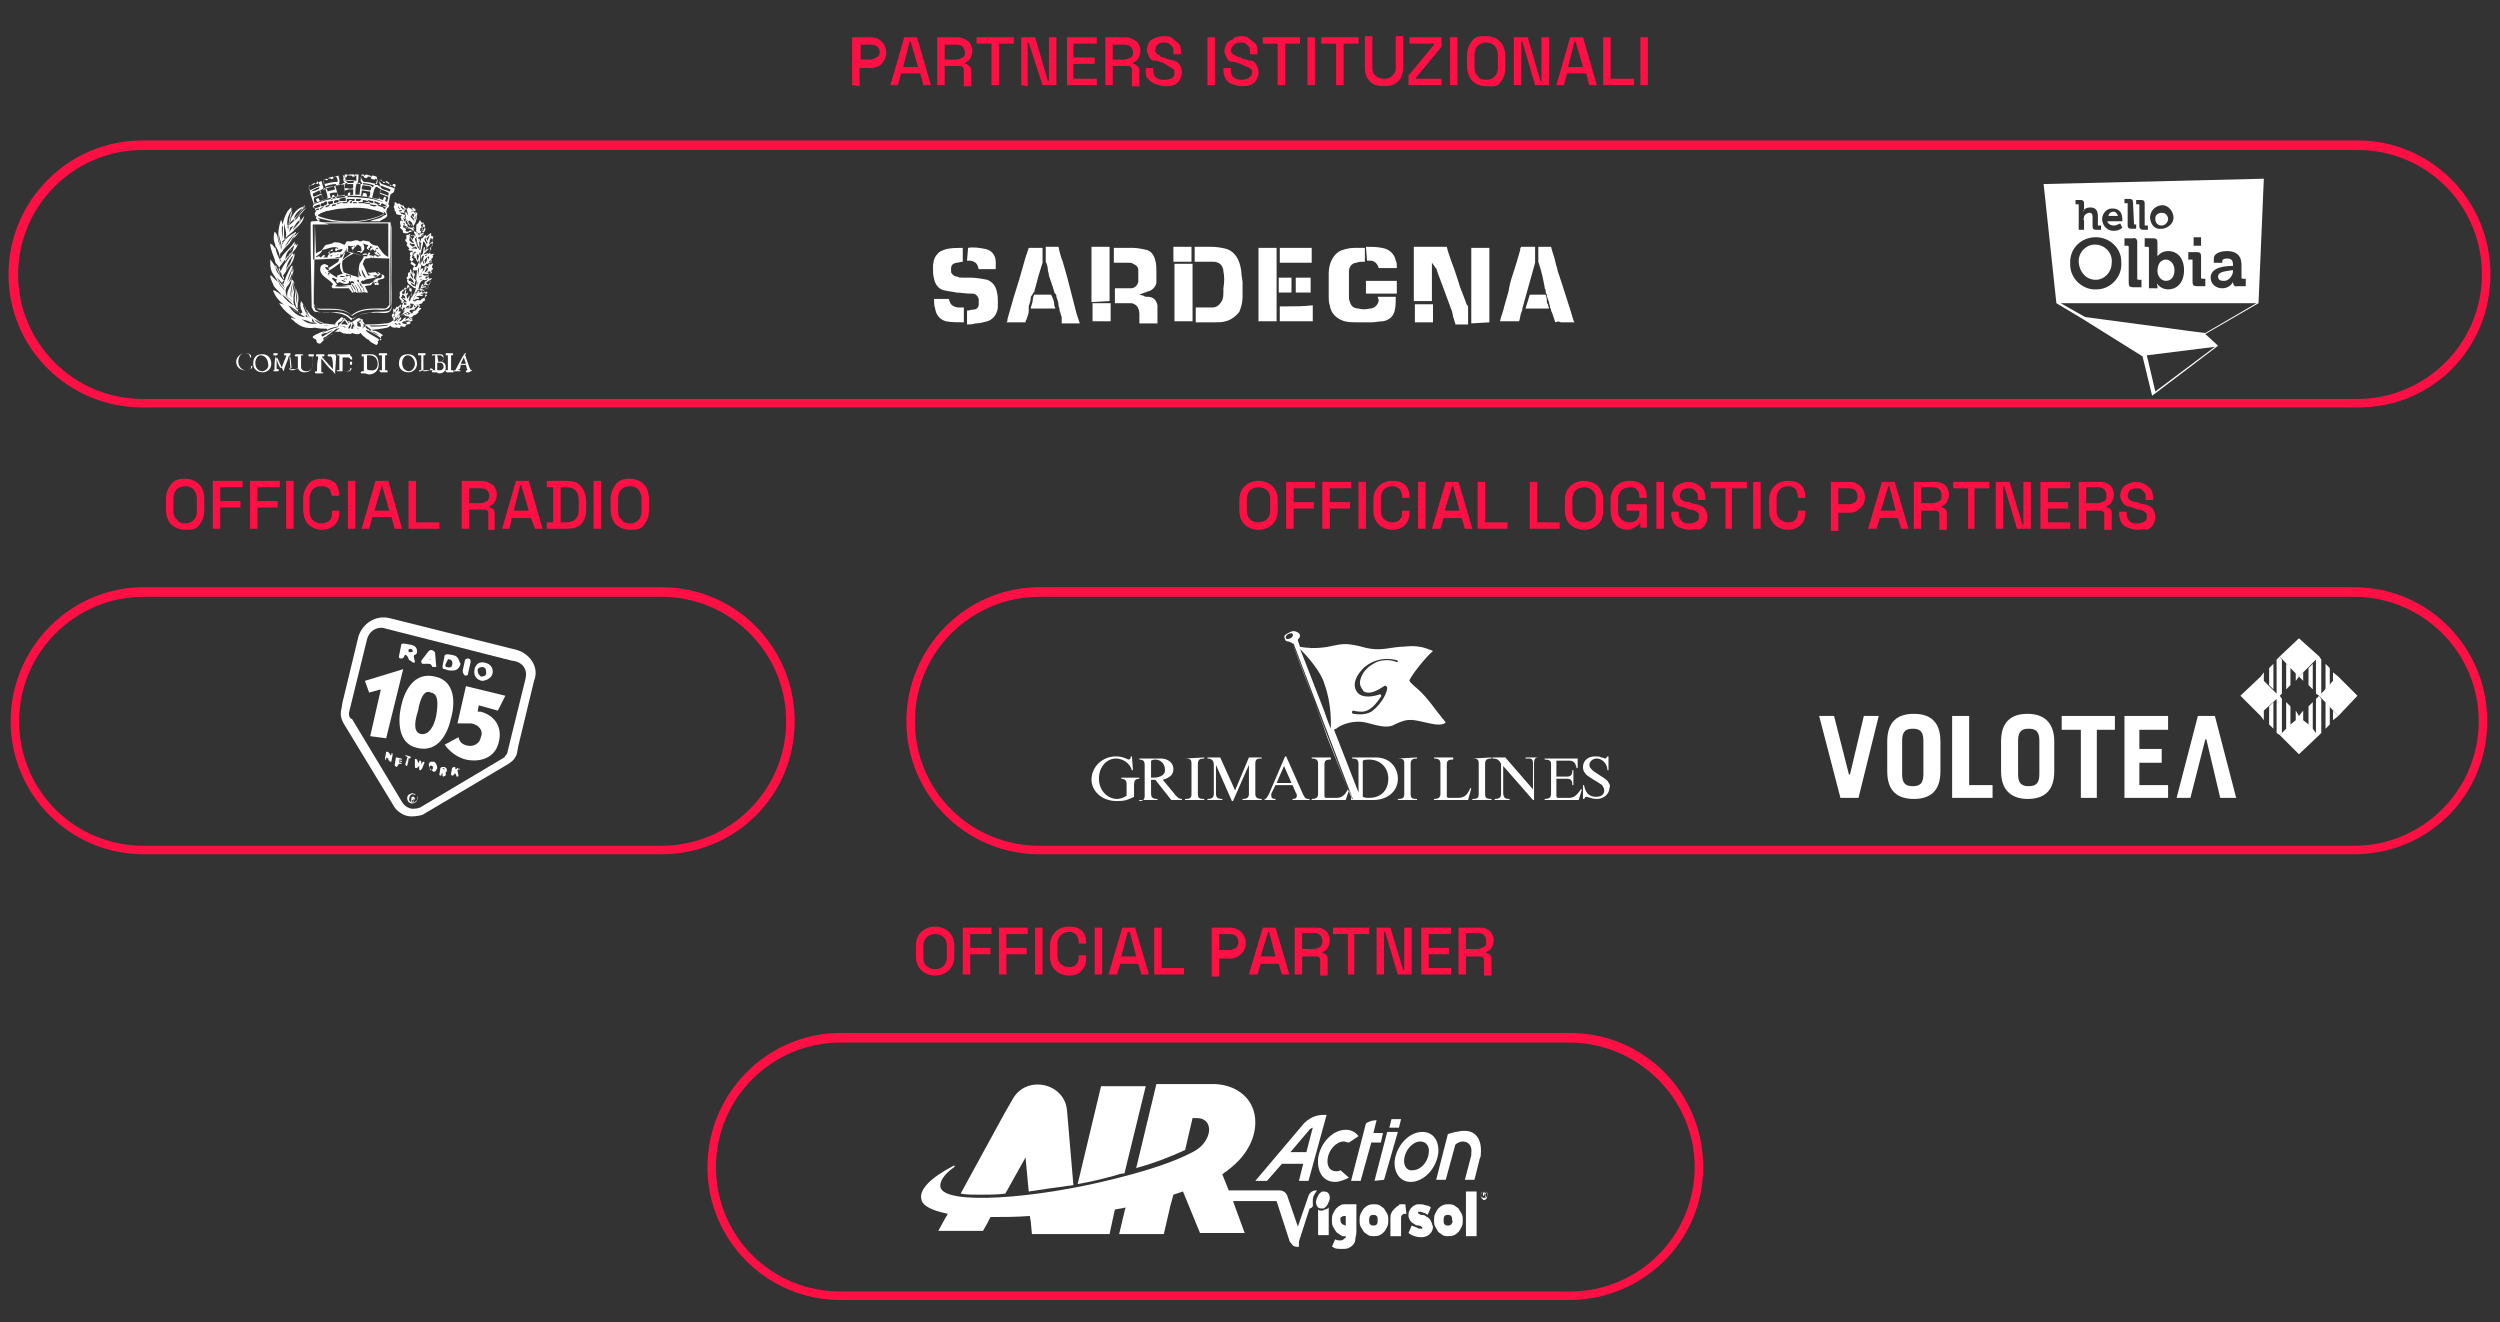 <svg xmlns="http://www.w3.org/2000/svg" xmlns:xlink="http://www.w3.org/1999/xlink" id="Livello_2_00000074412168357369231880000005273104552323281306_" x="0px" y="0px" viewBox="0 0 235 124.3" style="enable-background:new 0 0 235 124.3;" xml:space="preserve"><rect x="0" y="0" width="235" height="124.3" fill="#333333" stroke="none"/> <style type="text/css"> .st0{fill:#FF1044;} .st1{fill:#FFFFFF;} </style> <g> <path class="st0" d="M221.7,38.3H13.4c-7,0-12.6-5.6-12.6-12.5s5.6-12.6,12.6-12.6h208.2c6.9,0,12.5,5.6,12.5,12.6 S228.6,38.3,221.7,38.3L221.7,38.3L221.7,38.3z M13.4,14.1c-6.5,0-11.7,5.3-11.7,11.7s5.2,11.7,11.7,11.7h208.2 c6.4,0,11.7-5.2,11.7-11.7s-5.2-11.7-11.7-11.7C221.7,14.1,13.4,14.1,13.4,14.1z"></path> <g id="Livello_2-2"> <g id="Livello_1-2-2"> <g> <path class="st1" d="M203.6,26.4c0.5,0,0.8-0.4,0.8-1s-0.4-1-0.8-1s-0.8,0.3-0.8,1.1C202.8,25.9,203.1,26.4,203.6,26.4z"></path> <path class="st1" d="M203.2,21.2c0.3,0,0.6-0.3,0.6-0.6l0,0c0-0.3-0.2-0.6-0.6-0.6c-0.3,0-0.6,0.2-0.6,0.5v0.1 C202.6,20.9,202.8,21.2,203.2,21.2L203.2,21.2z"></path> <path class="st1" d="M208.5,26c0,0.3,0.2,0.4,0.5,0.4h0.1c0.4,0,0.8-0.5,0.8-0.9v-0.1h-0.1C209.3,25.5,208.5,25.5,208.5,26 L208.5,26L208.5,26z"></path> <path class="st1" d="M197,26.3c0.8,0,1.5-0.7,1.5-1.6c0.1-0.8-0.5-1.6-1.4-1.7c-0.8-0.1-1.6,0.5-1.7,1.4v0.3 C195.5,25.6,196.1,26.3,197,26.3L197,26.3L197,26.3z"></path> <path class="st1" d="M198.7,19.9c-0.3,0-0.5,0.2-0.5,0.4h0.9C199,20.1,198.9,19.9,198.7,19.9L198.7,19.9L198.7,19.9z"></path> <path class="st1" d="M212.8,16.8l-20.7,0.5l1.2,11.2l2.5,1.5l5.6,3.5l0.9,3.7l6.2-4.7l-1.2-1.1l5-2.9L212.8,16.8L212.8,16.8 L212.8,16.8z M205.7,31.1l-9.7-1.3l-2.3-1.3h18.4l-4.8,2.8C207.2,31.3,205.7,31.1,205.7,31.1z M209.9,26.5 c-0.2,0.4-0.6,0.6-1,0.6c-0.6,0-1.1-0.4-1.1-1c0-1,1.4-1.1,2-1.1h0.1v-0.1c0-0.5-0.2-0.6-0.6-0.6c-0.2,0-0.4,0.1-0.4,0.2v0.2 h-0.8v-0.4c0-0.6,0.9-0.7,1.2-0.7c1.1,0,1.4,0.6,1.4,1.3v1.2c0,0.1,0.1,0.1,0.1,0.1h0.3v0.7h-0.8 C210.1,27,209.9,26.8,209.9,26.5C209.9,26.6,209.9,26.5,209.9,26.5L209.9,26.5L209.9,26.5L209.9,26.5z M206,24.4h-0.3v-0.7h0.8 c0.3,0,0.4,0.1,0.4,0.4v2c0,0.1,0.1,0.1,0.1,0.1h0.3v0.7h-0.8c-0.3,0-0.4-0.1-0.4-0.4v-2C206.1,24.4,206.1,24.4,206,24.4 L206,24.4L206,24.4z M206.2,23.1v-0.8h0.7v0.8H206.2z M202.8,26.9v0.2H202v-3.8c0-0.1-0.1-0.1-0.1-0.1h-0.3v-0.8h0.8 c0.3,0,0.4,0.1,0.4,0.4v1c0,0.2,0,0.3,0,0.3l0,0c0.2-0.3,0.6-0.5,1-0.5c0.9,0,1.5,0.7,1.5,1.8s-0.6,1.8-1.5,1.8 c-0.4,0-0.8-0.2-1-0.5l0,0C202.7,26.7,202.8,26.8,202.8,26.9L202.8,26.9L202.8,26.9z M200,23.1h-0.3v-0.7h0.8 c0.2-0.1,0.4,0.1,0.4,0.3v3.5c0,0.1,0.1,0.1,0.1,0.1h0.3V27h-0.8c-0.3,0-0.4-0.1-0.4-0.4v-3.4C200.1,23.1,200,23.1,200,23.1 L200,23.1L200,23.1z M200.6,21.1h0.2v0.4h-0.5c-0.2,0-0.3-0.1-0.3-0.3v-2c0-0.1,0-0.1-0.1-0.1h-0.2v-0.4h0.5 c0.2,0,0.3,0.1,0.3,0.3L200.6,21.1C200.5,21.1,200.5,21.1,200.6,21.1L200.6,21.1L200.6,21.1z M201.1,21.3v-2 c0-0.1,0-0.1-0.1-0.1h-0.2v-0.4h0.5c0.2,0,0.3,0.1,0.3,0.3v2c0,0.1,0,0.1,0.1,0.1h0.2v0.4h-0.5 C201.3,21.6,201.1,21.5,201.1,21.3L201.1,21.3L201.1,21.3z M202.1,20.5c0-0.6,0.4-1.1,1-1.2s1.1,0.4,1.2,1 c0.1,0.6-0.4,1.1-1,1.2h-0.1C202.6,21.6,202.2,21.2,202.1,20.5C202.1,20.6,202.1,20.6,202.1,20.5L202.1,20.5z M198.7,21.2 c0.2,0,0.4-0.1,0.6-0.2l0.2,0.4c-0.2,0.2-0.5,0.3-0.8,0.3c-0.6,0-1-0.4-1.1-1v-0.1c0-0.5,0.4-1,0.9-1h0.1c0.6,0,0.9,0.4,0.9,1 c0,0.1,0,0.2,0,0.2h-1.4C198.1,21,198.4,21.2,198.7,21.2C198.9,21.1,198.9,21.1,198.7,21.2L198.7,21.2L198.7,21.2z M195.8,19.9 c0.1-0.3,0.4-0.4,0.7-0.4c0.4,0,0.7,0.2,0.7,0.8v0.8c0,0.1,0,0.1,0.1,0.1h0.2v0.4H197c-0.2,0-0.3-0.1-0.3-0.3v-0.9 c0-0.3-0.1-0.4-0.3-0.4s-0.5,0.2-0.5,0.4c0,0.1-0.1,0.2,0,0.3v0.9h-0.5v-2.3c0-0.1,0-0.1-0.1-0.1h-0.2v-0.4h0.5 c0.2,0,0.3,0.1,0.3,0.3v0.7C195.8,19.9,195.8,19.9,195.8,19.9L195.8,19.9L195.8,19.9z M197,22.3c1.3,0,2.4,1,2.4,2.3v0.1 c0.1,1.3-1,2.5-2.3,2.5c-1.3,0.1-2.5-1-2.5-2.3v-0.1C194.5,23.4,195.6,22.3,197,22.3C196.9,22.3,197,22.3,197,22.3L197,22.3 L197,22.3z M201.8,33.4l6.4-0.8l-5.6,4.2L201.8,33.4z"></path> </g> <g> <path class="st1" d="M40.6,25.6c0-0.1-0.1-0.1-0.1-0.1c0.1-0.1,0.2-0.1,0.2-0.3c0,0-0.1,0-0.1-0.1s0.1-0.2,0.1-0.3 c-0.1-0.1-0.2,0.1-0.3,0.1v-0.1c0,0,0-0.1-0.1,0h-0.1c0.1-0.1,0.2-0.1,0.3-0.2s0.1-0.2,0-0.2c0.1-0.1,0.2-0.2,0.2-0.3 c-0.1-0.1,0-0.1,0.1-0.2c-0.1-0.1-0.2,0-0.3,0c-0.1-0.3-0.2,0.1-0.3-0.1l0.3-0.3c0.1-0.1,0-0.2-0.1-0.2c0.2-0.1,0.3-0.3,0.3-0.5 c0-0.1-0.1-0.1-0.1-0.1c0-0.2,0.2-0.3,0.1-0.5c-0.3,0.1-0.1-0.3-0.2-0.3c-0.1,0.1-0.3,0.2-0.4,0.3L40,22.1 c-0.1,0-0.2,0.2-0.3,0.3h-0.1l-0.1,0.4c-0.1-0.1-0.1-0.3-0.2-0.4c-0.1-0.1,0.1-0.1,0.1-0.1c0.2-0.1,0.5-0.2,0.4-0.5h-0.1 c0-0.1,0-0.1,0.1-0.1c0-0.2,0.2-0.3,0.1-0.4c-0.2,0.1-0.1-0.2-0.2-0.4c-0.1,0-0.1,0-0.1,0l-0.1-0.2c-0.1,0-0.1,0.2-0.2,0.3 c-0.3,0.1-0.1,0.5-0.2,0.7c0,0.1,0,0.1-0.1,0.1c-0.1-0.1-0.1-0.3-0.2-0.4c0.1-0.3,0.3-0.4,0.3-0.7L39,20.6l0.1-0.3 c0.1-0.3-0.2-0.2-0.2-0.5c-0.1-0.1-0.1-0.3-0.2-0.1c-0.1-0.1-0.1-0.1-0.1-0.1c-0.1-0.1-0.1,0-0.1,0l-0.1-0.1 c-0.1,0-0.1,0.2-0.2,0.2c0,0.1-0.1,0.1,0,0.2c0,0-0.1,0-0.1,0.1c-0.1,0.1,0.2,0.3,0,0.4c0,0.2,0.2,0.3,0.3,0.5 c0.1,0.1,0.1,0.3,0.1,0.4c-0.1-0.3-0.3-0.5-0.5-0.9l0.1-0.1C38,20,38,19.7,37.8,19.4c-0.2,0.1-0.1-0.2-0.3-0.3 c-0.1,0.2-0.2-0.1-0.4-0.1c0,0.1,0,0.4-0.1,0.4c0,0.1,0.1,0.2,0.1,0.3c-0.1,0.1,0.2,0.2,0.1,0.3c0.1,0.3,0.4,0.1,0.6,0.3 c-0.1,0-0.1,0.1-0.2,0.1c0.1,0,0.2,0.3,0.1,0.4c-0.1,0-0.1-0.1-0.1-0.1c0,0.2,0,0.4,0.1,0.6c-0.1,0-0.1,0-0.1,0.1 c0.1,0.1,0.2,0.2,0.3,0.3c-0.1,0.1,0,0.2,0.1,0.2l0,0c0.2,0.1,0.4,0,0.5-0.1c0.2,0.1,0.3-0.3,0.4-0.1c0,0.2,0.1,0.3,0.2,0.5 c0.1,0.3,0.1,0.6,0.2,0.9c-0.1-0.1-0.1-0.1-0.1-0.2c-0.1-0.2-0.1-0.4-0.1-0.5c-0.2,0-0.1-0.3-0.3-0.3c-0.1,0-0.1,0.1-0.1,0.1 c-0.1-0.1-0.1-0.1-0.2-0.2c-0.1,0-0.1,0.1-0.1,0.1c-0.1-0.1-0.1,0-0.2,0c0,0.1,0,0.3,0,0.4h-0.1c-0.1,0.2,0.4,0.4,0.1,0.5 c0.1,0.2,0.2,0.2,0.3,0.4h-0.1c0,0.3,0.4,0.1,0.5,0.2l0,0c-0.1-0.1-0.1,0.1-0.3,0.1c-0.1,0.1-0.1,0.2,0,0.3 c-0.1,0.1,0,0.3-0.1,0.2c0,0.1,0.1,0.1,0.1,0.1l-0.1,0.1l0.2,0.2c-0.1,0.1-0.1,0.1-0.1,0.2c0.1,0.1,0.3,0.1,0.3,0.3 c-0.1,0.1-0.1,0.1-0.1,0.2c0,0.2,0.3,0.1,0.4,0.1l-0.1,1c0-0.1-0.1-0.1-0.1-0.1c0.1-0.2,0-0.5-0.1-0.7c-0.1,0-0.1,0.1-0.1,0.1 c0-0.2-0.2-0.3-0.2-0.4l0,0c-0.1,0,0,0.2-0.1,0.3c-0.3,0,0,0.4-0.3,0.5c0,0.1,0.1,0.1,0.1,0.2c-0.1,0.1,0,0.2,0.1,0.4 c-0.1,0.1-0.2,0.2-0.1,0.3c-0.1,0-0.2,0.4-0.3,0.2c-0.3,0-0.2,0.2-0.4,0.2c-0.1,0.2,0.1,0.5-0.1,0.5c0.1,0.2,0.1,0.3,0.3,0.4 c-0.1,0-0.1,0.1-0.1,0.1c0.1,0.1,0.2,0.1,0.2,0.2c-0.1,0-0.2,0.1-0.1,0.2v0.1c-0.2,0.1-0.1-0.2-0.1-0.3 c-0.1,0.1-0.3,0.2-0.3,0.3l-0.1-0.1c-0.1,0.1-0.1,0.2-0.2,0.3L37,29c-0.1,0.2,0,0.4,0,0.5h-0.1c-0.2,0.2,0.1,0.4,0.1,0.6 c-0.4,0.3-0.6,0.3-0.8,0.3c-0.7,0.1-1.3,0.1-2,0.1L34,30.4c0.1-0.1-0.2-0.2-0.1-0.4c0-0.1-0.1-0.1-0.2-0.1 c-0.3,0.1-0.5,0.4-0.8,0.4c-0.1,0.1-0.2-0.1-0.3-0.1c0-0.1-0.2-0.1-0.3-0.3c-0.1-0.1-0.2-0.1-0.3,0c-0.2,0.2-0.5,0.4-0.5,0.6 c-0.4,0-0.8-0.1-1.2-0.1c-0.4-0.4-1.1-0.6-1.4-1.2c0,0-0.1-0.1-0.1,0l0.1,0.1c0,0.2,0.2,0.4,0.2,0.6c-0.1-0.1-0.2-0.3-0.3-0.5 c0-0.4-0.3-0.8-0.5-1.1c-0.1,0.3-0.1,0.6,0.1,1c0.1,0.1-0.2,0.1-0.1,0.3c-0.1-0.1-0.2-0.2-0.3-0.4c-0.1-0.6,0.2-1.3-0.1-1.8 c-0.1-0.1,0-0.2-0.1-0.3c0,0.4-0.1,0.6-0.1,1c0,0.3,0.1,0.6,0.2,1c-0.1-0.2-0.2-0.4-0.3-0.5c0.1-0.1-0.1-0.2,0-0.3 c-0.1-0.7,0.3-1.4-0.1-2h-0.1c0,0.6-0.5,1-0.4,1.6c-0.2-0.3-0.2-0.7,0-1c0.5-0.5,0.5-1.2,0.5-1.9h-0.1c-0.2,0.3-0.3,0.6-0.5,1 c-0.1,0.3-0.2,0.5-0.3,0.8c-0.1-0.1-0.1-0.1-0.1-0.2c0.1-0.1,0.2-0.3,0.2-0.5c0-0.1-0.1-0.1-0.1-0.2c0.5-0.6,0.8-1.3,1-2 l-0.1-0.1l0,0c-0.5,0.7-1.1,1.3-1.2,2.1v-0.1c0.1-0.2-0.1-0.4-0.1-0.6l0.9-1.2c0.2-0.1,0.3-0.3,0.4-0.4c0.1-0.3,0.2-0.6,0.2-0.9 c-0.1,0.1-0.2,0.3-0.3,0.4c-0.4,0.5-1,0.9-1.1,1.5c0-0.1,0-0.1,0-0.2c0.1-0.2-0.1-0.6,0.2-0.7c0.3-0.6,1.1-1,1.2-1.6 c0-0.1,0.2-0.2,0.1-0.3c-0.5,0.3-1,0.6-1.3,1.2c0-0.1,0-0.1,0-0.2c0.3-0.5,0.8-0.8,1.2-1.2c0.3-0.4,0.5-0.8,0.5-1.2l-0.1-0.1 c-0.3,0.4-0.8,0.7-1.1,1.1c0-0.1,0-0.1,0-0.2c0.5-0.5,1.2-1.1,1.5-1.8c0.2-0.2,0.2,0,0.1,0c-0.6,0.1-1.1,0.7-1.3,1.3 c0.1-0.4,0.1-0.8,0.1-1.2c-0.2,0.1-0.3,0.3-0.4,0.4c-0.2,0.4-0.4,0.8-0.4,1.2c-0.1-0.1-0.1-0.4-0.2-0.4 c-0.2,0.6-0.3,1.2-0.2,1.9c-0.1-0.2-0.1-0.4-0.2-0.6c-0.1-0.1-0.1-0.2-0.2-0.2c-0.1,0.4-0.1,0.7,0,1c0.1,0.2,0.1,0.4,0.1,0.6 L25.6,23c-0.1,0-0.1-0.1-0.2-0.1c0,0.3,0.1,0.6,0.2,0.9c0.2,0.4,0.3,1,0.5,1.5c0.1,0.2,0.2,0.4,0.2,0.6c-0.2-0.5-0.5-1-0.8-1.4 c-0.1,0,0-0.1-0.1-0.1c0,0.4,0,0.7,0.1,1c0.1,0.4,0.5,0.7,0.6,1.1l-0.6-0.6h-0.1c0,0.3,0.2,0.6,0.3,0.9c0.2,0.4,0.6,0.6,0.8,1 c-0.2-0.2-0.5-0.4-0.7-0.5c-0.1,0-0.2,0-0.1,0.1c0.2,0.5,0.6,1,1.1,1.3c-0.1-0.1-0.3-0.1-0.5-0.2c-0.1,0,0,0.1,0,0.1 c0.4,0.6,0.9,1,1.5,1.4c-0.1,0-0.2-0.1-0.3-0.1c-0.1-0.1-0.2,0-0.1,0.1c0.2,0.1,0.3,0.3,0.5,0.4c0.5,0.4,1.1,0.5,1.7,0.4 c0.4,0.1,0.8,0.1,1.1,0.1l0.1,0.1c-0.3,0.1-0.5,0.2-0.8,0.3c-0.1,0.1-0.3,0.1-0.4,0.2c-0.2,0.1-0.3,0.2-0.1,0.3 c0.1,0.1,0.1,0.1,0.2,0.1c0.1,0.1,0,0.2,0.1,0.3s0.2,0.1,0.3,0.1c0.3-0.3,0.6-0.6,1-0.8c0.2-0.1,0.4-0.4,0.7-0.3 c0.2-0.1,0.3,0.1,0.4,0.1c0.1,0.1,0.3,0,0.4,0.1c0.2-0.1,0.3,0.1,0.5-0.1c0.2,0.1,0.6,0.2,0.8,0c0.2,0.3,0.3,0.3,0.5,0.5 c0.1,0.1,0.2,0.1,0.2,0.1s0.1,0.1,0.2,0.2c0.1,0.1,0.3,0.2,0.5,0.3c0.1,0.1,0.1,0,0.2-0.1c0.1-0.1,0-0.1,0-0.2 c0-0.1,0.1,0,0.1-0.1v-0.1h0.1c0,0,0.1,0,0.1-0.1s0.1-0.2,0-0.2c-0.3-0.1-0.5-0.4-0.8-0.4c-0.1-0.1-0.2-0.1-0.2-0.2 c0.5,0,1.1-0.1,1.6-0.2c0.1,0,0.1-0.1,0.2-0.1l0.1-0.1c0.1,0.2,0.3,0.2,0.5,0.2c0.1-0.1,0.2,0.1,0.4,0c0.1,0,0-0.1,0-0.1 c0.2-0.1,0.3,0.1,0.5,0c0.1-0.1,0-0.1,0-0.1c0.1-0.1,0.3-0.1,0.5-0.2c0-0.1-0.1-0.1-0.1-0.1c0.1-0.1,0.2-0.1,0.3-0.2 c0-0.1-0.1,0-0.1-0.1c-0.1,0-0.1,0.1-0.2,0c0,0,0.1-0.1,0-0.1h-0.1c0.1,0,0.1-0.1,0.1,0c0.1-0.1,0.3,0,0.3-0.2 c0.2-0.1,0.3-0.1,0.5-0.3c0.1-0.1,0-0.1,0-0.1c0.1-0.1,0.2-0.2,0.3-0.3c0-0.1-0.2,0-0.2-0.1s0.1-0.1,0.1-0.2 c-0.2,0-0.3,0-0.5,0.1c0-0.2,0.2-0.1,0.2-0.2c0.2,0.1,0.4-0.1,0.5-0.1c0-0.2,0.2-0.2,0.3-0.3c-0.2-0.1,0-0.3,0.1-0.4 S40,27.7,40,27.7l0.2-0.2l-0.1-0.1c-0.1,0.1-0.3,0.1-0.4,0.1l-0.1-0.1l0,0c0.1,0,0.1-0.1,0.1-0.1c0.2-0.1,0.4-0.2,0.6-0.3 c0.1-0.1-0.1,0-0.1-0.1c0.1-0.1,0.2-0.2,0.3-0.4c-0.2-0.1,0-0.2,0.1-0.3c0-0.1-0.2,0-0.3,0V26h-0.1c0,0,0.1,0,0.1-0.1 c0,0,0-0.1-0.1-0.1C40.4,25.7,40.6,25.7,40.6,25.6L40.6,25.6L40.6,25.6z M37.6,19.2c0.1,0,0.2,0.2,0.3,0.1 c0.1,0.1,0.1,0.3,0.3,0.3c0.1,0.2,0.1,0.5,0.2,0.7c-0.1-0.2-0.3-0.3-0.2-0.6c0,0,0-0.1-0.1,0L38,19.9c-0.1-0.1,0.1-0.2,0-0.3 c0,0-0.1-0.1-0.1,0l-0.1,0.1v-0.1l-0.1-0.1L37.6,19.2L37.6,19.2L37.6,19.2L37.6,19.2L37.6,19.2z M37.7,20.1 C37.7,20.1,37.6,20.1,37.7,20.1c-0.1-0.1,0-0.1-0.1-0.2l-0.1-0.1c-0.1,0,0.1,0,0-0.1c0.1-0.1-0.2-0.2,0-0.3v0.1 c0,0.1,0.1,0,0.1,0.1c-0.1,0-0.1,0-0.1,0.1c0,0.2,0.3-0.1,0.3,0.1c-0.1,0-0.1,0-0.2,0.1c0.1,0.1,0.2,0.1,0.3,0.1 s0.2,0.1,0.2,0.2C38.1,20.3,37.9,20.1,37.7,20.1L37.7,20.1z M38.2,20.5v0.1V20.5C38,20.5,38.1,20.5,38.2,20.5L38.2,20.5z M38.5,21.7c-0.1,0.1-0.3,0.1-0.4,0c0.1-0.1,0.1-0.2-0.1-0.3c-0.1,0-0.1,0-0.1-0.1v-0.1c0.2-0.1-0.1-0.3-0.1-0.4v-0.1 c0.1,0,0.1,0,0.1,0.1c0,0-0.1-0.1-0.1,0.1c0.1,0.1,0.2,0,0.3,0.2c0,0-0.1-0.1-0.1,0.1c0.2,0.1,0.3,0.1,0.4,0.2 c-0.1,0.1-0.2-0.1-0.3,0c0.2,0.1,0.5,0,0.7,0.3C38.6,21.7,38.5,21.6,38.5,21.7L38.5,21.7L38.5,21.7z M38.3,21L38.3,21 c-0.1,0-0.1,0.1-0.1,0.1c-0.1-0.1,0-0.4-0.1-0.4c-0.1,0.1,0.1,0.2,0,0.2c-0.1-0.1-0.1-0.2-0.2-0.4c0,0,0.1,0,0.1,0.1 c0.1-0.1,0.2,0.1,0.3,0.1c0.1,0.1,0.1,0.3,0.2,0.4h0.1c0.1,0.1,0.1,0.2,0.2,0.3C38.6,21.4,38.2,21.4,38.3,21L38.3,21L38.3,21z M38.6,21.1C38.6,21.1,38.5,21.1,38.6,21.1c-0.2-0.1-0.2-0.2-0.2-0.3c0.1-0.2,0.2,0.1,0.3,0.1c0.1,0.2,0.1,0.4,0.3,0.6 C38.6,21.4,38.8,21.1,38.6,21.1L38.6,21.1L38.6,21.1z M38.9,20.9c0.1-0.3-0.3-0.3-0.3-0.6c0,0,0.1,0,0.1-0.1 c0.1-0.2-0.1-0.3,0-0.4c0-0.1,0-0.1,0-0.2c0.1,0,0.1-0.1,0.1-0.1c0.1,0.1,0.1,0.2,0.1,0.3c-0.1,0-0.1-0.1-0.2-0.1 c-0.1,0.2,0.2,0.1,0.2,0.2c-0.1,0-0.2-0.1-0.2,0.1v0.1c0.1,0,0.1,0,0.2,0v0.3c-0.1,0-0.1-0.2-0.2-0.1 C38.9,20.5,39,20.7,38.9,20.9L38.9,20.9z M39.2,20.4L39.2,20.4L39,20.6c-0.1-0.2,0.2-0.3,0.1-0.5c-0.1,0-0.1,0.1-0.1,0.1 c-0.1-0.1,0.2-0.3,0-0.4l-0.1,0.1c0-0.1-0.2-0.2-0.1-0.4c0.1,0,0.1,0.2,0.2,0.1c0.1,0.1,0,0.4,0.2,0.4 C39.3,20.2,39.1,20.3,39.2,20.4c0,0.1-0.2,0.2-0.2,0.3l-0.1,0.2C39,20.8,39.2,20.7,39.2,20.4L39.2,20.4L39.2,20.4z M39.2,22 l-0.1-0.4C39.1,21.7,39.3,21.8,39.2,22L39.2,22z M27.2,23.5l0.7-0.7c-0.1,0.1-0.1,0.2-0.1,0.3l0.2-0.2c-0.1,0.6-0.8,1-1,1.5 c0.1-0.3,0.2-0.5,0.4-0.7c-0.1,0.1-0.3,0.2-0.3,0.4l-0.3,0.5C26.8,24.2,26.9,23.8,27.2,23.5L27.2,23.5z M28.6,20.3 c-0.1,0.6-0.6,1-1,1.4C27.9,21.3,28.2,20.8,28.6,20.3L28.6,20.3z M28.3,20.6c-0.2,0.4-0.5,0.7-0.8,1 C27.7,21.2,27.9,20.8,28.3,20.6z M27.8,20.7c0.3-0.5,0.6-0.9,1-1.2C28.5,19.9,28.1,20.3,27.8,20.7L27.8,20.7z M28.7,19.4 c-0.4,0.4-0.8,0.9-1.1,1.4C27.6,20.2,28.1,19.7,28.7,19.4L28.7,19.4z M27.6,21.2l-0.4,0.6c0-0.2,0.1-0.4,0.1-0.5 C27.3,21.4,27.3,21.4,27.6,21.2L27.6,21.2z M27.5,19.7c-0.1,0.6-0.2,1.2-0.4,1.8C27.2,20.9,27.3,20.3,27.5,19.7z M27.4,19.8 c-0.2,0.6-0.3,1.2-0.3,1.8C26.9,21,27,20.3,27.4,19.8L27.4,19.8z M27.1,23.1c0.2-0.5,0.5-0.9,1-1.3 C27.8,22.3,27.3,22.6,27.1,23.1L27.1,23.1z M27.8,21.9c-0.4,0.4-0.6,0.8-1,1.3C27,22.7,27.4,22.2,27.8,21.9L27.8,21.9z M26.7,21 c0.1,0.4,0.2,0.8,0.2,1.1l-0.1,0.5c-0.1-0.2-0.1-0.3-0.1-0.5C26.7,21.8,26.7,21.4,26.7,21L26.7,21L26.7,21z M26.6,21 c0,0.1-0.1,0.2,0,0.3c0,0.4-0.1,1,0.1,1.5C26.5,22.2,26.4,21.6,26.6,21L26.6,21z M26.1,22.3c0.1,0.3,0.2,0.5,0.2,0.8 C26.2,22.8,26.1,22.5,26.1,22.3L26.1,22.3z M25.9,23.1c0.3,0.4,0.4,1,0.5,1.5C26.2,24.2,25.9,23.7,25.9,23.1z M26.1,23.5 c0-0.2-0.1-0.3-0.2-0.4c0.1,0.2,0.2,0.4,0.3,0.6c0.1,0.4,0.2,0.7,0.3,1.1C26.3,24.4,26.3,23.9,26.1,23.5L26.1,23.5L26.1,23.5z M26.3,23l0.2,0.7C26.5,23.5,26.3,23.3,26.3,23L26.3,23z M26.2,22c0.1,0.5,0.3,1,0.3,1.5C26.4,23,26.2,22.6,26.2,22L26.2,22z M26.5,22.6v-0.1V22.6c0.1,0.1,0.1,0.2,0.1,0.3C26.5,22.8,26.5,22.7,26.5,22.6L26.5,22.6z M26.9,25.4c0.1-0.4,0.4-0.6,0.5-1 l0.3-0.6C27.7,24.4,27.3,25,26.9,25.4C26.9,25.5,26.9,25.5,26.9,25.4z M27.7,23.9c-0.2,0.4-0.4,0.8-0.6,1.2 c-0.1,0.1-0.1,0.3-0.2,0.4C26.9,24.9,27.2,24.3,27.7,23.9L27.7,23.9z M26.5,25.9c-0.3-0.3-0.5-0.7-0.6-1.2 C26.2,25,26.4,25.4,26.5,25.9L26.5,25.9z M25.9,24.9c0.2,0.6,0.7,1,0.9,1.7C26.5,26,25.8,25.6,25.9,24.9z M26.8,27.1 c-0.3-0.3-0.5-0.6-0.8-1C26.4,26.4,26.6,26.7,26.8,27.1z M26.1,26.3c0.2,0.4,0.5,0.8,0.8,1.1C26.5,27.1,26.2,26.7,26.1,26.3 L26.1,26.3z M29.3,29.9c0.1,0.1,0.2,0.3,0.3,0.4c-0.1,0-0.2-0.1-0.3-0.1C29.4,30.1,29.3,30,29.3,29.9z M28.8,29.3 c0.1,0.2,0.2,0.4,0.3,0.6c-0.1-0.1-0.2-0.3-0.3-0.4c-0.1-0.2-0.2-0.5-0.3-0.7v-0.2C28.6,28.8,28.8,28.9,28.8,29.3L28.8,29.3 L28.8,29.3z M28.4,28.8c0.2,0.3,0.3,0.6,0.5,1C28.7,29.4,28.6,29.1,28.4,28.8z M29,29.9L29,29.9c-0.1-0.1-0.2-0.1-0.3-0.2 l0.1-0.1C28.9,29.7,28.9,29.9,29,29.9L29,29.9z M28,27.6c0.1,0.3,0.1,0.6,0,0.9C28,28.3,28,27.9,28,27.6L28,27.6z M27.9,27.4 c0.1,0.4-0.1,0.8,0.1,1.3C27.8,28.3,27.8,27.9,27.9,27.4L27.9,27.4z M27.8,28.9L27.8,28.9h0.1l0.2,0.2 C27.9,29.1,27.8,29,27.8,28.9L27.8,28.9c-0.1-0.1-0.1-0.1-0.2-0.1C27.6,28.8,27.7,28.9,27.8,28.9L27.8,28.9z M27.6,26.4 c0.2,0.5-0.1,0.9-0.1,1.3C27.5,27.3,27.6,26.8,27.6,26.4L27.6,26.4z M27.5,26.5c0,0.5-0.2,1-0.1,1.5 C27.2,27.7,27.4,27,27.5,26.5L27.5,26.5z M27.1,26.6c0.2-0.5,0.4-0.9,0.5-1.4C27.6,25.7,27.4,26.2,27.1,26.6L27.1,26.6z M27.5,25.1c-0.1,0.5-0.3,1-0.5,1.4C27.1,26,27.3,25.6,27.5,25.1L27.5,25.1z M27.5,28.4c-0.3-0.4-0.8-0.6-1.1-1 C26.7,27.8,27.3,28,27.5,28.4L27.5,28.4z M26.5,27.7L26.5,27.7c0.4,0.2,0.8,0.7,1.1,1C27.2,28.5,26.8,28.1,26.5,27.7z M28.3,29.5L28.3,29.5c-0.5-0.1-0.8-0.5-1.2-0.8C27.5,28.9,27.9,29.2,28.3,29.5z M27.1,28.7c0.5,0.4,1,0.8,1.6,1.1l0,0 C28,29.8,27.5,29.3,27.1,28.7z M28.5,30.1c-0.1,0-0.1-0.1-0.2-0.1c0.3,0.1,0.6,0.1,0.9,0.3c0.2,0,0.4,0,0.6,0.1 C29.3,30.5,28.9,30.4,28.5,30.1L28.5,30.1z M29.4,29.9C29.4,29.9,29.4,29.8,29.4,29.9c0.2,0.2,0.5,0.3,0.8,0.5 c0-0.1-0.1-0.1-0.2-0.2c-0.1-0.1-0.3-0.1-0.4-0.3H29.4c0.4,0.1,0.6,0.3,0.9,0.4l0.1,0.1C30.1,30.6,29.7,30.2,29.4,29.9 L29.4,29.9L29.4,29.9z M30.4,30.6c0.4-0.1,0.8,0.1,1.2,0c-0.1,0.1-0.2,0-0.3,0H30.4L30.4,30.6z M30.2,31.4 C30.2,31.4,30.1,31.4,30.2,31.4c0.4-0.4,0.9-0.6,1.5-0.7h0.2C31.2,30.9,30.6,31.1,30.2,31.4L30.2,31.4L30.2,31.4z M30.2,31.5 c0-0.1,0.3-0.2,0.5-0.2c0.2-0.1,0.4-0.2,0.6-0.3c-0.2,0.2-0.4,0.3-0.6,0.4c-0.1,0.1-0.2,0.1-0.3,0.2 C30.3,31.7,30.3,31.6,30.2,31.5L30.2,31.5L30.2,31.5z M31.9,30.9c-0.3,0.1-0.4,0.4-0.7,0.5l-0.4,0.3c-0.1,0.1-0.5,0.4-0.4,0.1 c0-0.1,0.2-0.1,0.3-0.2c0.1-0.1,0.3-0.2,0.4-0.3c0.1-0.1,0.3-0.2,0.4-0.3c0.1-0.1,0.1-0.1,0.2-0.1S31.8,30.8,31.9,30.9 C31.9,30.8,31.9,30.8,31.9,30.9L31.9,30.9L31.9,30.9L31.9,30.9z M32.5,30.8c-0.1,0-0.2-0.1-0.3-0.1c-0.1-0.1-0.1,0-0.1,0 s-0.1,0-0.1-0.1c0,0,0.1,0,0.1,0.1c-0.1,0-0.3-0.1-0.3-0.1c-0.1-0.3,0.1-0.3,0.3-0.4l0,0c0.1-0.1,0.1-0.1,0.1-0.2 c0.1-0.1,0.2-0.1,0.2-0.1l0,0c0.1,0.1,0.1,0.2,0.2,0.2c0,0.2,0.3,0,0.3,0.2l-0.1,0.1l-0.1,0.1v0.1c0-0.1,0.1-0.1,0.1-0.1 c0-0.1-0.1-0.2-0.1-0.2l-0.1-0.1l-0.1-0.1l0,0c-0.1-0.1-0.1-0.2-0.2-0.1c-0.1,0.2-0.2,0.3-0.4,0.5c0,0-0.1,0,0,0.2H32 C32.2,30.7,32.4,30.6,32.5,30.8C32.6,30.7,32.6,30.7,32.5,30.8C32.7,30.8,32.6,30.8,32.5,30.8C32.4,30.8,32.5,30.8,32.5,30.8z M32.7,30.5c-0.2,0.1-0.3-0.1-0.5,0c-0.1,0-0.1,0-0.1-0.1c0.1-0.1,0.2-0.2,0.3-0.3C32.5,30.2,32.6,30.4,32.7,30.5z M32.8,30.9 c-0.2,0,0.1-0.4,0.2-0.5C33,30.5,33,30.8,32.8,30.9z M33,30.9l0.1-0.4c0.1-0.3,0.1,0.3,0.1,0.4H33L33,30.9L33,30.9z M33.3,30.8 L33.3,30.8c-0.1-0.2-0.2-0.3-0.2-0.5c0.1,0,0.1,0.2,0.2,0.3V30.8L33.3,30.8z M34.1,30.9L34.1,30.9c-0.2,0-0.3,0-0.3,0 c-0.1,0-0.2,0-0.3-0.1l0,0c0.1,0,0.2,0.1,0.3,0.1S34,30.9,34.1,30.9L34.1,30.9c0-0.2,0-0.2,0.1-0.2c0-0.2-0.1-0.2-0.2-0.3l0,0 c0-0.1-0.1-0.2-0.1-0.2c-0.1,0-0.1,0-0.2,0.1v-0.1v0.1c-0.1,0.1-0.1,0.1-0.1,0.2s0.1,0.2,0.1,0.2h-0.1c0.1-0.2-0.2-0.4,0.1-0.5 c0,0,0.1,0,0.1-0.1C33.9,30,33.9,30,34,30s0.1,0,0.1,0.2c0.1,0.1,0.2,0.3,0.3,0.5C34.2,30.7,34.1,30.8,34.1,30.9L34.1,30.9 L34.1,30.9z M33.7,30.3c0.1,0,0.2,0.1,0.2,0.2c0,0.1,0.1,0.2,0,0.2s-0.2,0-0.3,0C33.6,30.6,33.5,30.4,33.7,30.3L33.7,30.3 L33.7,30.3z M35.8,32c-0.6-0.4-1.1-0.6-1.4-0.9V31C34.9,31.2,36.1,31.8,35.8,32L35.8,32L35.8,32z M34.8,31.1 c-0.2-0.1-0.3-0.2-0.5-0.4c0-0.1,0-0.1,0-0.2c0.6,0.6,1.1,0.7,1.6,1C36,31.8,35.2,31.3,34.8,31.1z M36,31.5 c0.1,0.2-0.8-0.3-1.1-0.4C34.8,31,34.8,31,34.7,31c-0.1,0-0.1-0.1-0.1-0.1s0.1,0,0.1,0.1c0.1,0,0.1,0.1,0.2,0.1 C35.3,31,35.7,31.3,36,31.5L36,31.5z M36.4,30.6c-0.5,0.1-1,0.1-1.5,0.1l-0.2-0.1c0.7,0,1.3,0,2-0.1 C36.6,30.5,36.5,30.5,36.4,30.6L36.4,30.6L36.4,30.6z M40.4,25.1C40.4,25.1,40.5,25.1,40.4,25.1c0,0.1-0.1,0.1-0.1,0.2 C40.4,25.3,40.4,25.3,40.4,25.1c-0.2,0-0.2,0.2-0.2,0.3c-0.1,0.1-0.2,0.2-0.3,0.2l0.2-0.4C40.2,25.2,40.3,25.1,40.4,25.1 L40.4,25.1L40.4,25.1z M39.4,26.1c-0.1-0.2,0.2-0.1,0.3-0.1C39.6,26.1,39.4,26,39.4,26.1z M39.7,26.2c-0.1,0.1-0.1,0.1-0.2,0.1 C39.5,26.2,39.7,26.2,39.7,26.2L39.7,26.2z M39.3,26c0-0.3-0.1-0.6,0.1-0.9C39.4,25.4,39.3,25.7,39.3,26L39.3,26z M39.5,25.5 c0-0.2,0.1-0.4,0.1-0.6h0.1c0,0.1-0.1,0.1-0.1,0.1c0.1,0,0.3,0,0.4,0c-0.1,0.1-0.1,0.2-0.2,0.3l-0.1-0.1 C39.5,25.3,39.5,25.4,39.5,25.5L39.5,25.5z M39.7,25.5l-0.1,0.3l-0.1,0.1L39.7,25.5C39.6,25.5,39.7,25.5,39.7,25.5z M39.9,24 c0.1,0,0.3-0.1,0.3-0.1C40.1,24,40,24.1,40,24.1C40,24,39.9,24,39.9,24c-0.1,0,0,0.1-0.1,0.2c0,0.2-0.1,0.4-0.2,0.5 C39.6,24.5,39.5,24.1,39.9,24L39.9,24L39.9,24z M39.9,24.4c-0.1,0.1,0,0.3-0.1,0.4C39.7,24.7,39.8,24.5,39.9,24.4L39.9,24.4z M39.9,25.2c0.1,0.1-0.2,0.3-0.2,0.4v0.1C39.7,25.6,39.7,25.3,39.9,25.2z M40,25.1c0.1,0,0.2,0,0.2-0.1 C40.2,25.1,40.1,25.2,40,25.1L40,25.1L40,25.1L40,25.1z M40.7,24.2c-0.1,0.1-0.3,0.2-0.2,0.4h0.1c-0.1,0.2-0.4,0.2-0.3,0.4 c-0.1,0.1-0.3,0-0.4,0l0.2-0.2c0.1,0,0.3,0,0.4-0.1c0-0.1-0.1-0.1-0.2-0.1c0.2-0.1,0.3-0.4,0.5-0.5 C40.6,24.2,40.7,24.2,40.7,24.2L40.7,24.2L40.7,24.2z M40.6,24.1l-0.1,0.1L40.6,24.1C40.4,24.1,40.5,24.1,40.6,24.1L40.6,24.1 L40.6,24.1z M40.3,24.1c0.1,0.1,0,0.3-0.1,0.4c0.1-0.1,0.1-0.2,0-0.3c-0.1,0,0,0.2-0.1,0.3c0,0.1-0.1,0.2-0.2,0.3 c0-0.1,0.1-0.2,0-0.3C40,24.3,40.1,24.2,40.3,24.1L40.3,24.1z M40.7,22.9c0,0.3-0.3,0.4-0.3,0.5l0.1,0.1 c-0.1,0.2-0.4,0.4-0.7,0.4l0,0l0.5-0.5c-0.2-0.1-0.3,0.2-0.4,0.3c0.1-0.2,0.2-0.3,0.3-0.5C40.4,23.1,40.4,22.8,40.7,22.9 C40.6,22.9,40.7,22.9,40.7,22.9z M40.6,22.4L40.6,22.4c0.1,0.2,0,0.4-0.2,0.5L40.3,23c0-0.1,0.1-0.2,0.1-0.4 C40.4,22.6,40.5,22.5,40.6,22.4C40.5,22.4,40.5,22.4,40.6,22.4c-0.2,0.1-0.1,0.1-0.2,0.2l0.1-0.4C40.4,22.2,40.4,22.5,40.6,22.4 L40.6,22.4z M40,22.3c0.2,0.2,0.2-0.1,0.4-0.2l-0.2,0.5C40.1,22.7,40.2,22.4,40,22.3c0,0.2,0.1,0.4,0.2,0.5L40.1,23 C40.2,22.8,39.7,22.6,40,22.3L40,22.3L40,22.3z M39.7,23.1L39.7,23.1c0.1-0.1,0-0.3,0.1-0.4c0.2,0.1,0.2,0.3,0.3,0.5 c0,0.2-0.1,0.3-0.2,0.4c0-0.1,0.1-0.3,0-0.4c-0.2,0.2,0,0.6-0.3,0.8C39.5,23.6,39.7,23.4,39.7,23.1L39.7,23.1z M39.5,22.3 L39.5,22.3C39.4,22.2,39.5,22.2,39.5,22.3l0.2-0.3l0.1,0.1C39.9,22.1,39.6,22.2,39.5,22.3L39.5,22.3z M39.9,21.1 c0.1,0.1,0,0.3,0.1,0.4c0,0.3-0.3,0.4-0.5,0.5c0.1-0.2,0.1-0.5,0.3-0.6C39.7,21.3,39.7,21.1,39.9,21.1L39.9,21.1L39.9,21.1z M39.4,21.9c0.1-0.1,0.1-0.2,0.1-0.3l0,0v-0.1c0.2-0.1,0-0.3,0.1-0.4c0.1,0,0.1-0.1,0.2-0.2c0,0.1,0.1,0.1,0.1,0.2 c0,0,0-0.1-0.1-0.1v0.4c-0.1,0.1-0.1-0.2-0.2-0.1c0,0.1,0.2,0.2,0.1,0.4c0-0.1-0.1-0.1-0.1-0.1v0.1l0,0l0,0 C39.4,21.7,39.5,21.8,39.4,21.9c0.1,0,0,0.2,0,0.3C39.4,22.1,39.2,21.9,39.4,21.9L39.4,21.9L39.4,21.9z M39.4,22.4 c0.1,0.2,0.1,0.4,0.2,0.5c-0.1,0.2,0,0.4-0.1,0.6h-0.1c0.1-0.2,0-0.5,0-0.8C39.4,22.6,39.3,22.5,39.4,22.4L39.4,22.4z M39.5,23.7c0.1,0.4,0.1,0.8,0,1.2c-0.2-0.3,0.2-0.7-0.1-1C39.4,23.9,39.4,23.8,39.5,23.7L39.5,23.7z M39.1,22.6 c0,0.3,0.3,0.5,0.3,0.8c-0.2-0.1-0.2-0.4-0.3-0.6V22.6L39.1,22.6L39.1,22.6z M38.7,22.1L38.7,22.1l0.2,0.1l0.1-0.1 c0.1,0.1,0.1,0.2,0.2,0.2v0.1c-0.1,0-0.1,0.2-0.1,0.3c0.1,0.1,0.1,0.1,0.1,0.2C39,22.7,39,22.5,39,22.3c0,0-0.1-0.1-0.1,0 c-0.1,0.1-0.1,0.2-0.1,0.3c0-0.1-0.1-0.1-0.1-0.2c-0.1-0.1-0.2-0.2-0.2-0.3C38.6,22,38.6,22.1,38.7,22.1 C38.6,22.1,38.7,22.1,38.7,22.1z M38.7,23.4c0-0.1,0.2-0.1,0.1-0.2c-0.1-0.1-0.3-0.2-0.3-0.3c0.1-0.1,0.2,0,0.2-0.1 c-0.1-0.1-0.3-0.2-0.2-0.3v-0.3c0.1,0.2,0.2,0.3,0.3,0.5c0.1,0,0.1,0.1,0.1,0.1c-0.1,0.1-0.2-0.1-0.3,0.1 c0.1,0.1,0.4-0.1,0.4,0.2c-0.1,0-0.2,0.1-0.2,0.1c0.1,0.1,0.1,0.1,0.2,0c0.1,0,0.1-0.1,0.1,0c0.1,0.1,0.1,0.1,0.1,0.2 C39.1,23.4,38.9,23.3,38.7,23.4L38.7,23.4z M39.1,23.7c0.1,0.1,0.1,0.3,0.2,0.2c0.2,0.3,0,0.6,0.1,0.9l-0.1-0.1 c-0.1-0.1,0.1-0.2,0.1-0.3s0.1-0.2,0-0.3c-0.1,0.1-0.1,0.3-0.1,0.4c-0.2-0.2-0.1-0.5-0.1-0.7C39.1,23.8,39.1,23.7,39.1,23.7 C39,23.8,39,23.9,39,23.9c-0.1-0.1,0-0.1-0.1-0.2C39,23.7,39,23.6,39.1,23.7L39.1,23.7L39.1,23.7z M39,25.1 c-0.1-0.1,0.1-0.1,0.1-0.2c-0.1-0.1-0.2-0.2-0.4-0.3c0-0.1,0.3-0.1,0.1-0.3c0-0.1-0.1,0-0.1-0.1c0.1-0.1,0.1-0.1,0-0.2l0,0 c0.1,0,0.1,0,0.1-0.1v-0.4c0,0.2,0.1,0.3,0.1,0.5c-0.1,0-0.1,0-0.1,0c0.1,0.1,0.2,0.1,0.2,0.2l0,0c-0.1,0-0.1,0-0.1,0 c0,0.1,0.1,0,0.2,0.1c0,0.2,0.2,0.3,0.2,0.5C39.2,25.1,39.2,25.1,39,25.1L39,25.1L39,25.1z M39.3,26.4v0.2l-0.1,0.2L39.3,26.4 L39.3,26.4L39.3,26.4z M39.8,26.3c0.2,0.1,0.3,0,0.4-0.1c0,0.2-0.2,0.2-0.2,0.3c0-0.1,0-0.1,0-0.1c-0.1,0.1-0.1,0.2-0.1,0.3 c-0.1,0.1-0.1,0.3-0.2,0.3c0-0.1,0.2-0.3,0-0.3c-0.1,0.1-0.1,0.3-0.2,0.4l-0.2,0.2C39.4,26.9,39.4,26.5,39.8,26.3L39.8,26.3 L39.8,26.3z M40,26.2V26c0.1,0,0.2,0,0.3,0C40.2,26.1,40.1,26.2,40,26.2z M39.3,27.4c-0.2,0-0.2,0.2-0.4,0.3 C39,27.7,39,27.3,39.3,27.4c0-0.2,0,0,0.2,0l-0.2,0.1V27.4z M39.2,27.6c-0.1,0.2-0.3,0.3-0.3,0.5C38.8,28,39.1,27.7,39.2,27.6 L39.2,27.6z M39.1,26.8c0,0.1-0.1,0.1,0,0.2l0,0l0,0c-0.2-0.1-0.1-0.3-0.1-0.4s0.1-0.2,0.1-0.4C39.2,26.4,39.2,26.6,39.1,26.8z M39,25.8L39,25.8c0.1,0.2,0,0.4-0.1,0.5C38.9,26.2,38.9,26,39,25.8L39,25.8z M38.9,25.8l-0.1-0.4 C38.9,25.5,38.9,25.7,38.9,25.8z M38.7,25.4l0.1,0.5C38.8,25.8,38.6,25.5,38.7,25.4z M38.6,25.6c0.1,0.2,0.3,0.4,0.2,0.6 l-0.2-0.3V25.6z M38.5,26c0.1,0.2,0.4,0.3,0.4,0.6l0,0c-0.1,0-0.3-0.2-0.4-0.2c-0.1,0-0.1-0.1-0.1-0.2 C38.6,26.2,38.6,26.1,38.5,26L38.5,26L38.5,26z M38.6,26.5c0.1,0.2,0.4,0.2,0.4,0.4C38.8,26.9,38.6,26.7,38.6,26.5 C38.5,26.5,38.6,26.6,38.6,26.5L38.6,26.5L38.6,26.5z M38.4,26.7c0.3,0.1,0.4,0.4,0.7,0.4c-0.1,0.4-0.3,0.7-0.5,1 c0.1-0.3,0.1-0.6,0.1-0.9c0-0.1-0.1-0.1-0.1-0.1h-0.1c0-0.1,0-0.2-0.1-0.3h-0.1L38.4,26.7L38.4,26.7L38.4,26.7z M38.6,28.7 c-0.1,0-0.2,0.2-0.3,0.3c0.1-0.2,0.3-0.3,0.3-0.5c0.1,0.1,0.2,0,0.3,0.1C38.8,28.6,38.7,28.8,38.6,28.7L38.6,28.7L38.6,28.7z M37.8,28.4c0.1-0.1,0.2,0,0.2-0.1c-0.1-0.2-0.3-0.2-0.3-0.4c0.1,0,0.1,0,0.1-0.1v-0.4c0.2,0.1,0.1-0.3,0.3-0.4 c0,0.1,0.1,0.2,0.2,0.1l0.1-0.1c0.2,0-0.1,0.5,0.3,0.4l-0.1,0.4c0.2,0.1-0.1,0.4-0.1,0.6c0,0,0-0.2-0.1-0.2 c0.1-0.1,0.1-0.3,0.1-0.4c-0.1,0-0.1,0.2-0.2,0.3c0-0.1-0.1-0.2-0.1-0.3c0.1-0.1,0.2-0.2,0.1-0.3c-0.1,0.1-0.1,0.1-0.2,0.2 c0.1-0.1,0-0.2,0.1-0.4c0,0,0-0.1-0.1,0s0,0.2-0.1,0.3v0.1c-0.1-0.1-0.1-0.1-0.2-0.1c-0.1,0.1,0.1,0.1,0.2,0.2s0.1,0.2,0.1,0.3 C38,28,37.9,28,37.8,28c0.1,0.1,0.3,0.2,0.4,0.3v0.1c-0.1,0.1-0.1-0.1-0.2,0c0,0.1,0.1,0.1,0.1,0.1c0.1,0,0.1,0,0.1,0.1 s-0.2,0-0.2,0.1C38,28.4,37.9,28.4,37.8,28.4L37.8,28.4z M37.9,28.9c0.1,0.1,0.2,0,0.3,0c-0.1,0.3-0.3,0.6-0.6,0.8 c0,0.1-0.1,0.2-0.2,0.3C37.4,29.5,37.9,29.3,37.9,28.9L37.9,28.9z M38.5,29.8c-0.1,0.1-0.3,0.2-0.5,0.3c0.1-0.1,0.2-0.1,0.1-0.3 c-0.1,0.1-0.2,0.2-0.3,0.3s-0.2,0.1-0.3,0.1c0.1-0.1,0.3-0.2,0.2-0.4c-0.1,0.1-0.3,0.2-0.3,0.4h-0.1c0.1-0.1,0.1-0.1,0.1-0.2 c-0.1-0.1-0.1,0.2-0.3,0.2H37l0.1-0.1l0,0c0.1-0.2,0.3-0.2,0.4-0.4c0-0.1,0.1-0.1,0.1,0c0.1,0,0.3-0.3,0.4-0.1 C38.2,29.8,38.4,29.7,38.5,29.8L38.5,29.8z M38.3,29.7L38.3,29.7L38.3,29.7L38.3,29.7z M37.8,29.7L37.8,29.7l0.1-0.2L37.8,29.7 c0.1-0.1,0.2,0,0.2-0.1L37.8,29.7z M37.4,29.4c0-0.1,0.2-0.3,0.1-0.4c-0.1,0.1-0.2,0.2-0.2,0.3l-0.1-0.1c-0.1,0.2,0,0.3-0.1,0.5 c0,0.1-0.1,0.1-0.1,0.2c0-0.1,0-0.1,0-0.2h0.1c0-0.1-0.1-0.3,0-0.4c0.1,0,0.1-0.1,0.2-0.2V29l0.1,0.1l0.2-0.3 c0.1,0.1,0,0.2,0.1,0.2h0.1c0.1,0.4-0.5,0.5-0.5,0.9c0,0.1-0.1,0.1-0.1,0.1c-0.1-0.1-0.1-0.1,0-0.2V30c0.1-0.1,0.1-0.3,0.2-0.4 c0.1-0.1,0.2-0.2,0.3-0.3C37.5,29.2,37.4,29.3,37.4,29.4L37.4,29.4L37.4,29.4z M37.7,30.5L37.7,30.5c-0.2,0-0.5,0.1-0.6-0.1 c0.2-0.1,0.2,0.2,0.4,0.1c0-0.1-0.1-0.1-0.1-0.1C37.5,30.4,37.5,30.3,37.7,30.5c0,0,0.1,0.1,0.2,0c0.1-0.1-0.1-0.1-0.1-0.2 c0.1-0.1,0.2-0.1,0.3-0.1c0.1,0.1,0.1,0.2,0.2,0.3C38,30.4,37.9,30.4,37.7,30.5L37.7,30.5L37.7,30.5z M38.2,30.3 c-0.1,0-0.1-0.1-0.2-0.1c0.2-0.1,0.4-0.1,0.6,0C38.6,30.2,38.4,30.2,38.2,30.3L38.2,30.3L38.2,30.3z M38.8,29.9 C38.7,30,38.5,30,38.4,30l0.1-0.1C38.6,29.9,38.7,29.9,38.8,29.9L38.8,29.9z M38.4,29.6L38,29.5C38.1,29.3,38.3,29.6,38.4,29.6 c0-0.2-0.1-0.2-0.2-0.2c0.1-0.2,0.3,0.1,0.4,0.1C38.6,29.5,38.5,29.5,38.4,29.6L38.4,29.6z M39.4,28.6c0,0.1-0.1,0.1-0.1,0.2 h0.1c-0.1,0.1-0.2,0.2-0.3,0.3h0.1c-0.1,0.1-0.3,0.1-0.4,0.2c0,0.1,0,0.1-0.1,0.2c0-0.1-0.1-0.1-0.2-0.2v-0.1 c0.1-0.1,0.3-0.1,0.5-0.1c0.1-0.1-0.1-0.1-0.1-0.1c0.1,0,0.2-0.1,0.3-0.2c0-0.1-0.1-0.1-0.1,0l0,0c-0.1,0-0.1,0.1-0.2,0.1 c0-0.1,0.1-0.2,0.1-0.3h-0.1c-0.1,0.2-0.1,0.4-0.4,0.4c-0.1-0.1,0.2-0.2,0.1-0.3c-0.1,0.1-0.2,0.2-0.2,0.3c-0.1,0-0.1,0-0.1,0 c0-0.1,0.1-0.1,0.1-0.1h-0.1c-0.2,0.1-0.2,0.3-0.4,0.4c0.1-0.3,0.3-0.5,0.5-0.6c0,0,0,0.1,0.1,0.1c0.1-0.1,0.3-0.1,0.4-0.2 C39,28.8,39.2,28.6,39.4,28.6L39.4,28.6L39.4,28.6z M40,27.5c-0.1,0.1-0.1,0.1-0.1,0.1h0.2c0,0.1-0.3,0.2-0.1,0.3 c-0.1,0.1-0.3,0.2-0.4,0.2v0.1c-0.2,0.1-0.4-0.1-0.5,0.1c-0.2,0.1-0.3-0.1-0.3-0.1c0.1-0.1,0.3,0.1,0.3,0 c-0.1-0.1-0.1-0.1-0.2-0.1c0.1,0,0.3,0,0.4,0c0,0,0.1,0,0.1-0.1c-0.1-0.1-0.2-0.1-0.3-0.1c0,0,0.2-0.1,0.3-0.1s0.3,0.1,0.4-0.1 c-0.1,0-0.2,0-0.3,0C39.6,27.6,39.8,27.6,40,27.5h-0.2c0,0,0.1,0,0.1-0.1v-0.1c-0.1,0-0.1,0.1-0.2,0.1c0.1-0.1,0.1-0.1,0.1-0.2 c-0.1,0-0.2,0.2-0.3,0.3h-0.1c0-0.1,0.2-0.2,0.2-0.3c-0.1,0.1-0.2,0.2-0.3,0.3c0,0,0,0,0-0.1c-0.1,0.1-0.1,0.2-0.3,0.2 c0.1-0.2,0.3-0.4,0.5-0.5c0.1,0.1,0.1,0.1,0.2,0c0,0.1,0,0.1,0.1,0.1L40,27.5L40,27.5z M40.5,26.3c-0.1,0.1-0.1,0.1-0.1,0.2h0.1 c-0.1,0.1-0.2,0.2-0.3,0.4l0.1,0.1c-0.2,0.2-0.5,0.2-0.6,0.3c-0.1,0.1-0.2-0.1-0.3-0.1c0.2-0.1,0.4-0.2,0.7-0.2 c-0.1-0.2-0.2,0-0.3-0.1c0.1-0.1,0.2-0.2,0.3-0.1h0.1v-0.1c-0.1,0-0.1-0.1-0.2-0.1C40.1,26.6,40.2,26.4,40.5,26.3 C40.4,26.3,40.3,26.3,40.5,26.3L40.5,26.3L40.5,26.3z M40.3,25.9h-0.4c-0.1,0-0.1-0.1-0.2-0.1c0.2-0.2,0.4,0.1,0.6-0.1 c0,0,0-0.1-0.1-0.1s-0.2,0-0.2,0c0.2,0,0.4-0.2,0.5,0C40.4,25.7,40.2,25.8,40.3,25.9L40.3,25.9L40.3,25.9z M40.5,25.5L40.5,25.5 c0-0.1,0.1-0.2,0.2-0.2C40.6,25.4,40.5,25.4,40.5,25.5L40.5,25.5L40.5,25.5z"></path> <path class="st1" d="M29.2,18.3l0.3,0.9l-0.1,0.2c0,0.1,0.1,0.1,0.2,0.2c0,0.1,0,0.1,0.1,0.2c0,0.1-0.1,0.2-0.1,0.2 c-0.1,0.3,0.3,0.5,0.5,0.7c-0.3,0.1-0.5,0.1-0.8,0.1l-0.1,0.1v1.2v1.2l0.1,5.6c0.1,0.1,0.1,0.3,0.3,0.4c1.1,0.2,2.6-0.2,3.4,0.8 c0.5-0.5,1.3-0.7,2.1-0.7c0.6-0.1,1.5,0.3,1.7-0.4c0.1-0.9,0-2,0-2.9v-4.7l-0.1-0.6c-0.3,0-0.8,0-1,0l0,0 c0.2-0.2,0.5-0.2,0.7-0.5c0-0.1,0-0.2-0.1-0.4l0,0c0.1-0.2,0-0.3,0.2-0.4c0.1-0.1,0.1-0.2,0-0.3c0.1-0.3,0.1-0.6,0.2-0.9 l0.1-0.1c0.3-0.1,0.3-0.4,0.3-0.6c-0.1-0.1-0.3-0.3-0.4-0.1c-0.1,0,0-0.1,0-0.1c-0.1-0.1-0.3-0.2-0.5-0.3c0,0.1-0.1,0.1-0.1,0.1 s0,0-0.1,0c0.1-0.2-0.2-0.2-0.3-0.3c0-0.1,0,0,0,0.1c-0.1,0.2,0,0.4,0.1,0.5c-0.1,0.1-0.1,0-0.2,0c-0.1-0.2-0.3-0.1-0.4-0.1 c0.2-0.2,0.3-0.5,0.2-0.8c-0.1,0-0.2-0.1-0.4-0.1c-0.1,0,0,0.1-0.1,0.1s-0.1-0.1-0.1-0.1c-0.2,0-0.4-0.2-0.5,0 c-0.1,0-0.1,0-0.1,0v-0.1c0,0-0.1,0-0.2,0c-0.1,0.2-0.1,0.4-0.1,0.6c0,0.1,0.2,0.2,0.1,0.3c-0.1,0-0.1,0-0.2-0.1 c-0.1,0-0.2-0.1-0.2,0.1c-0.1,0-0.1,0-0.1,0l0.1-0.1c0.1-0.2,0.1-0.5,0.1-0.8h-0.3c-0.1,0,0,0.2-0.1,0.1v-0.1 c-0.2,0-0.3,0-0.5,0l0,0l-0.1,0.1c0,0-0.1-0.1,0-0.1c-0.1,0-0.2,0-0.3,0l0.1,0.6c0.1,0.1,0.1,0.1,0.2,0.2 c-0.1,0.1-0.2,0.1-0.2,0.1c0-0.1-0.1-0.1-0.2-0.1s-0.1,0.1-0.1,0.1c-0.3,0.1-0.4,0.1-0.4,0.1c0.2-0.3,0.1-0.6,0-0.9 c-0.1,0.1-0.4,0-0.4,0.2c-0.1,0-0.1,0-0.1-0.1l-0.4,0.1v0.1c-0.2,0.1-0.2,0-0.2,0c-0.1,0-0.2,0.1-0.3,0.1 c0.1,0.3,0.1,0.6,0.3,0.8c-0.1,0.2-0.1-0.1-0.2,0c-0.1,0-0.1,0.1-0.1,0.2c-0.1-0.1,0-0.2,0-0.3c-0.1-0.2-0.1-0.4-0.2-0.6 c-0.1,0.1-0.3,0.1-0.3,0.2c0,0,0,0.1-0.1,0.1c0,0-0.1,0,0-0.1c-0.1,0-0.3,0.1-0.3,0.1c0,0.1,0,0.1,0,0.1s-0.1,0-0.1-0.1 c-0.1,0-0.1,0-0.1,0.1C28.8,17.5,29.2,17.9,29.2,18.3C29,18.1,29.1,18.1,29.2,18.3C29.2,18.2,29.2,18.3,29.2,18.3z M29.2,18 c0.3-0.2,0.5-0.3,0.8-0.4c0.1,0.2-0.2,0.2-0.3,0.3L29.2,18L29.2,18z M29.6,19.1c-0.1-0.1-0.1-0.3-0.1-0.5 c0.2-0.1,0.5-0.2,0.7-0.3c0.1,0.2,0.1,0.3,0.2,0.5c-0.1,0.1-0.2,0.1-0.3,0.1c-0.1-0.1-0.1-0.2-0.2-0.3c-0.1,0.1-0.2,0.1-0.2,0.1 c0,0.1,0.1,0.2,0.1,0.3C29.7,19.1,29.7,19.1,29.6,19.1L29.6,19.1L29.6,19.1z M31.3,19.1c-0.1,0.1-0.3,0.1-0.4,0.1 c0-0.1-0.1-0.1-0.1-0.2c0.2-0.1,0.3-0.1,0.5-0.1C31.3,19,31.3,19,31.3,19.1L31.3,19.1L31.3,19.1z M31.8,19l-0.4,0.1 c0-0.1,0-0.2,0-0.2c0.1-0.1,0.3-0.1,0.4-0.1l0,0C31.8,18.8,31.9,18.9,31.8,19L31.8,19z M36,19.4v0.1c-0.2-0.1-0.4-0.1-0.5-0.2 s0-0.1,0-0.1C35.7,19.3,35.9,19.3,36,19.4L36,19.4z M35.9,19.1l0.4,0.2l-0.1,0.1c-0.2,0-0.3-0.1-0.4-0.1 C35.8,19.2,35.8,19.2,35.9,19.1L35.9,19.1z M35.7,19.2c-0.2,0-0.4-0.1-0.5-0.1c0-0.1,0-0.1,0-0.2c0.2,0.1,0.3,0.1,0.5,0.2V19.2 L35.7,19.2L35.7,19.2z M35.4,19.3c0,0.1-0.1,0.1-0.2,0.1h-0.1c-0.1-0.1-0.2,0-0.3-0.1v-0.1L35.4,19.3z M35.1,19.1 c-0.2,0-0.3-0.1-0.5-0.1v-0.2l0.4,0.1C35.1,18.8,35.1,19.1,35.1,19.1z M34.8,19.1c0,0.1-0.1,0.1-0.1,0.1l-0.5-0.1V19 C34.5,19.1,34.6,19.1,34.8,19.1L34.8,19.1L34.8,19.1z M34.6,19c-0.1,0-0.2,0-0.2,0c-0.1,0-0.2,0-0.3,0v-0.2 c0.2,0,0.4,0.1,0.6,0.1L34.6,19z M34.2,19v0.1h-0.5c0-0.1,0-0.1,0-0.1H34.2z M33.9,18.9c-0.1,0-0.2,0-0.2,0h-0.2 c-0.1-0.1,0-0.2,0-0.2H34C33.9,18.8,33.8,18.8,33.9,18.9L33.9,18.9z M33.5,19L33.5,19c0.1,0.2,0,0.1-0.1,0.1c-0.1,0-0.1,0-0.2,0 c-0.1,0,0-0.1,0-0.1h0.2H33.5L33.5,19z M33.3,18.9c-0.1,0-0.2,0-0.3-0.1c-0.1,0-0.2,0-0.2,0.1C32.7,19,32.7,19,32.6,19 c0-0.1,0-0.2,0-0.3c0.2,0,0.4,0,0.6,0h0.1C33.4,18.7,33.3,18.9,33.3,18.9z M33,19.1c-0.1,0-0.2,0-0.1-0.1l0.1-0.1 c0.1,0,0.1,0,0.1,0.1C33,19.1,33,19.1,33,19.1L33,19.1z M32.6,19L32.6,19L32.6,19l0.1,0.1c-0.1,0-0.2,0-0.3,0s-0.1,0-0.2,0V19 C32.4,19,32.5,19,32.6,19L32.6,19z M32.2,18.9c-0.1,0-0.2,0-0.3,0c0-0.1,0-0.1,0-0.2c0.2-0.1,0.4-0.1,0.6-0.1l0,0v0.3 C32.4,18.9,32.3,18.9,32.2,18.9L32.2,18.9z M32.2,19L32.2,19l-0.5,0.2v-0.1C31.8,19.1,32,19,32.2,19z M31.6,19.2v0.1l-0.4,0.1 v-0.1C31.3,19.2,31.4,19.2,31.6,19.2L31.6,19.2z M31,19.2c0.1,0.1-0.1,0.1-0.1,0.2c-0.1,0-0.2,0.1-0.3,0.1v-0.1 C30.7,19.3,30.9,19.3,31,19.2L31,19.2z M30.7,19.2c0,0.1-0.2,0.1-0.2,0.1c-0.1,0.1-0.2,0.1-0.3,0.1c-0.1-0.1-0.1-0.3,0.1-0.3 c0.1,0,0.1,0,0.2-0.1s0.1,0,0.2-0.1l0,0C30.7,19,30.8,19.1,30.7,19.2z M30.5,19.4L30.5,19.4l-0.4,0.3c0,0-0.1-0.1,0-0.1 C30.2,19.5,30.4,19.4,30.5,19.4L30.5,19.4z M30.1,19.4c-0.1,0.1-0.3,0.1-0.5,0.2c0-0.1-0.1-0.1-0.1-0.2l0.5-0.2 C30.1,19.3,30.2,19.4,30.1,19.4L30.1,19.4z M30,19.6c0,0.2-0.2,0.1-0.3,0.2v-0.1C29.8,19.6,29.9,19.6,30,19.6L30,19.6L30,19.6z M35.9,20.4c-0.3,0.2-0.8,0.2-1.1,0.4h0.1h1.7h0.1l0,0l0.1,8c0,0.1-0.1,0.3-0.2,0.4c-0.3,0.1-0.7,0.1-1,0.1s-0.5,0-0.8,0.1 c-0.6,0-1.2,0.2-1.6,0.6l0,0c-0.1-0.1-0.2-0.1-0.3-0.2c-0.5-0.5-1.3-0.5-2-0.4c-0.3,0-0.6,0-1-0.1c-0.1-0.1-0.3-0.1-0.3-0.3 l-0.1-0.2l-0.1-7.4v-0.3c0.3,0,0.5,0,0.8,0h0.7l0,0c-0.4-0.2-1.2-0.2-1.2-0.7c-0.1-0.2,0.2-0.2,0.2-0.3c1.1-0.4,2.3-0.7,3.4-0.7 c1,0,1.9,0.2,2.8,0.5c0.1,0.1,0.2,0.2,0.2,0.3C36.3,20.2,36.1,20.2,35.9,20.4L35.9,20.4L35.9,20.4L35.9,20.4z M36.2,19.6 c-0.1,0.1-0.1,0-0.2-0.1v-0.1C36.2,19.5,36.4,19.5,36.2,19.6L36.2,19.6L36.2,19.6z M36.3,19.5L36.3,19.5c-0.1-0.1,0-0.1,0-0.2 C36.4,19.4,36.3,19.4,36.3,19.5L36.3,19.5z M36.4,19.2c-0.1,0-0.1,0-0.2-0.1c0-0.1,0-0.1-0.1-0.1S36,19,36,19 c-0.6-0.2-1.2-0.4-1.8-0.4c-1.6-0.2-3.3,0-4.7,0.6c0.1-0.2,0.4-0.2,0.6-0.3c0.5-0.2,0.9-0.3,1.4-0.4s1-0.1,1.5-0.1l0,0 C34.3,18.4,35.4,18.6,36.4,19.2L36.4,19.2L36.4,19.2L36.4,19.2z M32.9,18.1L32.9,18.1c-0.1,0-0.2,0-0.2,0.1s0,0.2,0,0.3h-0.1 c-0.1,0-0.2,0.1-0.2-0.1v-0.5c0.1,0,0.3-0.1,0.4-0.1s0.1,0,0.2,0s0.1,0,0.2,0c0,0.2,0,0.4,0,0.5c-0.1,0-0.2,0.1-0.3,0 C32.9,18.2,33,18.1,32.9,18.1L32.9,18.1L32.9,18.1z M32.7,17.7h-0.3v-0.4c0.1,0,0.2,0,0.3,0h0.5c0,0.1,0,0.2,0,0.4 C33.1,17.7,32.9,17.8,32.7,17.7L32.7,17.7z M32.4,17.2c0-0.1-0.1-0.1-0.1-0.2c0.3,0,0.5,0,0.8,0h0.2l-0.1,0.2H32.4L32.4,17.2z M34.6,17.4c-0.2-0.1-0.4,0-0.5-0.1c0.1-0.1-0.1-0.1-0.1-0.1c0.3,0,0.8,0.1,1.1,0.2c0.1,0.1,0,0.1-0.1,0.2 C34.9,17.4,34.7,17.4,34.6,17.4L34.6,17.4z M34.9,17.6c0,0.1,0,0.2-0.1,0.3L34,17.8c0-0.1,0-0.2,0.1-0.4 C34.4,17.5,34.7,17.4,34.9,17.6L34.9,17.6L34.9,17.6z M34,17.9L34,17.9c0.3,0,0.5,0.1,0.7,0.1c0.1,0,0.1,0,0.1,0 c0,0.2,0,0.4-0.1,0.5h-0.2c-0.1-0.1,0.1-0.2-0.1-0.3c-0.1-0.1-0.3-0.1-0.3,0.1v0.1c-0.1,0-0.2,0-0.2,0C34,18.2,34,18,34,17.9 L34,17.9L34,17.9z M36.5,18.4l-0.8-0.3c0-0.1,0-0.2,0.1-0.3c0.3,0.1,0.5,0.2,0.7,0.3C36.6,18.2,36.5,18.3,36.5,18.4L36.5,18.4z M36.6,18c-0.3-0.2-0.8-0.1-0.9-0.6c0.3,0.1,0.7,0.3,1,0.4C36.7,18,36.6,18,36.6,18L36.6,18L36.6,18z M35.7,16.9h0.2 c-0.1,0.2,0.2,0.2,0.3,0.2s0.1-0.1,0.1-0.1c0.1,0.1,0.3,0.1,0.3,0.3c0.1,0.1,0.2,0.1,0.3,0.1c0-0.1,0.1-0.1,0.1-0.1h0.1 c0.2,0.1,0,0.3,0,0.4c-0.1,0-0.2-0.1-0.3-0.1l-0.9-0.3C35.7,17.2,35.7,17,35.7,16.9L35.7,16.9L35.7,16.9z M35.7,18.2 c0.3,0.1,0.5,0.2,0.8,0.3c0,0.2-0.1,0.3-0.1,0.5l-0.2-0.1c0-0.1,0.1-0.2,0.1-0.3c-0.1-0.1-0.1-0.1-0.2-0.1L36,18.8 c-0.1,0-0.2-0.1-0.3-0.1C35.6,18.6,35.7,18.4,35.7,18.2L35.7,18.2L35.7,18.2z M35.3,17.6C35.3,17.5,35.3,17.5,35.3,17.6 c0.1-0.1,0.2,0,0.2,0l0,0c0.1,0.1,0.2,0.1,0.3,0.2c-0.1,0.3-0.1,0.6-0.2,0.9c-0.2,0-0.4-0.1-0.6-0.1v-0.1 C35.1,18.2,35.1,17.9,35.3,17.6C35.1,17.6,35.3,17.6,35.3,17.6z M34,16.5L34,16.5c0.1,0,0.1,0,0.2,0.1s0,0.1,0,0.1 c0.1,0,0.2,0.1,0.3,0c0.1,0,0.1,0,0,0c0.1,0,0-0.1,0.1-0.1s0.2,0,0.3,0.1c-0.1,0.2,0.2,0.1,0.3,0.2l0.1-0.1l0.2,0.1 c0,0.1,0,0.3-0.1,0.4c-0.4-0.1-0.8-0.2-1.2-0.2C33.9,16.8,33.9,16.6,34,16.5z M33.5,17.3c0.1,0,0.2,0,0.2-0.1l0,0 c0,0.1,0.1,0.1,0.1,0.1h0.1c0,0.4-0.1,0.7-0.1,1h-0.4C33.4,18,33.4,17.7,33.5,17.3C33.4,17.3,33.5,17.3,33.5,17.3z M32.3,17 c-0.1-0.1,0.1-0.3-0.1-0.5h0.1c0.1,0,0.1,0,0.1,0.1v0.1l0,0c0.1,0,0.2,0,0.2-0.1c-0.1-0.1,0.1-0.1,0.2-0.1h0.1 c0.1,0,0.2,0,0.2,0.1h0.1c0.1,0,0.2,0,0.2-0.1h0.1V17C33,16.9,32.6,16.9,32.3,17L32.3,17L32.3,17z M31.9,17.3L31.9,17.3 L31.9,17.3L31.9,17.3c0.1,0.1,0.3,0.1,0.4,0c0.1,0.4,0.1,0.7,0.1,1c-0.2,0.1-0.4,0.1-0.6,0.1c-0.1-0.3-0.2-0.6-0.3-1 C31.7,17.4,31.8,17.5,31.9,17.3L31.9,17.3L31.9,17.3z M31.7,18.5c-0.1,0.1-0.1,0.1-0.2,0.1c0-0.1-0.1-0.2-0.1-0.3 c-0.1,0.1-0.2,0-0.2,0.1s0.1,0.2,0.1,0.3c-0.1,0.1-0.2,0.1-0.2,0c0-0.2-0.1-0.3-0.1-0.5c0.2-0.1,0.4-0.1,0.6-0.1h0.1L31.7,18.5 L31.7,18.5L31.7,18.5z M30.7,17.7c0.2-0.1,0.5-0.1,0.7-0.2l0.1,0.3c-0.2,0.1-0.5,0.1-0.7,0.2C30.8,17.9,30.7,17.8,30.7,17.7 L30.7,17.7z M30.7,17.6c-0.1,0-0.1-0.1-0.1-0.1l0,0c0.3-0.1,0.6-0.2,1-0.2c0,0.1-0.1,0.2-0.2,0.2L30.7,17.6L30.7,17.6L30.7,17.6 z M30.5,17.3c-0.1-0.1-0.1-0.3-0.1-0.4c0.1-0.1,0.1,0,0.2,0c0.1,0,0.1,0.1,0.2,0c0.1-0.1,0-0.1,0-0.1c0.1,0,0.1,0,0.1,0 c0.1,0,0.1-0.1,0.2,0s0.2,0,0.3-0.1v-0.1h0.1h0.1l0.1,0.2c0,0.1,0.1,0.2,0,0.3C31.2,17.1,30.9,17.2,30.5,17.3L30.5,17.3 L30.5,17.3z M30.3,17.8v-0.1c0,0.1,0.1,0.1,0.2,0.1c0.1,0,0.1-0.1,0.1,0c0.1,0.3,0.2,0.6,0.2,0.9l-0.4,0.1l-0.3-0.9 C30.2,17.8,30.3,17.8,30.3,17.8z M30.2,18.2c-0.2,0.1-0.5,0.2-0.7,0.3c-0.1-0.1-0.1-0.2-0.1-0.3c0.2-0.1,0.4-0.2,0.6-0.3 C30.1,18,30.1,18.1,30.2,18.2L30.2,18.2L30.2,18.2z M29.1,17.4L29.1,17.4c0.1,0.1,0.2,0,0.3,0c-0.1-0.1,0.1-0.2,0.2-0.2 s0.1,0.1,0.1,0.1c0.1-0.1,0.1-0.1,0.1-0.1s-0.1-0.1,0-0.1c0,0,0.1-0.1,0.1,0l0,0c0,0.1,0.3,0.4,0.1,0.4 c-0.3,0.1-0.6,0.3-0.9,0.4C29,17.8,29,17.6,29.1,17.4C28.9,17.4,29,17.4,29.1,17.4L29.1,17.4L29.1,17.4z"></path> <path class="st1" d="M35.7,19.7c-1.8-0.5-4-0.5-5.8,0.3c-0.1,0.1-0.2,0.2-0.2,0.3c0.1,0.1,0.1,0.2,0.2,0.2l1.3,0.3l1.4,0.1l0,0 c1.2,0,2.4-0.2,3.4-0.7l0.1-0.1V20C36.1,19.8,35.9,19.7,35.7,19.7L35.7,19.7L35.7,19.7z M35.9,20.2c-1.8,0.8-4.2,0.8-6,0.1 c0-0.1,0-0.1,0-0.1c0.3-0.2,0.6-0.4,1-0.4c0.5-0.1,0.9-0.2,1.4-0.2c0.7-0.1,1.5-0.1,2.2,0c0.5,0.1,1,0.2,1.5,0.4 c0.1,0,0.1,0.1,0.1,0.1C36.1,20,36.1,20.1,35.9,20.2L35.9,20.2L35.9,20.2z"></path> <path class="st1" d="M29.5,28.5l0.1,0.3c0.1,0.1,0.2,0.3,0.4,0.3c1.1,0.1,2.3-0.2,3.1,0.6c0.6-0.5,1.4-0.6,2.2-0.6 c0.4,0,1.2,0.2,1.4-0.4v-3.1v-4.7l0,0h-7.1L29.5,28.5L29.5,28.5z M36.4,28.9L36.2,29c-1.1,0-2.3-0.1-3.1,0.6H33 c-0.8-0.8-2.1-0.5-3.2-0.6c-0.1-0.1-0.2-0.1-0.3-0.3l-0.1-4.3c0.8,0,1.6-0.1,2.5-0.1l-0.1,0.3l-0.9,0.6c-0.1-0.1,0-0.3-0.2-0.3 c-0.1-0.1-0.3-0.1-0.4,0c-0.2,0.1-0.2,0.3-0.2,0.5c0.1,0.6,0.8,0.8,1.2,1.3c0,0.1-0.2,0.2-0.1,0.3l0.1,0.1c0.6,0,1.2,0,1.5,0 l0.3,0.4h0.2l0.1-0.1l0.1,0.1h0.2v-0.1l0,0c0,0,0,0.1,0.1,0.1h0.1c0,0-0.1-0.1,0.1,0h0.1v-0.1c0,0,0.1,0.1,0.2,0.1 c0,0-0.1-0.1,0.1,0h0.2l-0.3-0.6c0.3-0.1,0.6,0,0.7-0.3c0.1-0.1,0.1-0.1,0.2,0c0,0.1,0,0.2,0.1,0.2c0.1-0.1,0.3,0.1,0.3-0.1 c0-0.1-0.1-0.2-0.1-0.2c0-0.4,0.8-0.1,0.6-0.6c-0.1-0.1-0.2-0.1-0.3-0.1c-0.3-0.5-0.8,0-1.2-0.2c0,0.1,0.1,0.2,0.3,0.3 c0.2,0.1,0.5-0.2,0.6,0.1c-0.3,0.1-0.5-0.2-0.9-0.1l0,0l-0.5-1.1c0.1-0.2,0.1-0.4,0.3-0.5c0.8-0.1,1.4,0,2.2,0v0.1v4.3 C36.6,28.7,36.5,28.7,36.4,28.9C36.5,28.8,36.4,28.9,36.4,28.9z M31.5,23.4L31.5,23.4C31.6,23.4,31.6,23.4,31.5,23.4 c0,0.1,0,0.2,0.1,0.2s0.1-0.1,0.1-0.1c0.2,0,0.3-0.1,0.5-0.1c0,0.1-0.1,0.3-0.3,0.3c-0.2-0.1-0.3,0.1-0.5,0 c-0.1,0-0.2,0.1-0.3,0.1C31,23.9,30.9,23.9,31,24c0.1,0.1,0.2-0.1,0.4,0c0.1-0.1,0.1,0,0.2,0c0.2-0.2,0.6,0.1,0.7-0.2 c0.1-0.2,0.3-0.3,0.3-0.5c0.1,0.1-0.1,0.2,0,0.3c0.1,0.1,0.1-0.1,0.1-0.1c0.1-0.2-0.1-0.4,0.1-0.4c0.2,0.1,0.4,0,0.6,0l-0.1,0.1 l-0.1-0.1c0,0.2-0.3,0.1-0.1,0.3c0.1,0.1,0.1,0.3,0.1,0.4c-0.2-0.1-0.4-0.1-0.6-0.2c-0.3,0.1-0.3,0.4-0.5,0.6 c-0.2,0-0.4,0.1-0.6,0c0.1-0.1,0.5,0.1,0.5-0.2l-0.1-0.1C31.8,24,31.6,24,31.5,24c0,0,0-0.1-0.1-0.1c-0.2,0-0.2,0.4-0.4,0.1 c-0.1,0-0.1,0-0.2,0.1v0.1h-0.4c0-0.1,0.3-0.1,0.1-0.2s-0.2,0.2-0.4,0.2c0,0,0-0.1-0.1-0.1s-0.2,0-0.2,0.1l-0.1-0.1 c0.2-0.1,0.5-0.3,0.6-0.6c0.5-0.1,1-0.4,1.5-0.2c0,0.1-0.1,0.1-0.2,0.1C31.8,23.3,31.7,23.2,31.5,23.4 C31.5,23.3,31.5,23.4,31.5,23.4L31.5,23.4L31.5,23.4L31.5,23.4z M33.8,23.1c0.1,0.1,0.1,0.1,0.2,0.1l-0.1,0.1 c0.1,0.1,0.1,0.1,0.1,0.1c-0.1,0,0,0.1,0,0.1c0,0.1-0.2,0.2-0.1,0.3c0.1,0,0.2-0.2,0.3-0.3c0.1-0.2,0-0.4,0-0.5s-0.1,0-0.1,0 v-0.1c0.2,0,0.4,0.2,0.5,0.1c0.1,0.1-0.2,0.2-0.1,0.4c0.1,0,0.1,0.1,0.1,0.1c0.1,0,0.1-0.1,0-0.2c0.1,0,0.1,0.1,0.2-0.1v-0.1 c0.1,0.1,0.3,0.1,0.4,0.2c-0.1-0.1-0.2-0.1-0.3,0c-0.1,0-0.1,0.1-0.1,0.2s0.1,0.1,0.1,0c0.1,0,0.1-0.1,0.2-0.1 c-0.1,0.1,0.1,0.1,0.1,0.2c0.1,0,0.1-0.1,0.1-0.1v-0.1c0.1,0,0.1-0.2,0.2-0.1c0,0.1,0.1,0.1,0.1,0.1c-0.1,0-0.1,0-0.2,0 l-0.1,0.1l0.1,0.1c-0.1,0.1-0.1,0.1-0.1,0.1c0,0.1,0.1,0.1,0.1,0.1l0.1-0.1c0.1,0.1,0.2,0.2,0.3,0.3c-0.1,0-0.2,0.2-0.4,0.1 c0-0.1-0.1-0.1-0.2-0.1c-0.1,0-0.1,0.1-0.1,0.1l0.1,0.1h-0.4c0.1-0.2,0.3,0.2,0.3-0.1C35,24,34.9,24,34.8,24h-0.1 c0-0.1,0.1-0.1,0.1-0.2l-0.1-0.1c-0.1,0.1-0.1,0.2-0.2,0.4c-0.5,0-0.9-0.2-1.3-0.3c-0.1-0.2,0-0.4,0.1-0.5s0.2-0.2,0.3-0.3 C33.7,23,33.7,23,33.8,23.1C33.8,23,33.8,23.1,33.8,23.1L33.8,23.1L33.8,23.1z M34,26.3L34,26.3C34,26.3,34.1,26.4,34,26.3 C34.1,26.4,34.1,26.3,34,26.3c0.1,0.1,0.1,0.1,0.2,0.1l0.1-0.1c0.3-0.1,0.6-0.1,0.9-0.2c0.2-0.1,0.1,0.1,0.1,0.2 c-0.3,0.3-0.7,0.4-1.1,0.4h-0.1c-0.1,0-0.1-0.1-0.2-0.2C34,26.4,34.1,26.4,34,26.3L34,26.3L34,26.3z M34,25.3l0.4,0.8h-0.1 C34.1,25.9,34,25.6,34,25.3L34,25.3z M35.6,25.9c0.1-0.1,0.2-0.2,0.3,0c0,0.1,0,0.1-0.1,0.2s-0.3,0-0.4,0.1 c-0.1,0-0.1,0-0.1-0.1C35.3,25.9,35.6,26,35.6,25.9z M35.3,25.6c-0.2,0-0.4,0-0.5,0c0.3,0.1,0.6-0.2,0.8,0.1 c0,0.1-0.1,0.1-0.1,0.1C35.5,25.7,35.4,25.7,35.3,25.6L35.3,25.6L35.3,25.6z M35.3,26.2c0,0.1-0.1,0.1-0.1,0.2h-0.1 C35.2,26.3,35.3,26.2,35.3,26.2L35.3,26.2z M35.5,26.6c-0.1,0-0.1,0-0.2,0s-0.1-0.1-0.1-0.1C35.3,26.5,35.3,26.5,35.5,26.6 C35.4,26.5,35.5,26.5,35.5,26.6L35.5,26.6z M33.3,26.7L33.3,26.7c-0.1-0.1-0.1-0.1-0.2-0.1c-0.1,0-0.1,0-0.1,0.1v0.1h-0.1 c0.2,0.2,0.3,0.5,0.4,0.7c-0.1,0.1-0.1,0-0.1-0.1c-0.1-0.2-0.2-0.4-0.3-0.6h-1.2c-0.1-0.2-0.3-0.4-0.5-0.6l0.1-0.1 c0.2,0.1,0.4,0.2,0.6,0.3c-0.1,0-0.2-0.2-0.3,0c0,0.1,0,0.1,0.1,0.2c0.1,0,0.1,0,0.2-0.1c0.2,0.1,0.6,0.3,0.9,0.1v-0.2 c0.1,0,0.1,0.1,0.1,0.1l0.2-0.1c0.1,0.1,0.1,0.1,0.2,0.1s0-0.2,0.1-0.1C33.2,26.5,33.3,26.5,33.3,26.7L33.3,26.7 c0.2,0.2,0.3,0.4,0.4,0.7c-0.1,0.1-0.1,0-0.1-0.1C33.5,27,33.4,26.9,33.3,26.7L33.3,26.7L33.3,26.7L33.3,26.7z M33.5,27.4 L33.5,27.4c-0.2-0.3-0.4-0.5-0.5-0.8C33.2,26.8,33.4,27.1,33.5,27.4L33.5,27.4z M32.8,26.9L32.8,26.9c-0.5,0-0.8,0.1-1.3,0 l0.1-0.1C32,26.8,32.3,26.8,32.8,26.9C33,26.8,33,26.8,32.8,26.9L32.8,26.9z M30.7,25.3c0-0.1,0-0.1,0-0.1V25.3 c-0.1-0.1-0.2-0.1-0.1-0.2c0.1,0,0.2,0,0.3,0.1c-0.1,0.2,0.2,0.1,0,0.2C30.7,25.4,30.7,25.3,30.7,25.3L30.7,25.3L30.7,25.3z M30.6,25.7L30.6,25.7C30.5,25.6,30.7,25.5,30.6,25.7C30.7,25.7,30.7,25.7,30.6,25.7L30.6,25.7z M30.9,25.8c0.1,0.1,0,0.1,0,0.1 S30.9,25.9,30.9,25.8L30.9,25.8L30.9,25.8L30.9,25.8z M30.8,25.8C30.8,25.8,30.7,25.8,30.8,25.8l0.1-0.2l0.1,0.1 C31,25.8,30.9,25.8,30.8,25.8L30.8,25.8L30.8,25.8z M30.8,25.5c0.4-0.2,0.8-0.5,1.2-0.8c-0.1,0.4,0,0.7,0.2,1h0.1l-0.6,0.2 c0,0.1,0,0.2,0,0.2C31.3,25.9,31.1,25.7,30.8,25.5L30.8,25.5z M32.9,26.2L32.9,26.2c0-0.1,0-0.1,0-0.2s-0.1-0.1-0.2-0.1 c0,0,0,0.1-0.1,0.1s0-0.2-0.1-0.1v-0.1l0.5,0.1C33,26,32.9,26.1,32.9,26.2L32.9,26.2L32.9,26.2L32.9,26.2z M32.5,26.1 c0.1,0.1,0.1,0.1,0.1,0.2C32.5,26.4,32.6,26.2,32.5,26.1L32.5,26.1C32.6,26.1,32.5,26.1,32.5,26.1z M32.5,26.2 C32.5,26.2,32.6,26.3,32.5,26.2c-0.1,0-0.1-0.1-0.1-0.1C32.5,26.1,32.5,26.2,32.5,26.2L32.5,26.2L32.5,26.2z M32.5,26.4 c0,0.1-0.1,0.1-0.1,0.1c-0.1,0-0.2-0.1-0.3-0.1C32.2,26.2,32.4,26.5,32.5,26.4L32.5,26.4z M32.3,26.2L32.3,26.2 c0.1,0,0.1,0,0.1,0.1C32.3,26.3,32.3,26.2,32.3,26.2L32.3,26.2L32.3,26.2z M32.5,26c-0.2,0-0.4,0.1-0.5,0h-0.1 C32,25.9,32.2,25.9,32.5,26L32.5,26L32.5,26z M33.5,26.6c0.2,0.2,0.4,0.5,0.5,0.8c-0.1,0.1-0.1,0-0.1-0.1 C33.8,27,33.6,26.8,33.5,26.6L33.5,26.6L33.5,26.6z M33.8,26.6L33.8,26.6c-0.1-0.1-0.3-0.2-0.2-0.3 C33.8,26.2,33.7,26.5,33.8,26.6C33.8,26.5,33.8,26.5,33.8,26.6L33.8,26.6c0.2,0.2,0.3,0.5,0.5,0.8c-0.1,0.1-0.1,0-0.1-0.1 C34,27,33.8,26.8,33.8,26.6L33.8,26.6z M33.8,26.5L33.8,26.5c0.2,0.3,0.4,0.6,0.5,0.9h-0.1L33.8,26.5z M34.2,26.7 c0.2,0,0.4-0.1,0.6-0.1l0,0c0,0.1-0.1,0.1-0.1,0.1C34.6,26.7,34.4,26.7,34.2,26.7L34.2,26.7L34.2,26.7L34.2,26.7z M33.8,26 l-0.1-0.7l0.3,0.8C33.9,25.9,33.9,25.9,33.8,26L33.8,26z M33.9,25.1C33.9,25.1,33.8,25.1,33.9,25.1C33.8,25,33.9,25,33.9,25.1 C33.9,25,33.9,25.1,33.9,25.1L33.9,25.1z M33.8,24.8c-0.1,0.4-0.1,0.9-0.1,1.3c-0.1,0-0.1-0.1-0.2-0.1c-0.4-0.1-0.9-0.3-1.2-0.4 c-0.1-0.3-0.2-0.7-0.1-1.1c0.3-0.3,0.7-0.5,1.1-0.7c0.3,0.1,0.6,0.2,0.9,0.3C34.1,24.4,33.9,24.6,33.8,24.8L33.8,24.8L33.8,24.8 z M32.2,24.4c0.1-0.3,0.2-0.5,0.3-0.8l0.5,0.2L32.2,24.4z M29.6,21h6.9v3.1c0,0.1-0.1,0-0.1,0c-0.4-0.2-0.6-0.6-0.9-1 c-0.3,0-0.6-0.1-0.8-0.4l-0.6-0.1c-0.1,0.1-0.2,0.1-0.3,0.1c-0.2-0.2-0.5-0.1-0.8,0c-0.2,0-0.4-0.1-0.5,0.1 c0,0.1-0.1,0.2-0.1,0.2c-0.2,0-0.4-0.2-0.6-0.2s-0.4-0.1-0.6,0.1c-0.2,0-0.3,0.1-0.5,0.1c-0.3,0.1-0.3,0.5-0.6,0.6 c-0.1,0.1-0.4,0.1-0.4,0.3L29.6,21L29.6,21L29.6,21L29.6,21z"></path> <path class="st1" d="M27.3,23.6c0.1-0.1,0.1-0.2,0.2-0.3C27.5,23.4,27.3,23.4,27.3,23.6z"></path> <path class="st1" d="M31,23.6c-0.1,0.1-0.2,0.1-0.1,0.2c0.1,0.1-0.1,0.2-0.1,0.3c0,0.1,0.1,0,0.1,0C31,24,31,23.9,31,23.8 c-0.2-0.3,0.3-0.1,0.3-0.3C31.2,23.3,31.1,23.6,31,23.6z"></path> <path class="st1" d="M33.6,23.6c0,0.1,0,0.1,0,0.1c0.1-0.1,0.3,0.1,0.3-0.1C33.9,23.6,33.7,23.6,33.6,23.6z"></path> <path class="st1" d="M35.7,24c0-0.1-0.1-0.1-0.2-0.2c-0.1,0-0.2,0-0.2-0.1h-0.1c0,0.1,0,0.1,0.1,0.2 C35.4,23.9,35.6,24.1,35.7,24z"></path> <path class="st1" d="M34.6,23.9C34.6,23.9,34.6,23.8,34.6,23.9c-0.2-0.1-0.4-0.1-0.5,0V24C34.2,23.9,34.4,24,34.6,23.9z"></path> <path class="st1" d="M44.4,34.8L44.4,34.8c-0.2,0-0.2-0.1-0.2-0.1c-0.1-0.2-0.3-0.8-0.4-1.1c0-0.1,0-0.1-0.1-0.2 c0-0.1,0.1-0.1,0.1-0.1v-0.1l0,0h-0.1c0,0.1-0.1,0.1-0.1,0.1c0,0.1-0.1,0.2-0.1,0.2c-0.2,0.4-0.5,0.9-0.7,1.3 c-0.1,0-0.1,0-0.1,0.1s0,0,0.1,0s0.1,0,0.1,0h0.3h0.1c0,0,0-0.1-0.1-0.1s-0.1,0-0.1,0c0-0.1,0-0.1,0.1-0.1 c0.1-0.1,0.1-0.4,0.1-0.4h0.5l0.1,0.4c0,0,0.1,0.1,0,0.1c0,0.1-0.1,0-0.1,0s0,0,0,0.1s0,0.1,0.1,0.1s0.1,0,0.2,0L44.4,34.8 C44.3,34.8,44.3,34.8,44.4,34.8C44.3,34.7,44.3,34.8,44.4,34.8C44.3,34.8,44.4,34.8,44.4,34.8z M43.3,34.2l0.3-0.6l0.2,0.6H43.3 z"></path> <path class="st1" d="M42.6,34.8c-0.1,0-0.1,0-0.2,0v-0.1v-1.2v-0.1h0.1c0,0,0.1,0,0.1-0.1l0,0c0,0,0-0.1-0.1-0.1s-0.2,0-0.3,0 h-0.3c0,0,0,0,0,0.1s0,0.1,0,0.1H42h0.1v1.3v0.1c0,0-0.1,0-0.2,0c0,0-0.1,0,0,0.1c0,0.1,0,0,0.1,0.1c0.1,0,0.2,0,0.3,0 s0.2,0,0.3,0C42.6,35,42.7,35,42.6,34.8L42.6,34.8L42.6,34.8L42.6,34.8L42.6,34.8z"></path> <path class="st1" d="M41.5,34c0.1-0.1,0.2-0.2,0.2-0.4s-0.1-0.3-0.3-0.3h-0.7c0,0-0.1,0-0.1,0.1s0.1,0,0.1,0h0.2v1.4h-0.2 c0,0-0.1,0-0.1,0.1s0,0.1,0.1,0.1s0.1,0,0.3,0c0.1,0,0.2,0.1,0.3,0.1c0.3,0,0.6-0.2,0.6-0.5C41.9,34.2,41.8,34.1,41.5,34 C41.5,34.1,41.5,34,41.5,34z M41.1,33.4h0.3c0.1,0,0.3,0.2,0.3,0.3S41.6,34,41.5,34h-0.3L41.1,33.4L41.1,33.4z M41.4,34.8 c-0.1,0-0.3,0-0.3,0v-0.7h0.3c0.2,0,0.3,0.2,0.3,0.4C41.7,34.6,41.6,34.8,41.4,34.8L41.4,34.8L41.4,34.8z"></path> <path class="st1" d="M31.5,33.3c-0.1,0-0.2,0-0.3,0h-0.3c0,0-0.1,0-0.1,0.1s0,0.1,0.1,0.1h0.2c0,0,0,0.1,0.1,0.1 c0.1,0.3,0.1,0.7,0.1,1v0.1l-0.1-0.1l-0.9-1c0,0-0.1-0.1,0-0.1h0.1c0,0,0.1,0,0.1-0.1s0-0.1-0.1-0.1h-0.3c-0.1,0-0.1,0-0.3,0 c0,0-0.1,0-0.1,0.1s0,0.1,0,0.1h0.1h0.1c0,0.1,0,0.1,0,0.2c-0.1,0.4-0.1,0.8-0.1,1.1v0.1h-0.1c0,0-0.1,0-0.1,0.1 s0.1,0.1,0.1,0.1c0.1,0,0.2,0,0.3,0c0.1,0,0.3,0,0.3,0s0.1,0,0.1-0.1s0,0,0,0h-0.2v-0.1c0-0.3,0-0.8,0-1.1v-0.1l0.1,0.1 c0.3,0.4,0.6,0.8,1,1.1c0,0.1,0.1,0.1,0.1,0.1c0,0.1,0,0.1,0,0.1s0,0,0.1,0s0,0,0-0.1l0.1-1.5L31.5,33.3 c0.1,0.1,0.1,0.1,0.2,0.1h0.1C31.5,33.4,31.6,33.4,31.5,33.3C31.6,33.3,31.6,33.3,31.5,33.3L31.5,33.3z"></path> <path class="st1" d="M27.5,34.8L27.5,34.8c-0.1,0-0.2,0-0.2,0v-0.1c0-0.3-0.1-1.2-0.1-1.2v-0.1h0.1c0,0,0,0,0-0.1s0-0.1,0-0.1 c-0.1,0-0.2,0-0.3,0h-0.2c0,0-0.1,0-0.1,0.1s0,0.1,0,0.1h0.1h0.1v0.1c0,0-0.3,0.7-0.4,1c0,0,0,0.1-0.1,0.1l-0.1-0.1 c-0.2-0.3-0.2-0.5-0.4-1c0,0-0.1-0.1,0-0.1H26c0,0,0.1,0,0.1-0.1s0-0.1,0-0.1h-0.4c0,0,0,0,0,0.1s0,0.1,0,0.1h0.1c0,0,0,0,0.1,0 c0,0.1,0,0.1,0,0.2c-0.1,0.2-0.1,1-0.1,1.2h-0.1c0,0,0,0,0,0.1s0,0,0,0c0.1,0,0.1,0,0.2,0s0.1,0,0.2,0c0,0,0.1,0,0.1-0.1 s0-0.1-0.1-0.1H26v-0.1c0-0.2,0-0.9,0-0.9c0-0.1,0-0.1,0-0.1l0.1,0.1l0.5,1.1v0.1c0,0,0,0,0.1-0.1c0-0.2,0.4-1,0.4-1.2 c0-0.1,0.1-0.1,0.1-0.1l0.1,0.1c0,0,0.1,0.8,0.1,0.9v0.1c0,0,0,0-0.1,0h-0.1c0,0,0,0,0,0.1s0.1,0,0.1,0c0.1,0,0.2,0,0.3,0 s0.2,0,0.3,0c0,0,0.1,0,0.1-0.1C27.7,34.8,27.6,34.8,27.5,34.8L27.5,34.8L27.5,34.8z"></path> <path class="st1" d="M29.3,33.3H29c0,0,0,0,0,0.1s0,0.1,0.1,0.1h0.1h0.1c0.1,0.2,0.1,0.4,0.1,0.6c0,0.5-0.2,0.8-0.6,0.8 c-0.2,0-0.5-0.1-0.5-0.4v-1v-0.1h0.1h0.1l0,0c0,0,0-0.1-0.1-0.1h-0.6l-0.1,0.1c0,0,0,0.1,0.1,0.1h0.1H28v0.1v0.9 c0,0.3,0.3,0.5,0.6,0.5c0.6,0,0.8-0.3,0.8-1.1c0-0.1,0-0.3-0.1-0.4h0.2c0,0,0,0,0-0.1s0-0.1,0-0.1 C29.5,33.3,29.4,33.3,29.3,33.3z"></path> <path class="st1" d="M24.6,33.3c-0.6,0-0.8,0.4-0.8,0.9s0.4,0.8,0.9,0.8l0,0c0.4,0,0.8-0.3,0.8-0.8s-0.3-0.9-0.8-0.9 C24.7,33.3,24.7,33.3,24.6,33.3L24.6,33.3z M24.7,34.9c-0.5,0-0.7-0.4-0.7-0.8c0-0.3,0.2-0.7,0.5-0.7c0.4,0,0.7,0.4,0.7,0.8 C25.3,34.5,25.1,34.8,24.7,34.9z"></path> <path class="st1" d="M23.6,34.6c-0.1,0.1-0.3,0.2-0.5,0.2c-0.4,0-0.7-0.4-0.7-0.8s0.2-0.8,0.6-0.8c0.3,0,0.5,0.1,0.5,0.4h0.1 c0,0,0,0,0-0.1v-0.1c-0.2-0.2-0.4-0.2-0.6-0.2c-0.4,0-0.8,0.4-0.8,0.8c0,0.4,0.3,0.8,0.8,0.8h0.1c0.2,0,0.4-0.1,0.6-0.2v-0.2 h-0.1V34.6L23.6,34.6L23.6,34.6z"></path> <path class="st1" d="M36.4,34.8c-0.1,0-0.1,0-0.2,0v-0.1v-1.2v-0.1h0.1c0,0,0.1,0,0.1-0.1l0,0c0,0,0-0.1-0.1-0.1s-0.2,0-0.3,0 h-0.3c0,0-0.1,0-0.1,0.1s0,0.1,0.1,0.1h0.1h0.1v1.3v0.1c0,0-0.1,0-0.2,0c0,0-0.1,0,0,0.1c0,0.1,0,0,0.1,0.1c0.1,0,0.2,0,0.3,0 s0.2,0,0.3,0C36.4,35,36.5,35,36.4,34.8L36.4,34.8L36.4,34.8L36.4,34.8L36.4,34.8z"></path> <path class="st1" d="M32.9,33.3C32.9,33.3,32.8,33.3,32.9,33.3c-0.1-0.1-0.1,0-0.2,0c-0.3,0-0.4,0-0.6,0h-0.4v0.1h0.2v1.3v0.1 c-0.1,0-0.1,0-0.2,0s0,0.1,0,0.1h1.2c0-0.1,0.1-0.1,0.1-0.1c0-0.1,0.1-0.2,0-0.2s-0.1,0.1-0.1,0.2c-0.2,0.1-0.4,0.1-0.6,0.1 h-0.1v-0.1v-0.7h0.6c0.1,0,0.1,0,0.1,0.1s0,0.1,0.1,0.1s0.1-0.1,0.1-0.2c0-0.1,0-0.1-0.1-0.1s-0.1,0-0.1,0.1h-0.1h-0.5h-0.1 v-0.4c0-0.1,0-0.1,0.1-0.1h0.4c0.1,0,0.1,0,0.2,0.1c0.1,0.1,0,0.1,0.1,0.1h0.1v-0.2C32.9,33.4,32.9,33.4,32.9,33.3L32.9,33.3 L32.9,33.3z"></path> <path class="st1" d="M40.5,34.6c0,0-0.1,0.1-0.1,0.2c-0.2,0.1-0.4,0.1-0.6,0.1v-0.1v-1.3v-0.1h0.1c0,0,0.1,0,0.1-0.1 s0-0.1-0.1-0.1s-0.2,0-0.3,0h-0.3c0,0,0,0,0,0.1s0,0.1,0.1,0.1h0.2v1.4c0,0-0.1,0-0.2,0c0,0,0,0,0,0.1s0,0,0.1,0 s0.2-0.1,0.3-0.1c0.3,0,0.6,0,0.9,0v-0.1C40.5,34.7,40.6,34.6,40.5,34.6L40.5,34.6L40.5,34.6z"></path> <path class="st1" d="M38.3,33.3c-0.6,0-0.8,0.4-0.8,0.9s0.4,0.8,0.9,0.8l0,0c0.4,0,0.8-0.3,0.8-0.8s-0.3-0.9-0.8-0.9H38.3z M38.5,34.9c-0.5,0-0.7-0.4-0.7-0.8c0-0.3,0.2-0.7,0.5-0.7c0.4,0,0.7,0.4,0.7,0.8C39,34.5,38.8,34.8,38.5,34.9z"></path> <path class="st1" d="M34.9,33.3c-0.2,0-0.4,0-0.6,0H34v0.1v0.1h0.2v1.4H34L33.9,35c0,0,0,0.1,0.1,0.1h0.3c0.1,0,0.3,0.1,0.4,0.1 c0.5,0,0.9-0.4,0.9-0.9l0,0C35.6,33.7,35.4,33.3,34.9,33.3L34.9,33.3L34.9,33.3z M34.8,34.8c-0.1,0-0.2,0-0.3-0.1v-1.3h0.2 c0.5,0,0.8,0.3,0.8,0.8C35.5,34.6,35.3,34.9,34.8,34.8L34.8,34.8L34.8,34.8L34.8,34.8z"></path> </g> <g> <path class="st1" d="M98.9,27.9c0.1,0.2,0.2,0.5,0.2,0.8c0,0.1,0.1,0.2,0.1,0.3h-2.3v-0.1c0.1-0.3,0.2-0.6,0.2-0.9l0.1-0.3h1.6 l0,0l0,0L98.9,27.9C98.9,27.8,98.9,27.9,98.9,27.9L98.9,27.9L98.9,27.9z M121.4,26.1h-1.2v1.4h1.2V26.1z M129.6,28.2 c0,0.4-0.4,0.8-0.8,0.8c-0.4,0.1-0.8,0.1-1.1,0c-0.4,0-0.7-0.2-0.8-0.6c-0.1-0.2-0.1-0.4-0.1-0.5v-0.8c0-0.5,0-1.1,0-1.6 c0-0.4,0.3-0.8,0.7-0.8c0.2-0.1,0.5-0.1,0.8-0.1v-1.3h-0.4c-0.2,0-0.4,0-0.6,0c-0.4,0-0.8,0.1-1.1,0.2c-0.4,0.1-0.8,0.5-1,0.9 s-0.3,0.8-0.3,1.3c0,0.7,0,1.4,0,2v0.2c0,0.3,0,0.5,0.1,0.8c0.1,0.8,0.7,1.3,1.4,1.5c0.4,0.1,0.9,0.1,1.3,0.1h0.2 c0.3,0,0.6,0,0.9,0h0.1c0.4,0,0.7-0.1,1.1-0.1c0.6-0.1,1-0.5,1.1-1c0.1-0.4,0.1-0.8,0.1-1.2v-0.1h-1.7L129.6,28.2L129.6,28.2 L129.6,28.2z M136,23.2h-3.1v5.1h1.7v-3.6l0.3,0.4c0,0,0,0.1,0.1,0.1l0.2,0.6c0.1,0.3,0.2,0.5,0.3,0.8l1,2.7l0.1,0.5 c0.1,0.2,0.1,0.4,0.2,0.6v0.1h1.2v-1.7c0,0,0-0.1-0.1-0.1l-0.3-0.8c-0.2-0.5-0.4-1-0.5-1.4l-0.4-1.2c-0.2-0.5-0.4-1.1-0.6-1.7 L136,23.2L136,23.2L136,23.2z M92.8,26.3c-0.5-0.1-1.1-0.2-1.6-0.2h-0.3h-0.4c-0.2,0-0.4,0-0.5-0.1c-0.3,0-0.5-0.2-0.6-0.4 c0-0.1,0-0.1,0-0.2v-0.1c0-0.2,0-0.5,0.5-0.6c0.2,0,0.4-0.1,0.6-0.1v-1.3c-0.5,0-1,0-1.5,0.1c-0.3,0.1-0.7,0.2-0.9,0.5 c-0.3,0.3-0.4,0.8-0.4,1.2s0,0.8,0.1,1.1c0.1,0.5,0.4,1,1,1.1c0.4,0.1,0.7,0.1,1.1,0.2c0.4,0,0.9,0.1,1.3,0.1h0.2 c0.3,0,0.5,0.2,0.6,0.5c0,0.1,0,0.3,0,0.5c0,0.3-0.2,0.5-0.5,0.5c-0.2,0-0.4,0.1-0.6,0.1v1.3c0.2,0,0.5,0,0.8-0.1 c0.4,0,0.7-0.1,1.1-0.2c0.4-0.1,0.8-0.5,0.9-0.9c0.1-0.2,0.1-0.4,0.1-0.7v-0.2c0-0.3,0-0.6-0.1-1C93.6,26.9,93.3,26.5,92.8,26.3 L92.8,26.3L92.8,26.3z M116.7,25.8c0-0.4-0.1-0.8-0.2-1.1c-0.2-0.6-0.6-1.1-1.2-1.3c-0.4-0.1-0.9-0.2-1.4-0.2 c-0.4,0-0.8,0-1.2,0h-0.4v1.4h1.6c0.2,0,0.4,0,0.6,0.1c0.3,0.1,0.5,0.5,0.5,0.8c0.1,0.5,0.1,1,0,1.6v0.3c0,0.3,0,0.5-0.1,0.8 c-0.2,0.4-0.5,0.7-0.9,0.7h-1.6v1.4h1.7c0.4,0,0.8,0,1.1-0.1c0.5-0.1,1-0.5,1.3-0.9c0.2-0.5,0.3-0.9,0.3-1.4s0-0.9,0-1.4 L116.7,25.8L116.7,25.8L116.7,25.8z M108.7,25.9c0-0.1,0-0.2,0-0.3c0-0.4,0-0.8-0.1-1.1c-0.1-0.5-0.4-0.9-0.8-1 s-0.9-0.2-1.3-0.2h-0.1c-0.4,0-0.8,0-1.3,0h-0.4v1.4h1.5c0.1,0,0.2,0,0.3,0.1l0,0c0.3,0.1,0.5,0.3,0.5,0.6v0.1c0,0.3,0,0.7,0,1 c-0.1,0.4-0.4,0.6-0.7,0.6h-1.5v1.4h1.5c0.2,0,0.4,0.1,0.6,0.3c0.1,0.2,0.2,0.4,0.2,0.7v0.9h1.7v-1.7c-0.1-0.5-0.4-0.8-0.9-0.8 h-0.1c-0.1,0-0.2,0-0.3-0.1l-0.4-0.1l0.5-0.2c0.1,0,0.2-0.1,0.3-0.1c0.4-0.1,0.7-0.4,0.8-0.8C108.7,26.3,108.7,26.1,108.7,25.9 L108.7,25.9L108.7,25.9z M118.3,30.2L118.3,30.2h1.5h0.2v-1.7l0,0v-0.9v-0.1v-1.4c0-0.1,0-0.1,0-0.2v-2.6h-1.7V30.2z M144.3,24.6L144.3,24.6v-1.4h-1.1c-0.1,0-0.1,0-0.2,0c0,0-0.1,0.1-0.1,0.2s0,0.1,0,0.1c-0.2,0.7-0.4,1.4-0.6,2 s-0.4,1.2-0.5,1.9l-0.4,1.4c-0.1,0.5-0.3,0.9-0.4,1.4h1.8c0.1-0.3,0.1-0.6,0.2-0.8l0.1-0.3V29l1.2-4.3 C144.3,24.8,144.3,24.7,144.3,24.6L144.3,24.6L144.3,24.6z M97.1,27.6c0-0.1,0-0.1,0.1-0.1l0.4-1.5l0.3-1l0.1-0.3 c0-0.1,0-0.3,0-0.5v-0.9h-1.3l0,0l-0.3,0.9c-0.2,0.7-0.4,1.4-0.6,2.1l-0.5,1.6c-0.2,0.7-0.4,1.4-0.6,2.1c0,0.1,0,0.1,0,0.1 c0,0.1,0,0.1-0.1,0.2h1.8c0,0,0,0,0-0.1l0.1-0.2c0.1-0.3,0.2-0.5,0.2-0.8c0-0.1,0-0.2,0-0.3v-0.1c0.1-0.3,0.2-0.6,0.2-0.9 L97.1,27.6L97.1,27.6L97.1,27.6z M140,30.3L140,30.3v-7c0-3.5,0,0,0,0h-1.7v7.1L140,30.3L140,30.3z M146.7,30.3h1.3l-0.1-0.2 c-0.1-0.3-0.2-0.7-0.3-1l-0.8-2.5l-0.3-0.9c-0.1-0.2-0.1-0.5-0.2-0.7l-0.2-0.8c-0.1-0.3-0.2-0.6-0.3-1h-1.2v1.4 c0.2,0.6,0.4,1.3,0.5,1.9l0.1,0.5c0,0.1,0,0.1,0,0.1c0.1,0.1,0.1,0.2,0.1,0.4c0,0.1,0.1,0.1,0.1,0.2v0.1c0,0.1,0.1,0.2,0.1,0.3 s0.1,0.2,0.1,0.3c0,0.1,0.1,0.3,0.1,0.5l0.1,0.2c0,0,0,0,0,0.1l0.1,0.2c0.1,0.3,0.2,0.6,0.3,0.9 C146.4,30.2,146.6,30.2,146.7,30.3L146.7,30.3L146.7,30.3z M100.3,26l-0.4-1.4c-0.2-0.5-0.3-0.9-0.4-1.4h-1.2v0.9 c0,0.1,0,0.3,0,0.5c0.1,0.2,0.2,0.5,0.2,0.8c0,0.1,0.1,0.3,0.1,0.5c0.1,0.3,0.2,0.6,0.3,0.9c0.1,0.2,0.1,0.4,0.2,0.6v0.1 c0.1,0.1,0.2,0.2,0.2,0.3v0.1c0.1,0.3,0.2,0.5,0.2,0.8c0,0.1,0.1,0.3,0.1,0.4v0.1c0.1,0.2,0.1,0.4,0.2,0.6c0,0.2,0,0.4,0,0.6 h1.7c-0.1-0.3-0.2-0.6-0.3-0.9L100.3,26L100.3,26L100.3,26z M111.7,30.2h0.4v-5.4h-1.7v5.4H111.7L111.7,30.2L111.7,30.2z M88.9,30.2c0.6,0.1,1.1,0.1,1.7,0.1v-1.4h-0.2c-0.1,0-0.2,0-0.4,0c-0.5-0.1-0.7-0.3-0.8-0.8h-1.4c0,0.3,0,0.6,0.1,0.9 C88,29.6,88.3,30,88.9,30.2L88.9,30.2L88.9,30.2z M120.8,28.8h-0.5v1.4h3.1v-1.5l0,0C122.5,28.8,121.7,28.8,120.8,28.8z M128.5,24.5L128.5,24.5c0.1,0,0.2,0,0.3,0c0.4,0,0.7,0.3,0.8,0.7h1.7c0-0.1,0-0.1,0-0.2c0-0.2,0-0.3-0.1-0.5 c-0.1-0.6-0.6-1.1-1.3-1.2c-0.5-0.1-1-0.1-1.5-0.1L128.5,24.5L128.5,24.5L128.5,24.5z M120.3,23.3v1.4h3v-1.4H120.3z M90.9,24.5 h0.3c0.6,0.1,0.7,0.4,0.8,0.8h1.6V25c0-0.1,0-0.3,0-0.4c0-0.6-0.4-1.1-1-1.2c-0.5-0.1-1.1-0.2-1.6-0.1L90.9,24.5L90.9,24.5 L90.9,24.5z M129.2,27.6h2.1v-1.2h-2.9v1.2H129.2L129.2,27.6L129.2,27.6z M133,28.8v1.5h1.7v-1.7H133 C133,28.6,133,28.8,133,28.8z M104.4,30.2L104.4,30.2v-1.7h-1.7v1.7H104.4z M145.4,28.2c0-0.2-0.1-0.4-0.1-0.5h-1.5l-0.4,1.3 h2.2c0-0.1-0.1-0.3-0.1-0.4C145.4,28.5,145.4,28.4,145.4,28.2L145.4,28.2L145.4,28.2z M112,24.6v-1.4h-1.7v1.4H112z M122,26.1 h-0.2v1.4h1.4v-1.4H122L122,26.1L122,26.1z M104.3,28.3V27c0-0.1,0-0.1,0-0.2v-1.9c0-0.1,0-0.1,0-0.2v-1.5h-1.7v5.2L104.3,28.3 L104.3,28.3L104.3,28.3L104.3,28.3z"></path> </g> </g> </g> <g> <path class="st0" d="M80.1,8V3.5h1.8c0.3,0,0.5,0.1,0.7,0.2S83,4,83.1,4.2s0.2,0.4,0.2,0.7V5c0,0.3-0.1,0.5-0.2,0.7 s-0.3,0.4-0.5,0.5c-0.2,0.1-0.5,0.2-0.7,0.2h-1.1v1.7L80.1,8L80.1,8L80.1,8z M80.8,5.6h1c0.2,0,0.4-0.1,0.6-0.2s0.3-0.3,0.3-0.5 l0,0c0-0.2-0.1-0.4-0.2-0.5c-0.1-0.1-0.3-0.2-0.6-0.2h-1v1.4H80.8z"></path> <path class="st0" d="M83.7,8L85,3.5h1.2L87.5,8h-0.7l-0.3-1.1h-1.8L84.4,8H83.7L83.7,8z M84.9,6.3h1.4l-0.7-2.4h-0.1L84.9,6.3z"></path> <path class="st0" d="M88.1,8V3.5H90c0.3,0,0.5,0.1,0.7,0.2s0.4,0.2,0.5,0.4s0.2,0.4,0.2,0.6v0.1c0,0.3-0.1,0.5-0.2,0.7 s-0.3,0.3-0.5,0.4V6c0.2,0,0.3,0.1,0.4,0.2s0.2,0.2,0.2,0.4v1.5h-0.7V6.6c0-0.1,0-0.2-0.1-0.3c-0.1-0.1-0.2-0.1-0.3-0.1h-1.4V8 H88.1z M88.8,5.6h1.1c0.2,0,0.4-0.1,0.6-0.2s0.2-0.3,0.2-0.5l0,0c0-0.2-0.1-0.4-0.2-0.5c-0.1-0.1-0.3-0.2-0.6-0.2h-1.1L88.8,5.6 L88.8,5.6z"></path> <path class="st0" d="M93.2,8V4.1h-1.4V3.5h3.5v0.6h-1.4V8H93.2L93.2,8L93.2,8z"></path> <path class="st0" d="M96,8V3.5h1.3l1.2,4.1h0.1V3.5h0.7V8H98l-1.3-4h-0.1v4.1L96,8L96,8z"></path> <path class="st0" d="M100.3,8V3.5h2.8v0.6h-2.2v1.3h2V6h-2v1.4h2.2V8H100.3L100.3,8z"></path> <path class="st0" d="M103.9,8V3.5h1.9c0.3,0,0.5,0.1,0.7,0.2s0.4,0.2,0.5,0.4s0.2,0.4,0.2,0.6v0.1c0,0.3-0.1,0.5-0.2,0.7 s-0.3,0.3-0.5,0.4V6c0.2,0,0.3,0.1,0.4,0.2s0.2,0.2,0.2,0.4v1.5h-0.7V6.6c0-0.1,0-0.2-0.1-0.3c-0.1-0.1-0.2-0.1-0.3-0.1h-1.4V8 H103.9z M104.6,5.6h1.1c0.2,0,0.4-0.1,0.6-0.2s0.2-0.3,0.2-0.5l0,0c0-0.2-0.1-0.4-0.2-0.5c-0.1-0.1-0.3-0.2-0.6-0.2h-1.1V5.6 L104.6,5.6z"></path> <path class="st0" d="M109.5,8.1c-0.3,0-0.6-0.1-0.9-0.2c-0.3-0.1-0.5-0.3-0.7-0.5s-0.2-0.5-0.2-0.9V6.4h0.7v0.2 c0,0.3,0.1,0.6,0.3,0.7c0.2,0.2,0.4,0.2,0.8,0.2s0.6-0.1,0.7-0.2c0.2-0.1,0.2-0.3,0.2-0.5c0-0.1,0-0.3-0.1-0.3s-0.2-0.2-0.3-0.2 s-0.3-0.2-0.5-0.3l-0.2-0.1c-0.3-0.1-0.5-0.2-0.8-0.2s-0.4-0.2-0.5-0.4c-0.1-0.2-0.2-0.4-0.2-0.6s0.1-0.5,0.2-0.7s0.3-0.3,0.5-0.4 s0.6-0.2,0.9-0.2s0.6,0,0.8,0.2c0.2,0.2,0.4,0.3,0.6,0.5s0.2,0.5,0.2,0.8v0.2h-0.7V4.9c0-0.2,0-0.4-0.1-0.5s-0.2-0.2-0.3-0.3 C109.8,4,109.6,4,109.4,4c-0.3,0-0.5,0.1-0.6,0.2s-0.2,0.3-0.2,0.5c0,0.1,0,0.2,0.1,0.3c0.1,0.1,0.2,0.2,0.3,0.2 c0,0.1,0.2,0.2,0.4,0.2l0.2,0.1c0.3,0.1,0.6,0.2,0.8,0.2c0.2,0.1,0.4,0.2,0.5,0.4s0.2,0.4,0.2,0.7s-0.1,0.5-0.2,0.7 s-0.3,0.4-0.6,0.5C110,8.1,109.8,8.1,109.5,8.1L109.5,8.1L109.5,8.1z"></path> <path class="st0" d="M113.5,8V3.5h0.7V8H113.5z"></path> <path class="st0" d="M116.7,8.1c-0.3,0-0.6-0.1-0.9-0.2c-0.3-0.1-0.5-0.3-0.6-0.5S115,6.9,115,6.5V6.4h0.7v0.2 c0,0.3,0.1,0.6,0.3,0.7c0.1,0.1,0.4,0.2,0.7,0.2s0.6-0.1,0.7-0.2c0.2-0.1,0.3-0.3,0.3-0.5c0-0.1,0-0.3-0.1-0.3s-0.2-0.2-0.3-0.2 c-0.1,0-0.3-0.1-0.5-0.2L116.6,6c-0.3-0.1-0.5-0.2-0.8-0.2s-0.4-0.2-0.5-0.4c-0.1-0.2-0.2-0.4-0.2-0.6s0.1-0.5,0.2-0.7 s0.3-0.3,0.6-0.4c0.1-0.2,0.4-0.3,0.7-0.3s0.6,0,0.8,0.2c0.2,0.2,0.4,0.3,0.6,0.5s0.2,0.5,0.2,0.8v0.2h-0.7V4.9 c0-0.2,0-0.4-0.1-0.5s-0.2-0.2-0.3-0.3C117,4,116.8,4,116.6,4c-0.3,0-0.5,0.1-0.6,0.2s-0.3,0.3-0.3,0.5c0,0.1,0,0.2,0.1,0.3 c0.1,0.1,0.2,0.2,0.3,0.2c0.2,0.1,0.3,0.2,0.5,0.2l0.2,0.1c0.3,0.1,0.6,0.2,0.8,0.2s0.4,0.2,0.5,0.4s0.2,0.4,0.2,0.7 s-0.1,0.5-0.2,0.7s-0.3,0.4-0.6,0.5S117,8.1,116.7,8.1L116.7,8.1L116.7,8.1z"></path> <path class="st0" d="M120.1,8V4.1h-1.4V3.5h3.5v0.6h-1.4V8H120.1L120.1,8L120.1,8z"></path> <path class="st0" d="M122.9,8V3.5h0.7V8H122.9z"></path> <path class="st0" d="M125.6,8V4.1h-1.4V3.5h3.5v0.6h-1.4V8H125.6L125.6,8L125.6,8z"></path> <path class="st0" d="M130,8.1c-0.4,0-0.7-0.1-0.9-0.2c-0.2-0.1-0.4-0.3-0.6-0.6c-0.1-0.2-0.2-0.5-0.2-0.9v-3h0.7v3 c0,0.3,0.1,0.6,0.3,0.7c0.2,0.2,0.4,0.3,0.8,0.3s0.6-0.1,0.8-0.3s0.3-0.4,0.3-0.7v-3h0.7v3c0,0.3-0.1,0.6-0.2,0.9 c-0.1,0.2-0.3,0.4-0.6,0.6C130.6,8.1,130.3,8.1,130,8.1L130,8.1L130,8.1z"></path> <path class="st0" d="M132.4,8V7.1l2.4-2.9V4.1h-2.3V3.5h3v0.9l-2.4,2.9v0.1h2.4V8C135.5,8,132.4,8,132.4,8z"></path> <path class="st0" d="M136.3,8V3.5h0.7V8H136.3z"></path> <path class="st0" d="M139.7,8.1c-0.6,0-1-0.2-1.3-0.5s-0.5-0.8-0.5-1.4v-1c0-0.6,0.2-1,0.5-1.4s0.7-0.4,1.3-0.4s1,0.2,1.3,0.5 s0.5,0.8,0.5,1.4v1.1c0,0.6-0.2,1-0.5,1.4C140.7,8.2,140.2,8.1,139.7,8.1z M139.7,7.5c0.4,0,0.6-0.1,0.8-0.3 c0.2-0.2,0.3-0.5,0.3-0.8V5.2c0-0.4-0.1-0.6-0.3-0.9C140.3,4.1,140,4,139.7,4s-0.6,0.1-0.8,0.3c-0.2,0.2-0.3,0.5-0.3,0.9v1.1 c0,0.4,0.1,0.7,0.3,0.8C139,7.4,139.3,7.5,139.7,7.5z"></path> <path class="st0" d="M142.3,8V3.5h1.3l1.2,4.1h0.1V3.5h0.7V8h-1.3l-1.2-4.1H143V8H142.3L142.3,8L142.3,8z"></path> <path class="st0" d="M146.3,8l1.3-4.5h1.2l1.3,4.5h-0.7l-0.3-1.1h-1.8L147,8H146.3L146.3,8L146.3,8z M147.4,6.3h1.4l-0.7-2.4H148 L147.4,6.3L147.4,6.3L147.4,6.3z"></path> <path class="st0" d="M150.7,8V3.5h0.7v3.9h2.2V8C153.6,8,150.7,8,150.7,8z"></path> <path class="st0" d="M154.2,8V3.5h0.7V8H154.2z"></path> </g> </g> <g> <g> <path class="st0" d="M62.2,80.3H13.5C6.6,80.3,1,74.7,1,67.8s5.6-12.6,12.5-12.6h48.7c6.9,0,12.5,5.6,12.5,12.6 S69.1,80.3,62.2,80.3L62.2,80.3z M13.5,56.1c-6.4,0-11.7,5.2-11.7,11.7S7,79.5,13.5,79.5h48.7c6.4,0,11.7-5.2,11.7-11.7 s-5.3-11.7-11.7-11.7C62.2,56.1,13.5,56.1,13.5,56.1z"></path> <g> <path class="st1" d="M48.6,61.1l-6-1.5l0,0l-6-1.5c-1.3-0.3-2.5,0.5-2.9,1.7L32.2,66l-0.1,0.6c-0.2,0.7,0.1,1.2,0.2,1.4l4.8,7.9 c0.2,0.3,0.7,0.7,1.2,0.8l0,0c0.5,0.1,1,0,1.4-0.1l8.1-4.8c0.1-0.1,0.6-0.3,0.8-1l0.1-0.6l1.5-6.2C50.7,62.8,49.9,61.5,48.6,61.1 L48.6,61.1L48.6,61.1z M49.4,63.8l-1.7,6.9c0,0.2-0.2,0.3-0.3,0.5l-7.9,4.7C39,76.1,38.6,76,38.6,76s-0.5-0.1-0.8-0.6l-4.7-7.8 c-0.3-0.1-0.3-0.4-0.3-0.6l1.7-6.9c0.2-0.8,1-1.3,1.8-1l5.9,1.5l5.9,1.5C49.2,62.2,49.6,63,49.4,63.8L49.4,63.8L49.4,63.8z"></path> <g> <path class="st1" d="M39,62.2c0-0.1-0.1-0.3-0.1-0.5s0.1-0.1,0.2-0.2c0,0,0.1-0.1,0.1-0.2c0-0.2,0-0.6-0.6-0.7l0,0L38,60.5l0,0 c-0.2,0-0.3,0-0.3,0.2l0,0l-0.2,1l0,0c0,0.1,0,0.2,0.2,0.2c0.1,0,0.2,0,0.3-0.2c0-0.1,0.1-0.2,0.2-0.1l0.1,0.1l0,0l0.1,0.2l0,0 c0,0.1,0.1,0.2,0.2,0.2C38.9,62.4,39,62.3,39,62.2L39,62.2L39,62.2z M38.4,61.1c0-0.1,0.1-0.1,0.2-0.1c0.1,0,0.2,0.1,0.2,0.2 s-0.1,0.1-0.3,0.1C38.4,61.3,38.4,61.3,38.4,61.1L38.4,61.1L38.4,61.1z"></path> <path class="st1" d="M40.9,61.4c0-0.1-0.1-0.2-0.3-0.3c-0.1,0-0.2,0-0.3,0.1l0,0l-0.7,0.9l0,0c0,0,0,0,0,0.1s0,0.1,0.1,0.2 c0.1,0,0.1,0,0.2,0c0.1,0,0.1,0,0.1,0s0,0,0.1,0c0,0,0.1,0,0.2,0c0.1,0,0.2,0,0.3,0.2c0,0.1,0.1,0.1,0.2,0.1 c0.1,0,0.3,0,0.2-0.1l0,0L40.9,61.4L40.9,61.4L40.9,61.4L40.9,61.4z M40.3,62L40.3,62h0.2C40.5,62,40.5,62.1,40.3,62 C40.3,62.1,40.3,62,40.3,62L40.3,62L40.3,62z"></path> <path class="st1" d="M43,61.8c-0.2-0.2-0.3-0.2-0.9-0.3c-0.1,0-0.2,0-0.3,0.1l0,0l-0.2,1l0,0c0,0.2,0,0.3,0.2,0.3l0,0l0.3,0.1 l0,0c0.7,0.1,1,0,1.2-0.6C43.2,62.3,43.2,62.1,43,61.8L43,61.8L43,61.8z M42,62.2c0.1-0.2,0.1-0.3,0.3-0.2 c0.1,0,0.3,0.2,0.2,0.5c0,0.2-0.2,0.3-0.5,0.2c-0.1,0-0.2-0.1-0.1-0.3l0,0L42,62.2L42,62.2L42,62.2z"></path> <path class="st1" d="M44.2,62.4c0.1-0.3,0-0.5-0.2-0.5s-0.3,0.1-0.3,0.2l0,0L43.5,63l0,0c0,0.2,0,0.3,0.2,0.5 c0.2,0,0.3,0,0.3-0.2l0,0L44.2,62.4L44.2,62.4L44.2,62.4z"></path> <path class="st1" d="M46.3,63.3c0.1-0.5-0.2-0.9-0.7-1c-0.3-0.1-0.6,0-0.7,0.1s-0.3,0.3-0.3,0.6c-0.1,0.5,0.2,0.9,0.7,1 C45.6,64,46.2,63.8,46.3,63.3L46.3,63.3z M44.9,63c0-0.2,0.2-0.3,0.5-0.3c0.3,0.1,0.3,0.3,0.3,0.6c0,0.2-0.2,0.3-0.5,0.3 C45,63.4,44.9,63.3,44.9,63L44.9,63L44.9,63z"></path> </g> <polygon class="st1" points="34.7,65.1 35.8,64.8 34.8,69.2 36.3,69.4 37.9,62.9 34.3,64 "></polygon> <path class="st1" d="M40.5,65.1c0.7,0.1,0.7,1,0.5,2.2c-0.2,1-0.7,1.8-1.4,1.7c-0.7-0.1-0.7-1-0.3-2.2 C39.5,65.6,39.9,64.8,40.5,65.1L40.5,65.1L40.5,65.1z M40.9,63.6c-2-0.5-2.9,1.4-3.2,2.8s-0.3,3.5,1.5,3.9c2,0.5,2.9-1.4,3.2-2.8 C42.8,66.1,42.8,64,40.9,63.6L40.9,63.6z"></path> <path class="st1" d="M41.8,70c0.5,0.7,1.2,1.2,2,1.4c1.4,0.3,2.8-0.2,3.1-1.7c0.3-1.3-0.3-2.4-1.7-2.8c-0.1,0-0.2,0-0.3,0l0,0 l0.1-0.6l1.8,0.5l0.7-1.4l-3.7-0.9L43,68l0,0c0.5,0,0.9,0,1.3,0c0.6,0.1,1.2,0.6,0.9,1.3c-0.1,0.6-0.7,0.9-1.2,0.8 s-0.8-0.3-0.9-0.8l0,0L41.8,70L41.8,70L41.8,70z"></path> <g> <path class="st1" d="M39,75.1c0-0.1,0-0.1-0.1-0.2h-0.2l-0.1,0.5h0.1v-0.2h0.1v0.2h0.1l-0.1-0.3C38.9,75.2,39,75.2,39,75.1 L39,75.1z M38.8,75.1L38.8,75.1L38.8,75.1L38.8,75.1C38.8,75,38.9,75,38.8,75.1C38.9,75.1,38.8,75.1,38.8,75.1L38.8,75.1 L38.8,75.1z"></path> <path class="st1" d="M38.9,74.6c-0.2-0.1-0.6,0.1-0.6,0.3c-0.1,0.2,0.1,0.6,0.3,0.6c0.2,0.1,0.6-0.1,0.6-0.3 C39.4,75,39.2,74.7,38.9,74.6L38.9,74.6L38.9,74.6z M38.7,75.4c-0.2,0-0.3-0.2-0.2-0.5c0.1-0.2,0.2-0.3,0.5-0.2 c0.2,0,0.3,0.2,0.2,0.5C39,75.4,38.9,75.5,38.7,75.4L38.7,75.4L38.7,75.4z"></path> </g> <path class="st1" d="M36.5,70.7L36.5,70.7c-0.2-0.1-0.2,0-0.2,0l0,0l-0.1,0.5l0,0c0,0.1,0,0.2,0,0.2h0.1c0,0,0,0,0-0.1 c0,0,0-0.1,0.1-0.1c0,0,0,0.1,0.1,0.1c0,0.1,0,0.2,0.1,0.2c0,0,0,0.1,0.1,0.1s0.1,0,0.1-0.1l0,0l0.1-0.5l0,0c0-0.1,0-0.2,0-0.2 h-0.1v0.1c0,0,0,0.1-0.1,0.1C36.7,71,36.7,70.9,36.5,70.7C36.5,70.8,36.5,70.7,36.5,70.7L36.5,70.7L36.5,70.7z"></path> <path class="st1" d="M37.5,71.8h0.3l-0.1-0.1c-0.1,0-0.2,0-0.2-0.1c0,0,0-0.1,0.1,0c0.1,0,0.2,0,0.2,0c0-0.1-0.1-0.1-0.2-0.1 c-0.1,0-0.1,0-0.1-0.1c0,0,0,0,0.1,0s0.2,0,0.2,0s0-0.1-0.1-0.1l0,0l-0.4-0.1l0,0c-0.1,0-0.1,0-0.1,0.1l0,0l-0.1,0.6l0,0 c0,0.1,0,0.1,0.2,0.2l0,0L37.5,71.8L37.5,71.8L37.5,71.8z"></path> <path class="st1" d="M38.1,71.8c0,0.1,0,0.1,0.1,0.2c0,0,0.1,0,0.1-0.1s0.1-0.3,0.1-0.5s0-0.1,0.1-0.1c0,0,0.1,0,0.1-0.1 s0-0.1-0.1-0.1l0,0L38.2,71l0,0c-0.1,0-0.1,0-0.1,0s0,0.1,0.1,0.1s0.1,0.1,0.1,0.1l0,0L38.1,71.8L38.1,71.8L38.1,71.8z"></path> <path class="st1" d="M39.2,71.4C39.2,71.4,39.2,71.3,39.2,71.4c-0.2-0.1-0.2-0.1-0.2,0v0.1l0,0V72l0,0c0,0.1,0,0.2,0.1,0.2 c0,0,0.1,0,0.2-0.1c0.1-0.1,0.1-0.1,0.1-0.1s0,0,0,0.2c0,0.1,0,0.2,0.1,0.2s0.1-0.1,0.2-0.2c0.1-0.3,0.2-0.5,0.2-0.5 s0-0.1-0.1-0.1c0,0-0.1,0-0.1,0.1c-0.1,0.1-0.1,0.2-0.1,0.2s0,0,0-0.2c0-0.1,0-0.2-0.1-0.2s-0.1,0-0.1,0.1 c-0.1,0.1-0.1,0.2-0.1,0.2S39.3,71.6,39.2,71.4L39.2,71.4L39.2,71.4z"></path> <path class="st1" d="M41.1,72.2c0-0.2-0.1-0.5-0.3-0.6c-0.1,0-0.2,0-0.3,0s-0.1,0.1-0.2,0.2c0,0.2,0.1,0.5,0.3,0.6 C40.8,72.7,41,72.5,41.1,72.2L41.1,72.2L41.1,72.2z M40.4,72.1c0-0.1,0.1-0.2,0.2-0.1c0.1,0,0.1,0.1,0.1,0.2s-0.1,0.2-0.2,0.2 S40.4,72.2,40.4,72.1L40.4,72.1L40.4,72.1z"></path> <path class="st1" d="M41.9,72.8c0,0,0-0.1,0-0.2s0.1,0,0.1-0.1c0,0,0,0,0-0.1s0-0.2-0.2-0.3l0,0h-0.2l0,0c-0.1,0-0.1,0-0.2,0.1 l0,0l-0.1,0.6l0,0c0,0,0,0.1,0.1,0.1s0.1,0,0.1-0.1s0-0.1,0.1-0.1c0,0,0,0,0,0.1l0,0v0.1l0,0c0,0,0,0.1,0.1,0.1 C41.9,72.9,41.9,72.9,41.9,72.8L41.9,72.8L41.9,72.8z M41.6,72.2C41.6,72.2,41.6,72.1,41.6,72.2c0.2,0,0.2,0.1,0.2,0.1 S41.7,72.4,41.6,72.2C41.6,72.3,41.6,72.3,41.6,72.2L41.6,72.2L41.6,72.2z"></path> <path class="st1" d="M43.2,72.3C43.2,72.2,43.1,72.2,43.2,72.3L43,72.2c0,0-0.1,0.1-0.2,0.1c0,0,0,0,0-0.1s0-0.1-0.1-0.1 s-0.1,0-0.2,0.1l0,0l-0.1,0.5l0,0c0,0.1,0,0.2,0.1,0.2s0.1,0,0.2-0.1c0-0.1,0-0.1,0.1-0.1c0,0,0,0,0.1,0.2c0,0.1,0,0.1,0.1,0.1 c0,0,0.1,0,0.1-0.1c0,0,0,0-0.1-0.5l0,0c0,0,0,0,0.1-0.1C43.2,72.4,43.2,72.4,43.2,72.3L43.2,72.3L43.2,72.3z"></path> </g> <g> <path class="st0" d="M17.4,49.8c-0.5,0-1-0.2-1.3-0.5s-0.5-0.8-0.5-1.4v-1c0-0.6,0.2-1,0.5-1.4s0.8-0.5,1.3-0.5s1,0.2,1.3,0.5 s0.5,0.8,0.5,1.4V48c0,0.6-0.2,1-0.5,1.4S17.9,49.8,17.4,49.8z M17.4,49.2c0.4,0,0.6-0.1,0.8-0.3s0.3-0.5,0.3-0.8v-1.2 c0-0.4-0.1-0.6-0.3-0.9c-0.2-0.2-0.5-0.3-0.8-0.3s-0.6,0.1-0.8,0.3s-0.3,0.5-0.3,0.9V48c0,0.4,0.1,0.7,0.3,0.8 C16.8,49.1,17,49.2,17.4,49.2z"></path> <path class="st0" d="M20,49.7v-4.5h2.8v0.6h-2.1v1.3h1.9v0.6h-1.9v2C20.7,49.7,20,49.7,20,49.7z"></path> <path class="st0" d="M23.5,49.7v-4.5h2.8v0.6h-2.1v1.3h1.9v0.6h-1.9v2C24.2,49.7,23.5,49.7,23.5,49.7z"></path> <path class="st0" d="M26.9,49.7v-4.5h0.7v4.5H26.9z"></path> <path class="st0" d="M30.3,49.8c-0.5,0-1-0.2-1.3-0.5s-0.5-0.8-0.5-1.4v-1c0-0.6,0.2-1,0.5-1.4s0.8-0.5,1.3-0.5s1,0.2,1.2,0.4 s0.4,0.7,0.4,1.2l0,0h-0.7v0.2c0-0.3-0.1-0.6-0.2-0.8c-0.2-0.2-0.4-0.3-0.8-0.3s-0.6,0.1-0.8,0.3s-0.3,0.5-0.3,0.9V48 c0,0.4,0.1,0.7,0.3,0.9s0.5,0.3,0.8,0.3s0.6-0.1,0.8-0.3s0.2-0.4,0.2-0.7V48h0.7v0.1c0,0.5-0.1,0.9-0.4,1.2 C31.2,49.6,30.8,49.8,30.3,49.8L30.3,49.8L30.3,49.8z"></path> <path class="st0" d="M32.7,49.7v-4.5h0.7v4.5H32.7z"></path> <path class="st0" d="M34,49.7l1.3-4.5h1.2l1.3,4.5h-0.7l-0.3-1.1H35l-0.3,1.1H34L34,49.7L34,49.7z M35.2,48h1.4l-0.7-2.4l0,0 L35.2,48L35.2,48z"></path> <path class="st0" d="M38.4,49.7v-4.5h0.7v3.9h2.2v0.6H38.4L38.4,49.7z"></path> <path class="st0" d="M43.4,49.7v-4.5h1.9c0.3,0,0.5,0.1,0.7,0.2c0.2,0.1,0.4,0.2,0.5,0.4s0.2,0.4,0.2,0.6v0.1 c0,0.3-0.1,0.5-0.2,0.7s-0.3,0.3-0.5,0.4v0.1c0.2,0,0.3,0.1,0.4,0.2s0.1,0.2,0.1,0.4v1.5h-0.6v-1.5c0-0.1,0-0.2-0.1-0.3 s-0.2-0.1-0.3-0.1h-1.4v1.8L43.4,49.7L43.4,49.7z M44.1,47.3h1.1c0.2,0,0.4-0.1,0.6-0.2c0.1-0.1,0.2-0.3,0.2-0.5l0,0 c0-0.2-0.1-0.4-0.2-0.5s-0.3-0.2-0.6-0.2h-1.1L44.1,47.3L44.1,47.3L44.1,47.3z"></path> <path class="st0" d="M47.2,49.7l1.3-4.5h1.2l1.3,4.5h-0.7l-0.4-1h-1.8l-0.2,1H47.2L47.2,49.7L47.2,49.7z M48.3,48h1.4L49,45.6 h-0.1L48.3,48L48.3,48z"></path> <path class="st0" d="M51.4,49.7v-0.6H52v-3.3h-0.6v-0.6h1.8c0.6,0,1.1,0.1,1.4,0.5s0.5,0.8,0.5,1.4v0.8c0,0.6-0.2,1.1-0.5,1.4 c-0.3,0.3-0.8,0.4-1.4,0.4L51.4,49.7L51.4,49.7z M52.7,49.1h0.5c0.4,0,0.7-0.1,0.9-0.3c0.2-0.2,0.3-0.5,0.3-0.9V47 c0-0.4-0.1-0.7-0.3-0.9s-0.5-0.3-0.9-0.3h-0.5V49.1z"></path> <path class="st0" d="M55.8,49.7v-4.5h0.7v4.5H55.8z"></path> <path class="st0" d="M59.2,49.8c-0.5,0-1-0.2-1.3-0.5s-0.5-0.8-0.5-1.4v-1c0-0.6,0.2-1,0.5-1.4s0.8-0.5,1.3-0.5s1,0.2,1.3,0.5 s0.5,0.8,0.5,1.4V48c0,0.6-0.2,1-0.5,1.4S59.7,49.8,59.2,49.8z M59.2,49.2c0.4,0,0.6-0.1,0.8-0.3s0.3-0.5,0.3-0.8v-1.2 c0-0.4-0.1-0.6-0.3-0.9c-0.2-0.2-0.5-0.3-0.8-0.3s-0.6,0.1-0.8,0.3s-0.3,0.5-0.3,0.9V48c0,0.4,0.1,0.7,0.3,0.8 C58.6,49.1,58.8,49.2,59.2,49.2z"></path> </g> <path class="st0" d="M221.3,80.3H97.7c-6.9,0-12.5-5.6-12.5-12.5s5.6-12.6,12.5-12.6h123.6c6.9,0,12.5,5.6,12.5,12.6 S228.2,80.3,221.3,80.3L221.3,80.3z M97.7,56.1c-6.4,0-11.7,5.2-11.7,11.7s5.2,11.7,11.7,11.7h123.6c6.4,0,11.7-5.2,11.7-11.7 s-5.3-11.7-11.7-11.7C221.3,56.1,97.7,56.1,97.7,56.1z"></path> <g> <g> <path class="st1" d="M135.9,67.9c-1.1-1.3-1.6-2.2-2.6-3.1c-0.6-0.5-0.9-0.8-0.8-0.9c0.5-0.9,1.7-2.3,2.2-2.7 c-1.5-0.7-2.4-0.4-3.1-0.4c-1.1,0.1-1.9,0.4-3.2,0.1c-2.1-0.6-2.4-0.3-3.6-0.1c-1.1,0.2-2.1,0.1-2.6,0c-0.1-0.3-0.2-0.6-0.2-0.6 s0,0,0-0.1l0,0c0,0,0,0,0.1-0.1l0,0l0,0c0.1-0.1,0.1-0.2,0.1-0.3s-0.1-0.2-0.3-0.3s-0.4-0.1-0.6,0c-0.2,0.1-0.4,0.2-0.5,0.3 s-0.1,0.2,0,0.4c0,0.1,0.1,0.2,0.3,0.2c0.1,0,0.2,0.1,0.3,0.1l0,0c0,0,0,0,0.1,0.1c0.2,0.4,3.3,8.8,3.3,8.9c0,0,0,0,1.9,4.8 c-0.3,0.6-0.6,0.8-1.1,0.8h-0.9c-0.2,0-0.2-0.1-0.2-0.2v-2.9c0-0.4,0.1-0.5,0.6-0.5v-0.2h-1.8v0.1c0.5,0,0.6,0.2,0.6,0.5v2.8 c0,0.3-0.1,0.5-0.6,0.5v0.1h3.2l0.3-0.9c0.1,0.2,0.2,0.5,0.3,0.7l0,0H127v0.2h0.3h0.1c0,0,0,0,0.1,0h1.6c1.3,0,2.3-0.8,2.3-2 c0-0.9-0.6-2-2.1-2h-2.2v0.1c0.4,0,0.6,0.1,0.6,0.5v2.7c-0.4-1-1.5-3.9-2.3-5.9c0,0,0.1-0.1,0.2-0.1c0.6-0.5,1.8-0.8,2.7-0.6 c0.6,0.1,2,0.7,2.8,0.2c1.4-0.7,1.8-0.4,3.3-0.1C135.7,68.3,135.9,67.9,135.9,67.9z M128.1,71.5c0.2-0.1,0.4-0.1,0.6-0.1 c1,0,1.8,0.7,1.8,1.8c0,1.1-0.7,1.8-1.8,1.8c-0.2,0-0.4,0-0.6-0.1V71.5z M124.5,64.3c0.7,1.9,0.6,3.9,0.6,4.2 c-0.3-0.7-0.5-1.3-0.6-1.6l-1.9-4.9c0,0-0.2-0.5-0.4-1C123,61.8,124.2,63.2,124.5,64.3z M121.1,59.6c0.2-0.1,0.4-0.1,0.4,0 c0.1,0.1,0,0.3-0.2,0.4c-0.2,0.1-0.4,0.1-0.4,0C120.8,59.9,120.9,59.7,121.1,59.6z M127.1,75.1L127.1,75.1L127.1,75.1l-0.4-0.9 l0,0l0,0l-4.2-11l-1-2.7l0,0h0.1l5.6,14.7l0,0C127.2,75.1,127.1,75.1,127.1,75.1z M131.4,62.1c0,0.1,0,0.2-0.2,0.1 c-0.8-0.3-1.7-0.1-2.1,0.2c-0.4,0.2-1,0.7-1.2,1.4c-0.2,0.6,0.1,0.9,0.3,1.2c0.7,0.4,1.7-0.4,1.9-0.5c0.1-0.1,0.3,0,0.3,0.2 c-0.1,0.8-0.9,1.8-1.5,2.2c-0.7,0.4-1.5,0.2-1.7,0.2c-0.2-0.1-0.1-0.3,0-0.3s0.3,0.1,0.8,0.1c1,0,1.7-1.3,1.8-1.4s0-0.3-0.2-0.2 c-0.9,0.3-1.7,0.2-2-0.2c-0.8-1,0.5-2.3,0.8-2.5C129.9,61.5,131.4,62.1,131.4,62.1C131.4,62.1,131.5,62,131.4,62.1z"></path> <path class="st1" d="M105.3,73.2c0.5,0,0.6,0.2,0.6,0.5v1.1c-0.3,0.2-0.6,0.3-0.9,0.3c-0.9,0-1.7-0.8-1.7-1.9 c0-1.2,0.8-1.9,1.6-1.9c0.6,0,1.3,0.4,1.5,1.1h0.1l-0.1-1.3h-0.1c0,0.2-0.1,0.3-0.2,0.3c-0.1,0-0.5-0.3-1.2-0.3 c-1.3,0-2.3,1-2.3,2.2c0,0.9,0.8,2,2.4,2c0.7,0,1-0.1,1.6-0.4v-1.1c0-0.4,0.1-0.6,0.5-0.6v-0.1h-1.7v0.1H105.3z"></path> <path class="st1" d="M110.3,74.5l-1-1.2c0.7-0.2,1-0.5,1-1c0-0.6-0.5-1-1.2-1h-2v0.1c0.4,0,0.5,0.2,0.5,0.5v2.9 c0,0.3-0.1,0.5-0.5,0.5v-0.1h1.7v-0.1c-0.5,0-0.6-0.2-0.6-0.5v-1.3h0.4l1.5,1.9h1v-0.1C110.8,75.1,110.6,74.9,110.3,74.5z M108.4,73.1h-0.2v-1.6c0.2-0.1,0.3-0.1,0.4-0.1c0.5,0,0.9,0.4,0.9,0.9C109.6,72.8,109.1,73.1,108.4,73.1z"></path> <path class="st1" d="M111.4,71.3c0.5,0,0.6,0.1,0.6,0.5v2.8c0,0.4-0.1,0.5-0.6,0.5v0.1h1.8v-0.1c-0.5,0-0.6-0.1-0.6-0.5v-2.8 c0-0.4,0.2-0.5,0.6-0.5v-0.1L111.4,71.3L111.4,71.3z"></path> <path class="st1" d="M116.1,74.3l-1.4-3.1h-1.2v0.1c0.4,0,0.6,0.2,0.6,0.6v2.7c0,0.3-0.1,0.5-0.6,0.5v0.1h1.4v-0.1 c-0.4,0-0.6-0.1-0.6-0.5v-2.7l0,0l1.5,3.4h0.1l1.5-3.4l0,0v2.7c0,0.3-0.1,0.5-0.6,0.5v0.1h1.8v-0.1c-0.5,0-0.6-0.2-0.6-0.5v-2.8 c0-0.4,0.1-0.5,0.6-0.5v-0.1h-1.2L116.1,74.3z"></path> <path class="st1" d="M122.5,74.7l-1.6-3.6h-0.1l-1.5,3.5c-0.2,0.4-0.3,0.5-0.5,0.6l0,0h1.1v-0.1c-0.3,0-0.4-0.1-0.4-0.3 c0,0,0-0.1,0-0.2l0.4-0.8h1.6l0.3,0.7c0.1,0.1,0.1,0.2,0.1,0.3c0,0.2-0.1,0.3-0.4,0.3l0,0v0.1h1.6v-0.1 C122.8,75.1,122.7,75.1,122.5,74.7z M120,73.6l0.7-1.6l0.7,1.6H120z"></path> <path class="st1" d="M131.4,71.3c0.5,0,0.6,0.1,0.6,0.5v2.8c0,0.4-0.1,0.5-0.6,0.5v0.1h1.8v-0.1c-0.5,0-0.6-0.1-0.6-0.5v-2.8 c0-0.4,0.2-0.5,0.6-0.5v-0.1L131.4,71.3L131.4,71.3z"></path> <path class="st1" d="M137,75h-0.8c-0.2,0-0.2-0.1-0.2-0.2v-2.9c0-0.4,0.1-0.5,0.6-0.5v-0.2h-1.8v0.1c0.5,0,0.6,0.2,0.6,0.5v2.8 c0,0.3-0.1,0.5-0.6,0.5v0.1h3.2l0.3-1.1h-0.1C137.9,74.8,137.6,75,137,75z"></path> <path class="st1" d="M138.4,71.3c0.5,0,0.6,0.1,0.6,0.5v2.8c0,0.4-0.1,0.5-0.6,0.5v0.1h1.8v-0.1c-0.5,0-0.6-0.1-0.6-0.5v-2.8 c0-0.4,0.2-0.5,0.6-0.5v-0.1L138.4,71.3L138.4,71.3z"></path> <path class="st1" d="M143.5,71.3h0.2c0.3,0,0.4,0.1,0.4,0.5v2.4l-2.6-3h-1.2v0.1c0.4,0,0.6,0.1,0.8,0.5v2.8 c0,0.3-0.1,0.5-0.6,0.5v0.1h1.4v-0.1c-0.4,0-0.6-0.1-0.6-0.6V72l2.8,3.2h0.1v-3.4c0-0.5,0.1-0.6,0.5-0.6h0.2l0,0h-1.5v0.1H143.5 z"></path> <path class="st1" d="M147.5,75h-1c-0.2,0-0.2-0.1-0.2-0.3v-1.5h1c0.4,0,0.5,0.2,0.5,0.6h0.1v-1.4h-0.1c0,0.4-0.1,0.6-0.5,0.6h-1 v-1.5h1.2c0.4,0,0.6,0.2,0.7,0.7h0.1v-0.9h-3.1v0.1c0.4,0,0.6,0.1,0.6,0.4v2.8c0,0.3-0.1,0.5-0.6,0.5v0.1h3.2l0.3-1h-0.1 C148.2,74.8,147.9,75,147.5,75z"></path> <path class="st1" d="M151.1,73.4c-0.4-0.4-1.3-0.8-1.5-1.1c-0.1-0.1-0.2-0.2-0.2-0.4c0-0.3,0.3-0.6,0.7-0.6c0.5,0,1,0.5,1,1.1 h0.1v-1.3h-0.1c-0.1,0.1-0.1,0.2-0.2,0.2c-0.1,0-0.2-0.1-0.4-0.1c-0.1-0.1-0.3-0.1-0.6-0.1c-0.6,0-1.1,0.4-1.1,1 c0,0.3,0.1,0.5,0.3,0.7c0.3,0.3,1.1,0.7,1.5,1c0.1,0.2,0.2,0.3,0.2,0.5c0,0.4-0.3,0.6-0.8,0.6c-0.7,0-1-0.5-1.1-1.1h-0.1v1.3 h0.1c0.1-0.1,0.1-0.2,0.2-0.2c0.2,0,0.5,0.2,1,0.2c0.7,0,1.2-0.5,1.2-1.1C151.4,73.9,151.3,73.7,151.1,73.4z"></path> </g> </g> <g> <path class="st0" d="M118.3,49.8c-0.5,0-1-0.2-1.3-0.5c-0.3-0.3-0.5-0.7-0.5-1.3v-1c0-0.6,0.2-1,0.5-1.3c0.3-0.3,0.8-0.5,1.3-0.5 c0.5,0,1,0.2,1.3,0.5c0.3,0.3,0.5,0.7,0.5,1.3v1c0,0.6-0.2,1-0.5,1.3C119.3,49.6,118.8,49.8,118.3,49.8z M118.3,49.1 c0.3,0,0.6-0.1,0.8-0.3c0.2-0.2,0.3-0.5,0.3-0.8v-1.1c0-0.4-0.1-0.6-0.3-0.8c-0.2-0.2-0.5-0.3-0.8-0.3c-0.3,0-0.6,0.1-0.8,0.3 c-0.2,0.2-0.3,0.5-0.3,0.8V48c0,0.4,0.1,0.6,0.3,0.8C117.7,49,117.9,49.1,118.3,49.1z"></path> <path class="st0" d="M120.9,49.7v-4.4h2.7v0.6h-2v1.3h1.9v0.6h-1.9v1.9H120.9z"></path> <path class="st0" d="M124.3,49.7v-4.4h2.7v0.6h-2v1.3h1.9v0.6H125v1.9H124.3z"></path> <path class="st0" d="M127.7,49.7v-4.4h0.7v4.4H127.7z"></path> <path class="st0" d="M130.9,49.8c-0.5,0-1-0.2-1.3-0.5c-0.3-0.3-0.5-0.7-0.5-1.3v-1c0-0.6,0.2-1,0.5-1.3c0.3-0.3,0.7-0.5,1.3-0.5 c0.5,0,0.9,0.1,1.2,0.4c0.3,0.3,0.4,0.7,0.4,1.2v0h-0.7v-0.1c0-0.3-0.1-0.5-0.2-0.7c-0.2-0.2-0.4-0.3-0.7-0.3 c-0.3,0-0.6,0.1-0.8,0.3c-0.2,0.2-0.3,0.5-0.3,0.8V48c0,0.4,0.1,0.6,0.3,0.8c0.2,0.2,0.5,0.3,0.8,0.3c0.3,0,0.6-0.1,0.7-0.3 c0.2-0.2,0.2-0.4,0.2-0.7V48h0.7v0.1c0,0.5-0.1,0.9-0.4,1.2C131.9,49.6,131.4,49.8,130.9,49.8z"></path> <path class="st0" d="M133.3,49.7v-4.4h0.7v4.4H133.3z"></path> <path class="st0" d="M134.6,49.7l1.3-4.4h1.2l1.3,4.4h-0.7l-0.3-1h-1.7l-0.3,1H134.6z M135.8,48h1.4l-0.6-2.3h-0.1L135.8,48z"></path> <path class="st0" d="M138.9,49.7v-4.4h0.7v3.8h2.1v0.6H138.9z"></path> <path class="st0" d="M143.8,49.7v-4.4h0.7v3.8h2.1v0.6H143.8z"></path> <path class="st0" d="M148.9,49.8c-0.5,0-1-0.2-1.3-0.5c-0.3-0.3-0.5-0.7-0.5-1.3v-1c0-0.6,0.2-1,0.5-1.3c0.3-0.3,0.8-0.5,1.3-0.5 c0.5,0,1,0.2,1.3,0.5c0.3,0.3,0.5,0.7,0.5,1.3v1c0,0.6-0.2,1-0.5,1.3C149.9,49.6,149.4,49.8,148.9,49.8z M148.9,49.1 c0.3,0,0.6-0.1,0.8-0.3c0.2-0.2,0.3-0.5,0.3-0.8v-1.1c0-0.4-0.1-0.6-0.3-0.8c-0.2-0.2-0.5-0.3-0.8-0.3c-0.3,0-0.6,0.1-0.8,0.3 c-0.2,0.2-0.3,0.5-0.3,0.8V48c0,0.4,0.1,0.6,0.3,0.8C148.3,49,148.6,49.1,148.9,49.1z"></path> <path class="st0" d="M153,49.8c-0.3,0-0.6-0.1-0.8-0.2c-0.2-0.1-0.4-0.3-0.6-0.6c-0.1-0.3-0.2-0.6-0.2-1v-1c0-0.6,0.2-1,0.5-1.3 c0.3-0.3,0.7-0.5,1.3-0.5c0.5,0,0.9,0.1,1.2,0.4c0.3,0.3,0.4,0.7,0.4,1.2v0h-0.7v-0.1c0-0.2,0-0.3-0.1-0.5 c-0.1-0.1-0.2-0.3-0.3-0.3c-0.1-0.1-0.3-0.1-0.5-0.1c-0.3,0-0.6,0.1-0.8,0.3c-0.2,0.2-0.3,0.5-0.3,0.8V48c0,0.4,0.1,0.6,0.3,0.8 c0.2,0.2,0.5,0.3,0.8,0.3c0.3,0,0.6-0.1,0.7-0.3c0.2-0.2,0.2-0.4,0.2-0.7v-0.1h-1.2v-0.6h1.9v2.2h-0.6v-0.4h-0.1 c0,0.1-0.1,0.2-0.2,0.2c-0.1,0.1-0.2,0.2-0.3,0.2C153.4,49.7,153.3,49.8,153,49.8z"></path> <path class="st0" d="M155.7,49.7v-4.4h0.7v4.4H155.7z"></path> <path class="st0" d="M158.8,49.8c-0.3,0-0.6-0.1-0.9-0.2c-0.3-0.1-0.5-0.3-0.6-0.5c-0.1-0.2-0.2-0.5-0.2-0.8v-0.2h0.7v0.2 c0,0.3,0.1,0.5,0.3,0.7c0.2,0.2,0.4,0.2,0.7,0.2c0.3,0,0.6-0.1,0.7-0.2c0.2-0.1,0.2-0.3,0.2-0.5c0-0.1,0-0.3-0.1-0.3 c-0.1-0.1-0.2-0.2-0.3-0.2c-0.1-0.1-0.3-0.1-0.5-0.1l-0.2-0.1c-0.3-0.1-0.5-0.2-0.7-0.2c-0.2-0.1-0.4-0.2-0.5-0.4 c-0.1-0.2-0.2-0.4-0.2-0.6c0-0.3,0.1-0.5,0.2-0.7c0.1-0.2,0.3-0.3,0.5-0.4c0.2-0.1,0.5-0.2,0.8-0.2c0.3,0,0.6,0.1,0.8,0.2 c0.2,0.1,0.4,0.3,0.6,0.5c0.1,0.2,0.2,0.5,0.2,0.8v0.2h-0.7v-0.2c0-0.2,0-0.3-0.1-0.5c-0.1-0.1-0.2-0.2-0.3-0.3 c-0.1-0.1-0.3-0.1-0.5-0.1c-0.3,0-0.5,0.1-0.6,0.2c-0.1,0.1-0.2,0.3-0.2,0.5c0,0.1,0,0.2,0.1,0.3c0.1,0.1,0.2,0.2,0.3,0.2 c0.1,0.1,0.3,0.1,0.5,0.1l0.2,0.1c0.3,0.1,0.5,0.1,0.8,0.2c0.2,0.1,0.4,0.2,0.5,0.4c0.1,0.2,0.2,0.4,0.2,0.7 c0,0.3-0.1,0.5-0.2,0.7c-0.1,0.2-0.3,0.4-0.6,0.5C159.4,49.7,159.1,49.8,158.8,49.8z"></path> <path class="st0" d="M162.2,49.7v-3.8h-1.4v-0.6h3.4v0.6h-1.4v3.8H162.2z"></path> <path class="st0" d="M164.8,49.7v-4.4h0.7v4.4H164.8z"></path> <path class="st0" d="M168.1,49.8c-0.5,0-1-0.2-1.3-0.5c-0.3-0.3-0.5-0.7-0.5-1.3v-1c0-0.6,0.2-1,0.5-1.3c0.3-0.3,0.7-0.5,1.3-0.5 c0.5,0,0.9,0.1,1.2,0.4c0.3,0.3,0.4,0.7,0.4,1.2v0h-0.7v-0.1c0-0.3-0.1-0.5-0.2-0.7c-0.2-0.2-0.4-0.3-0.7-0.3 c-0.3,0-0.6,0.1-0.8,0.3c-0.2,0.2-0.3,0.5-0.3,0.8V48c0,0.4,0.1,0.6,0.3,0.8s0.5,0.3,0.8,0.3c0.3,0,0.6-0.1,0.7-0.3 c0.2-0.2,0.2-0.4,0.2-0.7V48h0.7v0.1c0,0.5-0.1,0.9-0.4,1.2C169,49.6,168.6,49.8,168.1,49.8z"></path> <path class="st0" d="M172.1,49.7v-4.4h1.8c0.3,0,0.5,0.1,0.7,0.2s0.4,0.3,0.5,0.5c0.1,0.2,0.2,0.4,0.2,0.7v0.1 c0,0.3-0.1,0.5-0.2,0.7s-0.3,0.3-0.5,0.5c-0.2,0.1-0.4,0.2-0.7,0.2h-1.1v1.7H172.1z M172.8,47.4h1c0.2,0,0.4-0.1,0.6-0.2 c0.1-0.1,0.2-0.3,0.2-0.5v-0.1c0-0.2-0.1-0.4-0.2-0.5c-0.1-0.1-0.3-0.2-0.6-0.2h-1V47.4z"></path> <path class="st0" d="M175.6,49.7l1.3-4.4h1.2l1.3,4.4h-0.7l-0.3-1h-1.7l-0.3,1H175.6z M176.8,48h1.4l-0.6-2.3h-0.1L176.8,48z"></path> <path class="st0" d="M179.9,49.7v-4.4h1.9c0.3,0,0.5,0,0.7,0.1s0.4,0.2,0.5,0.4c0.1,0.2,0.2,0.4,0.2,0.6v0.1 c0,0.3-0.1,0.5-0.2,0.7c-0.1,0.2-0.3,0.3-0.5,0.4v0.1c0.2,0,0.3,0.1,0.4,0.2c0.1,0.1,0.1,0.2,0.1,0.4v1.5h-0.7v-1.4 c0-0.1,0-0.2-0.1-0.3c-0.1-0.1-0.2-0.1-0.3-0.1h-1.3v1.7H179.9z M180.6,47.3h1.1c0.2,0,0.4-0.1,0.6-0.2s0.2-0.3,0.2-0.5v-0.1 c0-0.2-0.1-0.4-0.2-0.5c-0.1-0.1-0.3-0.2-0.6-0.2h-1.1V47.3z"></path> <path class="st0" d="M185,49.7v-3.8h-1.4v-0.6h3.4v0.6h-1.4v3.8H185z"></path> <path class="st0" d="M187.6,49.7v-4.4h1.3l1.2,4h0.1v-4h0.7v4.4h-1.3l-1.2-4h-0.1v4H187.6z"></path> <path class="st0" d="M191.8,49.7v-4.4h2.8v0.6h-2.1v1.3h1.9v0.6h-1.9v1.3h2.1v0.6H191.8z"></path> <path class="st0" d="M195.4,49.7v-4.4h1.9c0.3,0,0.5,0,0.7,0.1s0.4,0.2,0.5,0.4c0.1,0.2,0.2,0.4,0.2,0.6v0.1 c0,0.3-0.1,0.5-0.2,0.7c-0.1,0.2-0.3,0.3-0.5,0.4v0.1c0.2,0,0.3,0.1,0.4,0.2c0.1,0.1,0.1,0.2,0.1,0.4v1.5h-0.7v-1.4 c0-0.1,0-0.2-0.1-0.3c-0.1-0.1-0.2-0.1-0.3-0.1h-1.3v1.7H195.4z M196.1,47.3h1.1c0.2,0,0.4-0.1,0.6-0.2s0.2-0.3,0.2-0.5v-0.1 c0-0.2-0.1-0.4-0.2-0.5c-0.1-0.1-0.3-0.2-0.6-0.2h-1.1V47.3z"></path> <path class="st0" d="M200.9,49.8c-0.3,0-0.6-0.1-0.9-0.2c-0.3-0.1-0.5-0.3-0.6-0.5c-0.1-0.2-0.2-0.5-0.2-0.8v-0.2h0.7v0.2 c0,0.3,0.1,0.5,0.3,0.7c0.2,0.2,0.4,0.2,0.7,0.2c0.3,0,0.6-0.1,0.7-0.2c0.2-0.1,0.2-0.3,0.2-0.5c0-0.1,0-0.3-0.1-0.3 c-0.1-0.1-0.2-0.2-0.3-0.2c-0.1-0.1-0.3-0.1-0.5-0.1l-0.2-0.1c-0.3-0.1-0.5-0.2-0.7-0.2c-0.2-0.1-0.4-0.2-0.5-0.4 c-0.1-0.2-0.2-0.4-0.2-0.6c0-0.3,0.1-0.5,0.2-0.7c0.1-0.2,0.3-0.3,0.5-0.4c0.2-0.1,0.5-0.2,0.8-0.2c0.3,0,0.6,0.1,0.8,0.2 c0.2,0.1,0.4,0.3,0.6,0.5c0.1,0.2,0.2,0.5,0.2,0.8v0.2h-0.7v-0.2c0-0.2,0-0.3-0.1-0.5c-0.1-0.1-0.2-0.2-0.3-0.3 c-0.1-0.1-0.3-0.1-0.5-0.1c-0.3,0-0.5,0.1-0.6,0.2c-0.1,0.1-0.2,0.3-0.2,0.5c0,0.1,0,0.2,0.1,0.3s0.2,0.2,0.3,0.2 c0.1,0.1,0.3,0.1,0.5,0.1l0.2,0.1c0.3,0.1,0.5,0.1,0.8,0.2c0.2,0.1,0.4,0.2,0.5,0.4c0.1,0.2,0.2,0.4,0.2,0.7 c0,0.3-0.1,0.5-0.2,0.7c-0.1,0.2-0.3,0.4-0.6,0.5C201.5,49.7,201.2,49.8,200.9,49.8z"></path> </g> </g> <g> <polygon class="st1" points="171,67.3 172.4,67.3 173.8,72.8 173.9,72.8 175.2,67.3 176.6,67.3 174.7,75 173,75 "></polygon> <path class="st1" d="M177.4,69.7c0-1.9,1-2.6,2.5-2.6s2.5,0.7,2.5,2.6v2.8c0,1.9-1,2.6-2.5,2.6s-2.5-0.7-2.5-2.6V69.7z M178.8,72.8c0,0.9,0.4,1.1,1,1.1c0.6,0,1-0.2,1-1.1v-3.2c0-0.9-0.4-1.1-1-1.1s-1,0.2-1,1.1V72.8z"></path> <polygon class="st1" points="183.5,75 183.5,67.3 185.1,67.3 185.1,73.8 187.3,73.8 187.3,75 "></polygon> <path class="st1" d="M188.1,69.7c0-1.9,1-2.6,2.5-2.6c1.4,0,2.5,0.7,2.5,2.6v2.8c0,1.9-1,2.6-2.5,2.6c-1.4,0-2.5-0.7-2.5-2.6V69.7 z M189.7,72.8c0,0.9,0.4,1.1,1,1.1c0.6,0,1-0.2,1-1.1v-3.2c0-0.9-0.4-1.1-1-1.1c-0.6,0-1,0.2-1,1.1V72.8z"></path> <polygon class="st1" points="198.8,67.3 198.8,68.6 197.1,68.6 197.1,75 195.6,75 195.6,68.6 193.8,68.6 193.8,67.3 "></polygon> <polygon class="st1" points="199.7,75 199.7,67.3 203.8,67.3 203.8,68.6 201.1,68.6 201.1,70.4 203.2,70.4 203.2,71.7 201.1,71.7 201.1,73.8 203.8,73.8 203.8,75 "></polygon> <polygon class="st1" points="210.2,75 208.7,75 207.4,69.5 207.3,69.5 205.9,75 204.6,75 206.6,67.3 208.2,67.3 "></polygon> <g> <polygon class="st1" points="219.8,63.6 219.3,63.9 219.8,63.6 219.3,63.2 219.3,64 218.2,65.2 218.2,62 218,61.7 216.1,60 214.3,61.7 215.2,62.7 214.9,62.4 214.9,64.8 215.3,64.4 215.3,62.8 216.1,63.6 217.7,62 217.7,65.2 218,65.4 219.8,67.3 221.6,65.4 "></polygon> <polygon class="st1" points="214.5,65.7 214.3,65.4 214.5,65.2 214.5,62 214.3,61.7 214,62 214,65.2 212.8,64 212.8,63.2 212.5,63.6 210.6,65.4 212.5,67.3 212.8,67.7 212.8,66.8 214,65.7 214,68.9 214.3,69.1 214.5,68.9 "></polygon> <polygon class="st1" points="213.3,68.1 213.7,68.5 213.7,66 213.3,66.4 "></polygon> <polygon class="st1" points="216.5,63.2 216.1,63.6 216.5,64 "></polygon> <polygon class="st1" points="219,62.8 218.6,62.4 218.6,64.8 219,64.4 "></polygon> <polygon class="st1" points="217,64.4 217.4,64.8 217.4,62.4 217,62.8 "></polygon> <polygon class="st1" points="218.6,68.5 219,68.1 219,66.4 218.6,66 "></polygon> <polygon class="st1" points="219.3,67.7 219.8,67.3 219.3,66.8 "></polygon> <polygon class="st1" points="217.7,68.9 217.4,68.5 217.4,66 217,66.4 217,68.1 216.5,67.7 216.5,66.8 216.1,67.3 215.9,67.5 216.1,67.3 215.8,66.8 215.8,67.7 215.3,68.1 215.3,66.4 214.9,66 214.9,68.5 214.3,69.1 216.1,70.9 218,69.1 218.2,68.9 218.2,65.7 218,65.4 217.7,65.7 "></polygon> <polygon class="st1" points="213.7,62.4 213.3,62.8 213.3,64.4 213.7,64.8 "></polygon> <polygon class="st1" points="215.8,64 216.1,63.6 215.8,63.2 "></polygon> </g> </g> </g> <g> <path class="st0" d="M147.5,122.2H79c-6.9,0-12.5-5.6-12.5-12.5S72.1,97.1,79,97.1h68.6c6.9,0,12.5,5.6,12.5,12.6 S154.4,122.2,147.5,122.2L147.5,122.2z M79,98c-6.4,0-11.7,5.2-11.7,11.7s5.2,11.7,11.7,11.7h68.6c6.4,0,11.7-5.2,11.7-11.7 S153.9,98,147.5,98C147.5,98,79,98,79,98z"></path> <g> <path class="st0" d="M87.9,91.7c-0.5,0-1-0.2-1.3-0.5c-0.3-0.3-0.5-0.7-0.5-1.3v-1c0-0.6,0.2-1,0.5-1.3c0.3-0.3,0.8-0.5,1.3-0.5 c0.5,0,1,0.2,1.3,0.5c0.3,0.3,0.5,0.7,0.5,1.3v1c0,0.6-0.2,1-0.5,1.3C88.9,91.5,88.4,91.7,87.9,91.7z M87.9,91.1 c0.3,0,0.6-0.1,0.8-0.3c0.2-0.2,0.3-0.5,0.3-0.8v-1.1c0-0.4-0.1-0.6-0.3-0.8c-0.2-0.2-0.5-0.3-0.8-0.3c-0.3,0-0.6,0.1-0.8,0.3 c-0.2,0.2-0.3,0.5-0.3,0.8v1.1c0,0.4,0.1,0.6,0.3,0.8C87.3,91,87.6,91.1,87.9,91.1z"></path> <path class="st0" d="M90.5,91.6v-4.4h2.7v0.6h-2v1.3h1.9v0.6h-1.9v1.9H90.5z"></path> <path class="st0" d="M93.9,91.6v-4.4h2.7v0.6h-2v1.3h1.9v0.6h-1.9v1.9H93.9z"></path> <path class="st0" d="M97.3,91.6v-4.4H98v4.4H97.3z"></path> <path class="st0" d="M100.5,91.7c-0.5,0-1-0.2-1.3-0.5c-0.3-0.3-0.5-0.7-0.5-1.3v-1c0-0.6,0.2-1,0.5-1.3c0.3-0.3,0.7-0.5,1.3-0.5 c0.5,0,0.9,0.1,1.2,0.4c0.3,0.3,0.4,0.7,0.4,1.2v0h-0.7v-0.1c0-0.3-0.1-0.5-0.2-0.7c-0.2-0.2-0.4-0.3-0.7-0.3 c-0.3,0-0.6,0.1-0.8,0.3c-0.2,0.2-0.3,0.5-0.3,0.8v1.1c0,0.4,0.1,0.6,0.3,0.8c0.2,0.2,0.5,0.3,0.8,0.3c0.3,0,0.6-0.1,0.7-0.3 c0.2-0.2,0.2-0.4,0.2-0.7v-0.1h0.7V90c0,0.5-0.1,0.9-0.4,1.2C101.5,91.5,101.1,91.7,100.5,91.7z"></path> <path class="st0" d="M102.9,91.6v-4.4h0.7v4.4H102.9z"></path> <path class="st0" d="M104.2,91.6l1.3-4.4h1.2l1.3,4.4h-0.7l-0.3-1h-1.7l-0.3,1H104.2z M105.4,89.9h1.4l-0.6-2.3H106L105.4,89.9z"></path> <path class="st0" d="M108.5,91.6v-4.4h0.7V91h2.1v0.6H108.5z"></path> <path class="st0" d="M113.9,91.6v-4.4h1.8c0.3,0,0.5,0.1,0.7,0.2c0.2,0.1,0.4,0.3,0.5,0.5c0.1,0.2,0.2,0.4,0.2,0.7v0.1 c0,0.3-0.1,0.5-0.2,0.7c-0.1,0.2-0.3,0.3-0.5,0.5c-0.2,0.1-0.4,0.2-0.7,0.2h-1.1v1.7H113.9z M114.6,89.3h1c0.2,0,0.4-0.1,0.6-0.2 c0.1-0.1,0.2-0.3,0.2-0.5v-0.1c0-0.2-0.1-0.4-0.2-0.5c-0.1-0.1-0.3-0.2-0.6-0.2h-1V89.3z"></path> <path class="st0" d="M117.4,91.6l1.3-4.4h1.2l1.3,4.4h-0.7l-0.3-1h-1.7l-0.3,1H117.4z M118.5,89.9h1.4l-0.6-2.3h-0.1L118.5,89.9z"></path> <path class="st0" d="M121.7,91.6v-4.4h1.9c0.3,0,0.5,0,0.7,0.1s0.4,0.2,0.5,0.4c0.1,0.2,0.2,0.4,0.2,0.6v0.1 c0,0.3-0.1,0.5-0.2,0.7c-0.1,0.2-0.3,0.3-0.5,0.4v0.1c0.2,0,0.3,0.1,0.4,0.2c0.1,0.1,0.1,0.2,0.1,0.4v1.5h-0.7v-1.4 c0-0.1,0-0.2-0.1-0.3c-0.1-0.1-0.2-0.1-0.3-0.1h-1.3v1.7H121.7z M122.4,89.2h1.1c0.2,0,0.4-0.1,0.6-0.2c0.1-0.1,0.2-0.3,0.2-0.5 v-0.1c0-0.2-0.1-0.4-0.2-0.5c-0.1-0.1-0.3-0.2-0.6-0.2h-1.1V89.2z"></path> <path class="st0" d="M126.7,91.6v-3.8h-1.4v-0.6h3.4v0.6h-1.4v3.8H126.7z"></path> <path class="st0" d="M129.4,91.6v-4.4h1.3l1.2,4h0.1v-4h0.7v4.4h-1.3l-1.2-4h-0.1v4H129.4z"></path> <path class="st0" d="M133.6,91.6v-4.4h2.8v0.6h-2.1v1.3h1.9v0.6h-1.9V91h2.1v0.6H133.6z"></path> <path class="st0" d="M137.1,91.6v-4.4h1.9c0.3,0,0.5,0,0.7,0.1c0.2,0.1,0.4,0.2,0.5,0.4c0.1,0.2,0.2,0.4,0.2,0.6v0.1 c0,0.3-0.1,0.5-0.2,0.7c-0.1,0.2-0.3,0.3-0.5,0.4v0.1c0.2,0,0.3,0.1,0.4,0.2c0.1,0.1,0.1,0.2,0.1,0.4v1.5h-0.7v-1.4 c0-0.1,0-0.2-0.1-0.3c-0.1-0.1-0.2-0.1-0.3-0.1h-1.3v1.7H137.1z M137.8,89.2h1.1c0.2,0,0.4-0.1,0.6-0.2s0.2-0.3,0.2-0.5v-0.1 c0-0.2-0.1-0.4-0.2-0.5c-0.1-0.1-0.3-0.2-0.6-0.2h-1.1V89.2z"></path> </g> <g> <path class="st1" d="M132.1,113.2c0,0-0.1,0-0.1,0c-0.1,0-0.2,0-0.3,0c-0.1,0-0.2,0-0.2,0.1c-0.2,0.1-0.3,0.2-0.4,0.3 c-0.1,0.1-0.2,0.2-0.3,0.4c-0.1,0.2-0.1,0.3-0.1,0.5l0,1.7l1,0l0-1.1c0-0.2,0-0.5,0-0.6l0,0c0-0.1,0-0.2,0.1-0.3 c0.1-0.1,0.2-0.1,0.3-0.1c0,0,0.1,0,0.1,0L132.1,113.2C132.2,113.3,132.2,113.3,132.1,113.2z"></path> <path class="st1" d="M124.2,113.8c-0.1,0-0.2,0-0.3-0.1l0,2.4l1,0l0-2.6c-0.1,0.1-0.2,0.2-0.4,0.2 C124.4,113.8,124.3,113.8,124.2,113.8z"></path> <path class="st1" d="M126.5,113.2c-0.2,0-0.4,0-0.5,0.1c-0.2,0.1-0.3,0.2-0.4,0.3c0,0,0,0,0,0c-0.1,0.1-0.2,0.3-0.3,0.5 c-0.1,0.2-0.1,0.4-0.1,0.6l0,0c0,0.2,0,0.4,0.1,0.6c0.1,0.2,0.2,0.3,0.3,0.5c0.1,0.1,0.3,0.2,0.4,0.3c0.1,0,0.1,0.1,0.2,0.1 c0,0,0,0,0,0c0.1,0,0.2,0,0.3,0c0,0,0,0.1,0,0.1c0,0,0,0.1-0.1,0.1c-0.1,0.1-0.2,0.2-0.4,0.2c-0.2,0-0.3,0-0.5-0.1c0,0,0,0,0,0 l-0.3,0.7c0.1,0,0.1,0,0.2,0.1c0.2,0.1,0.5,0.1,0.7,0.1c0.3,0,0.5,0,0.7-0.1c0.2-0.1,0.3-0.2,0.4-0.3c0.1-0.1,0.2-0.3,0.2-0.5 c0-0.2,0.1-0.4,0.1-0.7l0-2.6L126.5,113.2z M126.5,115.2c-0.1,0-0.2-0.1-0.3-0.1c-0.1-0.1-0.2-0.2-0.2-0.4l0,0c0-0.1,0-0.1,0-0.2 c0-0.1,0.1-0.1,0.1-0.1c0.1-0.1,0.2-0.1,0.4-0.1c0,0,0,0,0,0L126.5,115.2C126.5,115.2,126.5,115.2,126.5,115.2z"></path> <path class="st1" d="M130.1,113.6c-0.1-0.1-0.3-0.2-0.4-0.3c-0.2-0.1-0.4-0.1-0.5-0.1c-0.2,0-0.4,0-0.6,0.1 c-0.2,0.1-0.3,0.2-0.4,0.3c-0.1,0.1-0.2,0.3-0.3,0.5c-0.1,0.2-0.1,0.4-0.1,0.6v0c0,0.2,0,0.4,0.1,0.6c0.1,0.2,0.2,0.3,0.3,0.5 c0.1,0.1,0.3,0.2,0.4,0.3c0.2,0.1,0.4,0.1,0.5,0.1c0.2,0,0.4,0,0.6-0.1c0.2-0.1,0.3-0.2,0.4-0.3c0.1-0.1,0.2-0.3,0.3-0.5 c0.1-0.2,0.1-0.4,0.1-0.6v0c0-0.2,0-0.4-0.1-0.6C130.3,113.9,130.2,113.8,130.1,113.6z M129.4,115.1c-0.1,0.1-0.2,0.1-0.3,0.1 c-0.1,0-0.2,0-0.3-0.1c-0.1-0.1-0.1-0.2-0.1-0.4l0,0c0-0.1,0-0.3,0.1-0.4c0.1-0.1,0.2-0.1,0.3-0.1c0.1,0,0.2,0,0.3,0.1 c0.1,0.1,0.1,0.2,0.1,0.4l0,0C129.5,114.9,129.5,115,129.4,115.1z"></path> <path class="st1" d="M134.5,114.8c0-0.1-0.1-0.2-0.2-0.3c-0.1-0.1-0.2-0.1-0.3-0.2c-0.1-0.1-0.3-0.1-0.4-0.1 c-0.1,0-0.2-0.1-0.2-0.1c0,0-0.1,0-0.1-0.1v0c0-0.1,0-0.1,0.1-0.1c0.1,0,0.2,0,0.4,0.1c0.1,0,0.3,0.1,0.4,0.2l0.3-0.7 c-0.1-0.1-0.3-0.2-0.5-0.2c-0.2-0.1-0.4-0.1-0.6-0.1c-0.2,0-0.3,0-0.4,0.1c-0.1,0-0.2,0.1-0.3,0.2c-0.1,0.1-0.2,0.2-0.2,0.3 c-0.1,0.1-0.1,0.3-0.1,0.4l0,0c0,0.1,0,0.3,0.1,0.4c0,0.1,0.1,0.2,0.2,0.3c0.1,0.1,0.2,0.1,0.3,0.2c0.1,0.1,0.3,0.1,0.4,0.1 c0.1,0,0.2,0.1,0.2,0.1c0,0,0.1,0.1,0.1,0.1l0,0c0,0.1,0,0.1-0.1,0.1c-0.1,0-0.3,0-0.4-0.1c-0.2-0.1-0.3-0.1-0.5-0.2l-0.3,0.7 c0.4,0.3,0.8,0.4,1.2,0.4c0.3,0,0.6-0.1,0.8-0.3c0.2-0.2,0.3-0.4,0.3-0.7l0,0C134.6,115.1,134.6,114.9,134.5,114.8z"></path> <path class="st1" d="M137.4,114.1c-0.1-0.2-0.2-0.3-0.3-0.5c-0.1-0.1-0.3-0.2-0.4-0.3c-0.2-0.1-0.4-0.1-0.5-0.1 c-0.2,0-0.4,0-0.6,0.1c-0.2,0.1-0.3,0.2-0.4,0.3c-0.1,0.1-0.2,0.3-0.3,0.5c-0.1,0.2-0.1,0.4-0.1,0.6l0,0c0,0.2,0,0.4,0.1,0.6 c0.1,0.2,0.2,0.3,0.3,0.5c0.1,0.1,0.3,0.2,0.4,0.3c0.2,0.1,0.4,0.1,0.5,0.1c0.2,0,0.4,0,0.6-0.1c0.2-0.1,0.3-0.2,0.4-0.3 c0.1-0.1,0.2-0.3,0.3-0.5c0.1-0.2,0.1-0.4,0.1-0.6l0,0C137.5,114.5,137.5,114.3,137.4,114.1z M136.4,115.1 c-0.1,0.1-0.2,0.1-0.3,0.1c-0.1,0-0.2,0-0.3-0.1c-0.1-0.1-0.1-0.2-0.1-0.4l0,0c0-0.1,0-0.3,0.1-0.4c0.1-0.1,0.2-0.1,0.3-0.1 c0.1,0,0.2,0,0.3,0.1c0.1,0.1,0.1,0.2,0.1,0.4l0,0C136.6,114.8,136.5,115,136.4,115.1z"></path> <rect x="137.8" y="112" class="st1" width="1" height="4.2"></rect> <path class="st1" d="M123.4,113c0-0.3,0-0.5,0.2-0.8c0.1-0.1,0.1-0.2,0.2-0.3l-0.1,0c-0.3,0-0.6,0.2-0.7,0.5l-1,2.9c0,0,0,0,0,0 l-1-2.9c-0.1-0.3-0.4-0.5-0.7-0.5l-0.7,0l-4.1,0l-0.6-1.5c0.1-0.1,0.2-0.2,0.4-0.3c0.2-0.2,0.4-0.3,0.6-0.5 c1.3-1.1,2.1-2.6,2.1-4.1c0-2.1-1.6-3.5-3.8-3.6l0,0l-5.5,0l-1.9,7.9c1.8-0.5,3.3-1.1,4.6-1.7l0.7-3l0.4,0c1,0,1.3,0.8,1.1,1.5 c-0.2,0.7-0.7,1.3-1.5,1.7c-1.7,0.9-4.1,1.7-7.3,2.5c-7.5,1.9-16,2.5-16.4,0.8c-0.1-0.5,0.3-1.2,1.3-1.9c0.1-0.1,0-0.2-0.1-0.1 c-2.1,1.1-3.2,2.2-3,3.1c0.1,0.7,1.1,1.1,2.5,1.4l-0.3,0.5l-0.6,1.1l4.2,0l0.4-0.7l0.1-0.2l0,0l0.2-0.4c1.1,0,2.4,0,3.7-0.1 l0.1,0.6h0L97,116l4.2,0l0,0l3.1,0l0.3-1.4l0.2-0.9l0,0c0.4-0.1,0.7-0.1,1-0.2c0,0.1-0.1,0.3-0.1,0.4l-0.5,2.1l4.2,0l0.6-2.6 l0.3-1.1c0.3-0.1,0.6-0.2,0.9-0.3c0,0,0,0,0,0l1.6,3.9l4.2,0l-1.1-3l4.1,0l1.2,3.7l0,0c0,0.1,0.1,0.2,0.2,0.3 c0.1,0.2,0.3,0.3,0.5,0.3c0,0,0,0,0,0c0,0,0,0,0,0c0,0,0,0,0,0c0,0,0,0,0,0c0,0,0,0,0,0c0.1,0,0.2,0,0.2,0c0,0,0,0,0,0 c0,0,0,0,0,0c0,0,0,0,0,0c0,0,0,0,0,0c0,0,0,0,0,0c0,0,0,0,0,0c0,0,0,0,0,0c0,0,0,0,0,0c0,0,0,0,0,0c0,0,0,0,0,0c0,0,0,0,0,0 c0,0,0,0,0,0c0,0,0,0,0,0c0,0,0,0,0,0c0,0,0,0,0,0c0,0,0,0,0,0c0,0,0,0,0,0c0,0,0,0,0,0c0,0,0,0,0,0c0,0,0,0,0-0.1c0,0,0,0,0,0 c0,0,0,0,0-0.1c0,0,0,0,0,0c0,0,0,0,0-0.1c0,0,0,0,0,0c0,0,0,0,0-0.1c0,0,0,0,0,0l0,0c0,0,0-0.1,0-0.1l0,0l1-3.1c0,0,0,0,0,0 C123.5,113.5,123.4,113.3,123.4,113z M115,110.5L115,110.5L115,110.5C115,110.5,115,110.5,115,110.5z"></path> <path class="st1" d="M139.6,112.3L139.6,112.3C139.6,112.3,139.7,112.3,139.6,112.3c0.1-0.1,0.1-0.1,0-0.2c0,0-0.1,0-0.1,0 c-0.1,0-0.1,0-0.1,0l0,0.3l0.1,0l0-0.1L139.6,112.3C139.6,112.4,139.6,112.4,139.6,112.3c0,0.1,0,0.2,0,0.2l0.1,0 C139.7,112.5,139.7,112.5,139.6,112.3C139.7,112.4,139.6,112.3,139.6,112.3z M139.5,112.3L139.5,112.3l0-0.1c0,0,0,0,0,0 C139.6,112.2,139.6,112.2,139.5,112.3C139.6,112.3,139.6,112.3,139.5,112.3z"></path> <path class="st1" d="M139.5,112L139.5,112c-0.2,0-0.3,0.2-0.3,0.4c0,0.2,0.2,0.4,0.3,0.4c0.2,0,0.3-0.2,0.3-0.4 C139.9,112.1,139.7,112,139.5,112z M139.5,112.6c-0.2,0-0.3-0.1-0.3-0.3c0-0.2,0.1-0.3,0.3-0.3l0,0c0.2,0,0.3,0.1,0.3,0.3 C139.8,112.5,139.7,112.6,139.5,112.6z"></path> <path class="st1" d="M124.8,112.1c-0.1-0.1-0.3-0.1-0.5-0.1c-0.2,0.1-0.3,0.2-0.4,0.4l0,0c-0.1,0.2-0.2,0.4-0.2,0.6 c0,0.2,0.1,0.4,0.2,0.5c0.1,0.1,0.3,0.1,0.5,0.1c0.2-0.1,0.3-0.2,0.4-0.4l0,0c0.1-0.2,0.2-0.4,0.2-0.6 C125,112.3,124.9,112.2,124.8,112.1z"></path> <path class="st1" d="M92.2,112.3c0.7,0,1.5,0,2.3-0.1l1.9-3.4l0.3,3.2c1.3-0.2,2.7-0.4,4.2-0.6l-0.6-7c-0.2-2.6-3.8-3.4-5.1-1.1 l-0.8,1.4l0,0c0,0,0,0,0,0l0,0l-4.1,7.5C90.8,112.3,91.4,112.3,92.2,112.3z"></path> <path class="st1" d="M105.7,110.3l2-8.2l-4.2,0l-2.2,9.2c1.2-0.2,2.4-0.5,3.5-0.8C105.1,110.4,105.4,110.3,105.7,110.3z"></path> <path class="st1" d="M125.5,111.1c0.4,0,0.9-0.2,1.3-0.4L126,110c-0.1,0.1-0.3,0.1-0.4,0.1c-0.6,0-0.9-0.5-0.8-1.2 c0.1-0.8,0.8-1.6,1.5-1.6c0.2,0,0.3,0.1,0.5,0.1l0.9-0.6c-0.3-0.4-0.7-0.6-1.2-0.6c-1.2,0-2.4,1.2-2.6,2.7 C123.8,110.2,124.4,111.1,125.5,111.1z"></path> <polygon class="st1" points="130.1,110.9 131.4,106.4 130.4,106.4 129.2,111 "></polygon> <path class="st1" d="M132.6,111.1c1.2,0,2.4-1.2,2.6-2.7c0.1-1.2-0.5-2-1.5-2c-1.2,0-2.4,1.2-2.6,2.7 C131,110.2,131.6,111.1,132.6,111.1z M132,108.9c0.1-0.8,0.8-1.6,1.5-1.6c0.6,0,0.9,0.5,0.8,1.1c-0.1,0.9-0.8,1.6-1.5,1.6 C132.2,110.1,131.9,109.5,132,108.9z"></path> <path class="st1" d="M137.7,106.3c-0.1,0-0.1,0-0.2,0c-0.2,0-0.5,0.1-0.7,0.1l-0.7,0.2l-1.1,4.3l0.9,0l0.9-3.3 c0.2-0.2,0.5-0.3,0.7-0.3c0.6,0,0.9,0.5,0.8,1.1c0,0.1,0,0.1,0,0.2l-0.6,2.3l0.9,0l0.5-2c0.1-0.2,0.1-0.3,0.1-0.5 C139.3,107.1,138.7,106.3,137.7,106.3z"></path> <path class="st1" d="M127.9,111l1-3.6l0.9,0l0.2-0.9l-0.9,0l0.3-1.2c-0.6,0-1,0.3-1,0.3L127,111L127.9,111z"></path> <polygon class="st1" points="131.7,105.2 130.8,105.2 130.6,106 131.5,106 "></polygon> <path class="st1" d="M118.4,111L118.4,111l0.7,0l1.4-1.6l2,0l-0.4,1.6l0.9,0l1.7-6.2c0,0-0.1,0-0.1,0l0,0l-0.2,0l0,0 c-1.3,0-2,1-2,1L118,111L118.4,111z M122.8,108.3l-1.5,0l1.7-2l0,0c0,0,0.1-0.2,0.4-0.3L122.8,108.3z"></path> </g> </g> </svg>